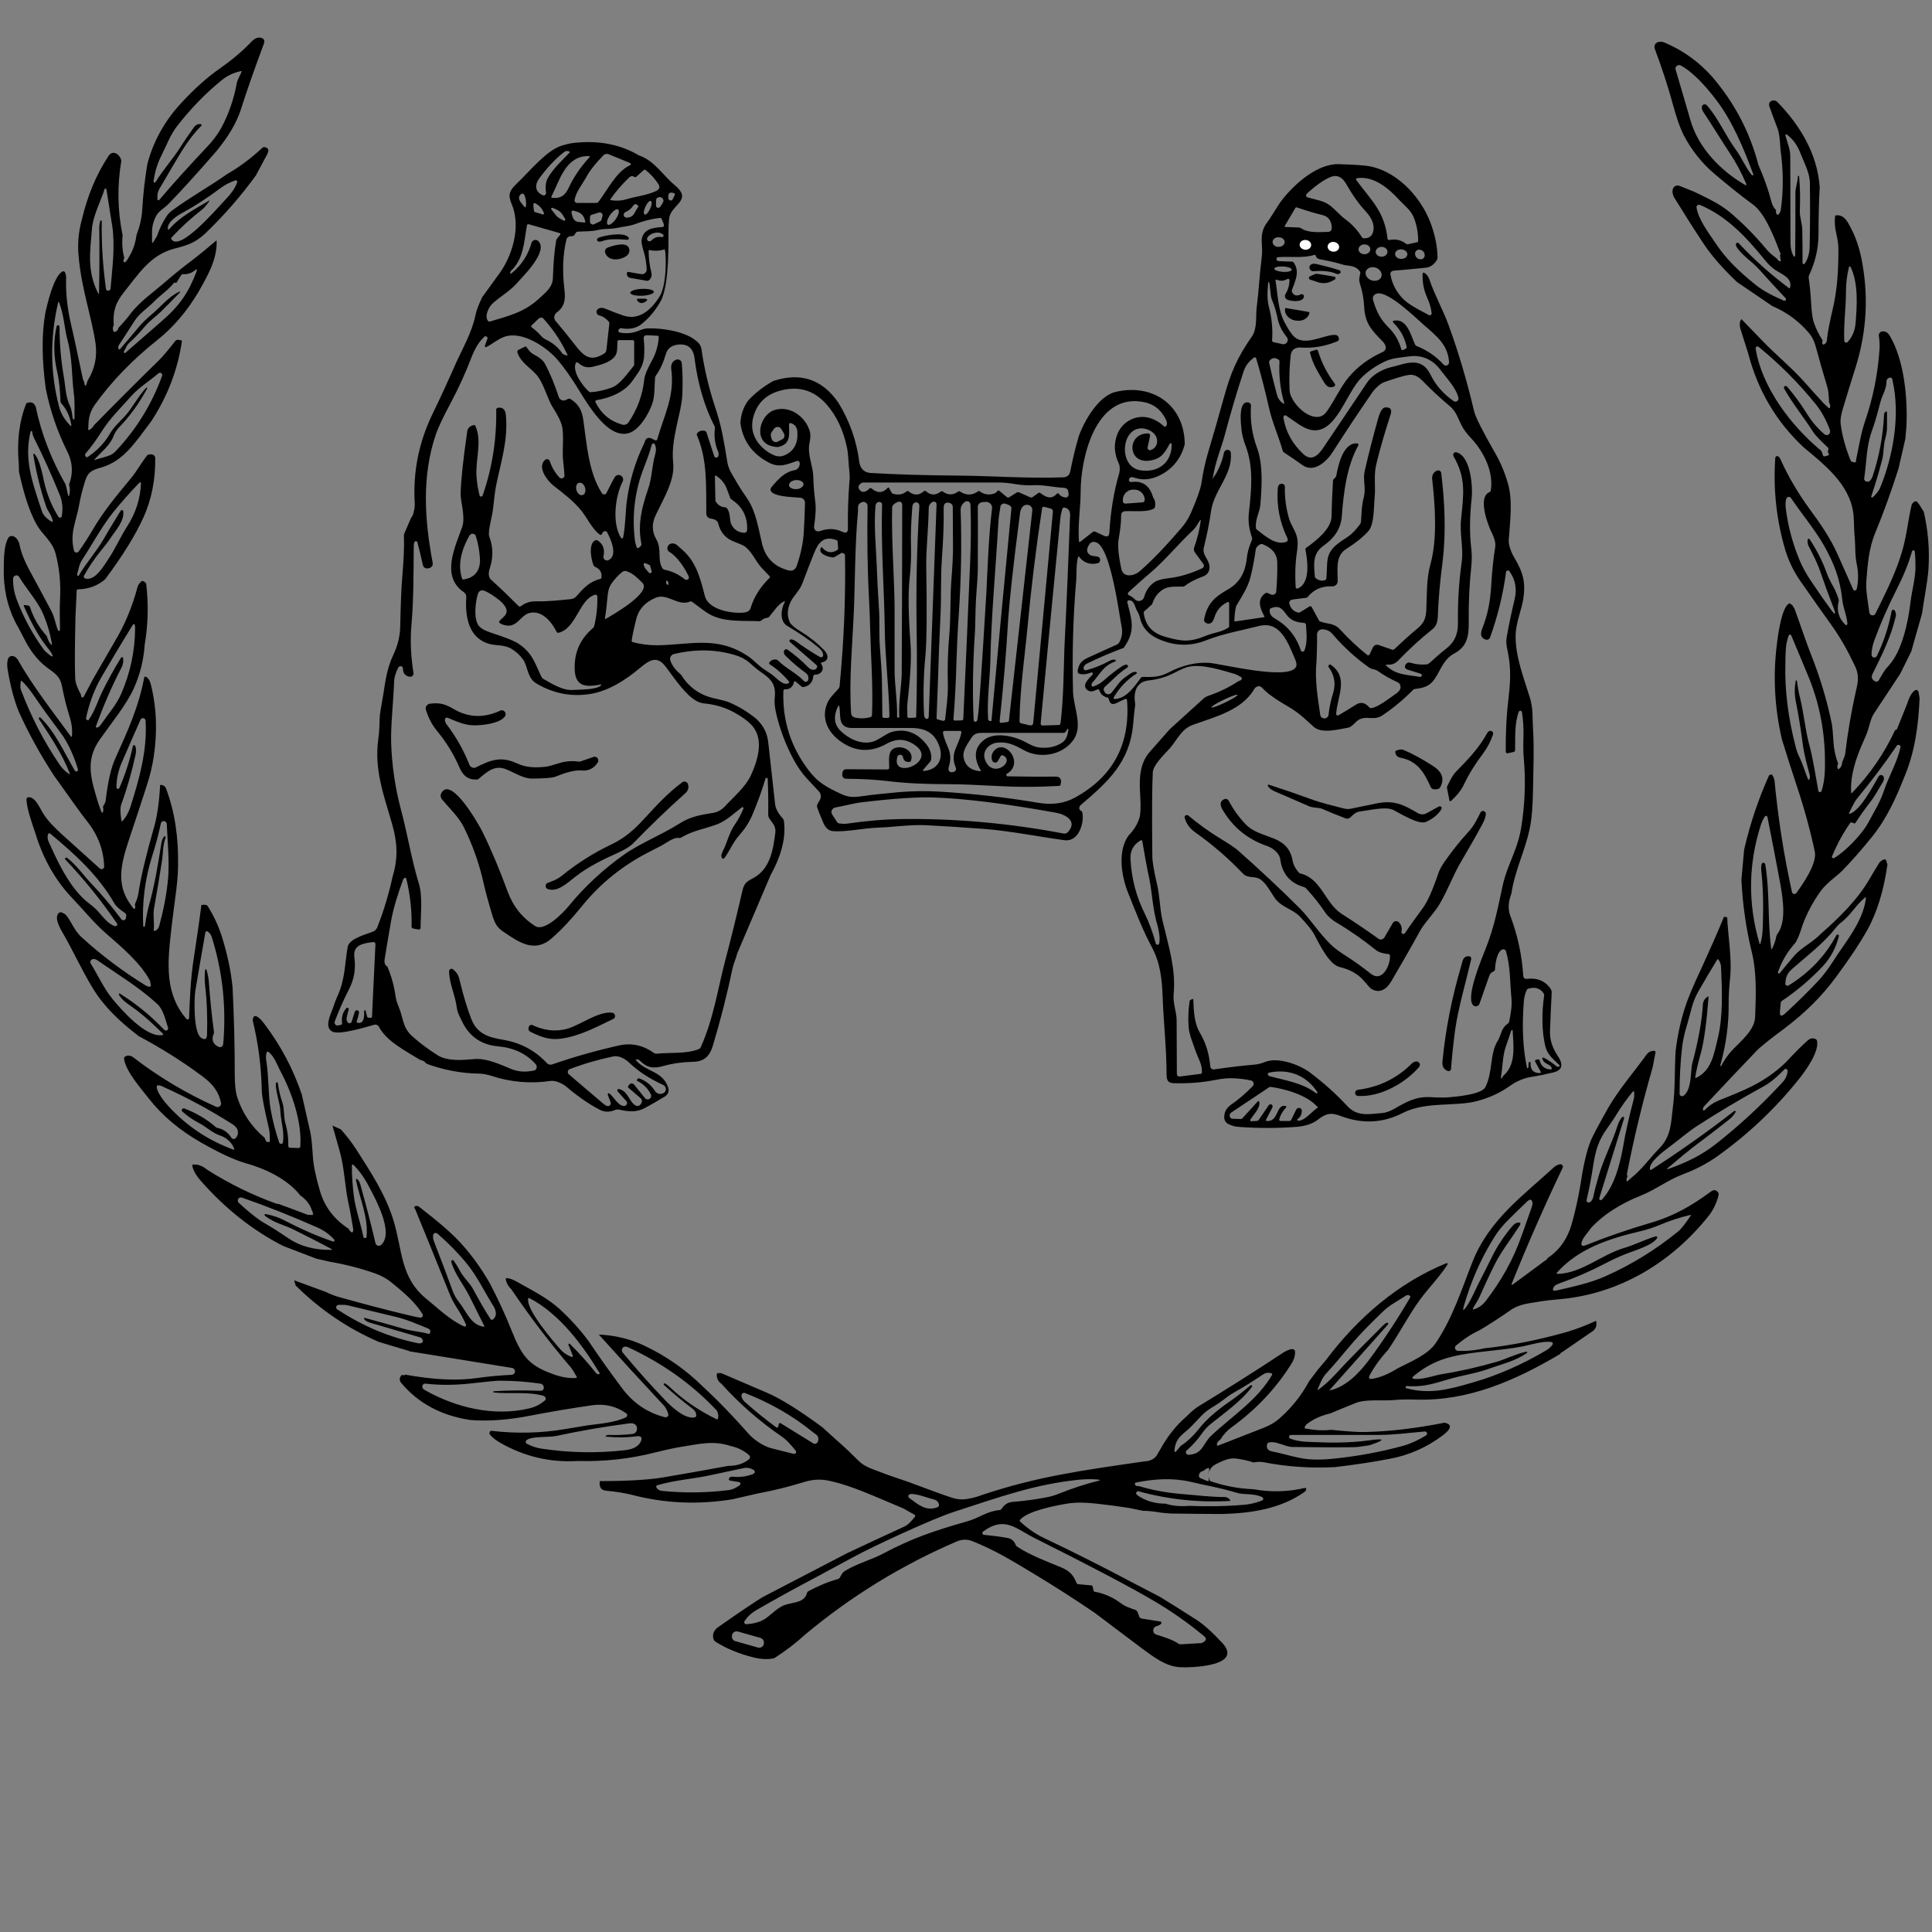 <?xml version="1.0" encoding="UTF-8"?>
<svg width="1024" height="1024" version="1.1" viewBox="0 0 1024 1024" xml:space="preserve" xmlns="http://www.w3.org/2000/svg" xmlns:cc="http://creativecommons.org/ns#" xmlns:dc="http://purl.org/dc/elements/1.1/" xmlns:rdf="http://www.w3.org/1999/02/22-rdf-syntax-ns#"><rect x="0" y="0" width="1024" height="1024" fill="#808080" stroke="none"/><defs><clipPath id="clipPath18"><path d="m0 720h881.2v-720h-881.2z"/></clipPath></defs><g transform="matrix(1.301 0 0 -1.301 -64.07 924.6)"><g clip-path="url(#clipPath18)"><g transform="translate(541.5,109.8)"><path d="m0 0v1.6c-0.1-0.4-0.1-1 0-1.6"/></g><g transform="translate(829.6,479.2)"><path d="m0 0c-0.1-4.2-1.4-9-2-13.6-0.9-8-3.4-20.2-9-26.2-1.8-1.9-2.7-3.7-3.9-5.8-0.3-0.6-1.1-0.8-1.7-0.4-1.2 0.7-1.5 1.6-0.9 2.9 3.8 7.7 7.4 14.8 9.4 23.2 0.3 1.1 0.1 2-0.4 2.7-0.1 0.1-0.3 0.2-0.4 0.3-0.4 0.1-0.7-0.2-0.8-0.5-1.2-6.4-3.2-12.5-6-18.3-0.2-0.4-0.6-0.7-1.1-0.7-0.6 0-1.1 0.5-1.1 1.2 0 1.8 0.4 3.7 1.1 5.7 2.6 7.1 5.6 13.9 9 20.6 2.9 5.8 4.8 10.2 6.4 15.8 0.1 0.2 0.3 0.4 0.5 0.4 0.3 0 0.6-0.2 0.6-0.5 0.3-2.3 0.3-4.5 0.3-6.8m-20.4 35.5c-0.4 0.2-0.5 0.6-0.5 1 1 6.5 0.8 12.9 3.1 19.3 1.6 4.4 2.5 8.1 3.6 12.2 0.6 2.4 2.4 4.9 2.4 8.2 0 0.2 0 0.3 0.1 0.5 0.3 0.7 1 1.1 1.8 0.9 0.3-0.1 0.5-0.5 0.6-1.3 3.1-13.9 0.3-30.2-5-43.3-0.6-1.6-1.9-3-3.1-4.1-0.1-0.1-0.2-0.1-0.4-0.1-0.2 0.1-0.3 0.3-0.2 0.5 1.7 5.1 3.2 10.1 4.5 15.2 0.6 2.5 0.4 5.5 1.2 8.3 0.5 1.8 0.7 3.4 0.7 4.7v6c0 0.3-0.1 0.4-0.4 0.3-0.2-0.1-0.5-0.2-0.6-0.5-0.1-0.2-0.2-0.4-0.2-0.8-0.4-8.6-2-17.1-4.7-25.2-0.8-1.9-1.7-2.5-2.9-1.8m-6.6-135.1c1.5 3.1 2.6 5.1 3.4 6 5.5 6.7 10.9 13.8 16 21.3 0.2 0.3 0.5 0.4 0.9 0.3s0.7-0.5 0.6-1c-1.4-6.2-4.8-11.8-6.8-17.8-1.6-4.7-4-8.5-6.3-12.8-2.5-4.7-9.4-11.9-14-14.5-0.1-0.1-0.3-0.1-0.5 0-0.3 0.1-0.4 0.4-0.3 0.7 2 4.8 4.4 9.3 7.4 13.6 0.2 0.3 0.4 0.3 0.7 0.2l0.7-0.3c0.3-0.1 0.6-0.1 0.8 0.2 1.8 2.8 3.7 5.5 5.8 8.2 2 2.5 3.4 5.3 5.1 8 0.7 1 0.8 1.9 0.5 2.6-0.1 0.2-0.3 0.4-0.5 0.5-0.5 0.3-1.2 0.1-1.5-0.4-2.5-4.3-7.2-13.5-11.6-15.2-0.5-0.1-0.6 0.1-0.4 0.4m-11.2 9c-0.1-0.5-0.6-0.7-1-0.6-0.2 0.1-0.3 0.3-0.4 0.6-1.2 6.5-2 12.5-3.8 19.2-1.6 6.2-2.1 12.4-3.6 18.5-0.6 2.3-1 4.7-1.3 7 0 0.1-0.1 0.2-0.2 0.2s-0.3-0.1-0.3-0.2c-0.5-2.8-0.5-5.5 0-8.1 1.3-6.5 2.2-12.5 2.9-17.8 0.6-4.4 1.7-8.2 2.8-12.4 0.2-0.6 0.1-1.2-0.1-1.7s-0.4-0.5-0.6 0c-1.3 3.1-2 5.9-3.6 9.2-0.5 1-1 2.3-1.4 3.9-3.1 11.9-4.5 23.2-4.2 33.9 0.1 4.1-0.1 7.4 1.3 11.4 0.1 0.2 0.2 0.3 0.3 0.4 0.3 0.1 0.7 0 0.8-0.3 2.2-5.2 4.4-10.5 6.6-15.8 4.5-10.6 6.8-21.7 7.1-33.1 0.1-5.4 0.1-9.7-1.3-14.3m-18.1-58.5c-0.2-0.3-0.3-0.5-0.4-0.9-0.3-1.7-0.9-3.3-1.6-4.8-0.3-0.6-0.5-0.6-0.5 0.1-1.5 11.5-0.5 22.8-2.4 34.1-0.1 0.3-0.3 0.5-0.6 0.6-0.4 0.1-0.8-0.2-0.9-0.6-0.2-0.9-0.2-1.8-0.1-2.8 0.7-6.2 0.9-13.8 0.6-22.8-0.1-2.7-0.4-4.9-0.9-6.5-0.2-0.6-0.4-0.6-0.5 0-4.7 16.1-4.5 32.2 0.6 48.1 0.4 1.2 0.9 2.3 1.6 3.4 0.1 0.1 0.2 0.2 0.4 0.3 0.3 0.1 0.6-0.1 0.7-0.5 1.8-9.1 3.6-18.3 5.3-27.5 1-6 2.5-15.2-1.3-20.2m1.1-31.4 0.3 3.3c0 0.4 0.2 0.7 0.6 1 6.1 4.1 11.6 8.8 16.6 14.1 3.4 3.7 5.3 7.6 6.5 12.2 0.1 0.2-0.1 0.5-0.3 0.6s-0.5 0-0.7-0.2c-4.6-8.6-11.2-15.4-19.5-20.5-0.2-0.1-0.3-0.1-0.5-0.1-0.5 0-0.9 0.4-0.8 0.9 0.1 2.4 0.7 4.1 2.6 5.8 6 5.3 12.8 10.4 17.7 16.6 0.8 1 1.6 1.9 2.6 2.6 3.7 2.9 5.8 6.9 9.4 9.9 0.4 0.4 0.6 0.3 0.5-0.3-1.2-9.5-8.5-17.9-13-25-2.1-3.3-4.1-6-6.1-8.2-4.3-4.6-8.9-9.1-13.9-13.7-1.5-1.3-2.2-1-2 1m-34.1-27.1c-0.3-0.2-0.5-0.1-0.4 0.3 0.3 2.2 1.1 5.6 2.3 9.9 1.3 4.8 2.3 12.3 3.1 22.6 0 0.4-0.1 0.5-0.4 0.2-1.2-0.8-1.8-1.8-1.9-3.1-0.4-6.6-1.8-14.6-4.3-23.9-0.8-2.9-0.1-11.1-3.7-13.4-0.2-0.1-0.3-0.1-0.5-0.1-0.5 0-1 0.4-1 0.9 0 6.4 0.3 12.7 1 18.8 0.3 2.8 1 6.1 2.2 9.9 1.3 4.4 2 8.8 4.3 12.8 2.5 4.4 5.1 8.8 7.8 13.2 0.2 0.3 0.4 0.3 0.6 0 0.6-1 1-2 1-3.1 0.4-9.6 0.9-19.9-1.4-29.2-1.6-6.8-2.7-12.9-8.7-15.8m26.7-3.9c3.8 2 6.3 4.4 9.2 7.3 0.2 0.2 0.4 0.3 0.6 0.2 0.4 0 0.8-0.4 0.7-0.9-0.2-2.9-1.9-4.4-3.9-6.5-7.8-8.3-16.2-16-25.2-23.1-6.1-4.8-12.3-7.7-19.4-10.2-0.8-0.3-0.9-0.2-0.2 0.4 4.3 3.6 8.3 7.1 13.1 10.6 4 3 7.9 6 11.8 9.1 1.1 0.9 2 1.9 2.6 3 0.1 0.1 0.1 0.3 0 0.4s-0.3 0.2-0.5 0.1c-10.9-8.5-22.1-16.4-33.7-23.9-0.4-0.3-0.7-0.2-0.7 0.4-0.2 2.6 5.4 7 7.5 8.5 4.1 3 8 6.5 12.1 9.1 8.5 5.5 17.1 10.6 26 15.5m-65.1-45.7c-0.2-0.2-0.5-0.3-0.7-0.2-0.4 0.1-0.5 0.5-0.4 0.8l10.1 32.5c0.1 0.2 0 0.4-0.2 0.5-0.2 0.2-0.5 0.1-0.7-0.1-0.8-1-1.4-2.2-1.8-3.5-2.2-7-5.8-13.8-7.7-20.5-0.8-2.8-1.6-5.7-2.2-8.6-0.3-1.1-0.8-1.8-1.7-2.1h-0.4c-0.4 0.1-0.6 0.5-0.6 0.9 1.1 4.7 2 9.4 2.7 14.1 1 6.5 2.3 10.5 5.7 15.2 1.6 2.3 2.9 4.1 3.7 5.5 2 3.3 4.2 6.4 6.7 9.4 0.4 0.4 0.5 0.4 0.6-0.2 0.1-1.3 0-2.4-0.3-3.3-1.7-6.4-3.2-12.9-4.3-19.4-1.3-6.9-3.4-15.4-8.5-21m15.7-12.9c2.5 0.6 5.1 1.4 7.7 2.5 4 1.7 8.2 3.1 12.5 4.1 0.3 0.1 0.4 0 0.2-0.3-2.2-3.3-3.9-5.5-5.2-6.5-9-7.3-18.8-13.4-29.4-18.1-6.2-2.8-12.9-4.2-19.8-5.8-1.8-0.4-2.2 0.1-1.1 1.7 0.3 0.4 1.1 0.8 2.5 1.3 6.2 2.2 12.1 4.8 17.9 7.8 3.2 1.7 6.3 3.1 9.4 4.3s10.5 3.4 12.1 6.3c0.1 0.1 0.1 0.2 0 0.3-0.1 0.2-0.3 0.4-0.6 0.3-4.5-1.3-8.9-3.6-13.1-4.8-9.2-2.8-17.1-10.2-26.8-10.5-0.1 0-0.2 0-0.3 0.1-0.2 0.1-0.2 0.4 0 0.5 8.9 9.9 21.6 13.9 34 16.8m-63.2-28.6c-1.2-1.5-2.7-2.6-4.6-3.2-0.5-0.2-0.6 0-0.4 0.5 1 1.8 2.1 3.3 2.8 5 1.9 4.3 3.9 8.6 6 12.8 2.7 5.4 6.8 10.5 10.2 15.9 0.5 0.8 0.3 1.2-0.7 1.1-0.7 0-1.5-0.5-2.3-1.4-3.5-4.1-6.4-8.5-8.7-13.3-2.1-4.2-3.5-7-4.3-8.5-1.9-3.6-3.4-7.6-5.7-11-1.4-2-1.7-1.8-1 0.5 2.8 9.7 6.8 18.9 12.2 27.6 1.6 2.6 3.7 5.2 6.3 7.7 2.3 2.3 4.7 4.6 7.2 7 1.2 1.2 2 0.9 2.2-0.7 0-0.3-0.1-1-0.5-2.1-1.3-3.7-2.6-7.4-3.9-11-3.5-10-8.4-18.6-14.8-26.9m15.3-18.3c2.9 0.6 8.9 2.4 11.7 1.7 0.1 0 0.1 0 0.2-0.1 0.3-0.2 0.3-0.5 0.2-0.8-0.6-0.9-1.5-1.8-2.9-2.6-9.7-5.7-19.5-10-29.2-12.8-10.5-3.1-18-5-27.5-2.5-0.2 0.1-0.3 0.2-0.3 0.5s0.2 0.5 0.5 0.4c5.9-0.4 9.8 0.6 16.4 2.6 5.8 1.8 11.9 2.5 17.7 4.7 4.4 1.6 10.2 2.9 14.8 6.2 0.1 0.1 0.2 0.2 0.1 0.3 0 0.2-0.2 0.3-0.4 0.2-4.2-0.9-8.8-3.2-12-4.1-7.3-2.1-14.6-3.8-22.1-5-3.2-0.5-7.5-2.2-11.2-2-1.2 0.1-1.4 0.5-0.4 1.3 4.7 3.9 9.9 6.5 15.6 7.8 8.9 2.2 19.2 2.3 28.8 4.2m-78.5-17.9c-0.3-0.1-0.4 0-0.1 0.3l23.6 26.5c0.1 0.1 0.1 0.3 0.1 0.4-0.1 0.2-0.3 0.4-0.5 0.3-0.5-0.1-1-0.5-1.5-1-6.7-6.7-13.5-13.4-19.9-20.4-2-2.1-4.1-4.1-6.5-5.8-0.4-0.3-0.5-0.2-0.3 0.2 1 2.3 1.7 4.4 3.4 6.3 3.3 3.6 6.4 7.3 9.5 11 4.6 5.5 9.1 9.9 14 14.6 1.2 1.1 2.6 2.2 4.3 3.2 1.5 0.9 3 1.9 4.5 2.8 0.7 0.5 1.3 0.5 1.8 0.1 0.2-0.2 0.3-0.6 0.1-0.8-5.3-9-10.9-17.5-16.9-25.6-4-5.2-9.1-10.6-15.6-12.1m19.7-18.2c6.4 0 12.6 0.9 18.8 1.4 0.3 0 0.6-0.1 0.8-0.4 0.3-0.4 0.1-0.9-0.3-1.2-3.1-1.9-6.1-3.3-9.2-4.2-9.1-2.5-18.7-4.3-28.7-5.3-2.8-0.3-5.6-0.4-8.2-0.3-5.3 0.1-11.1 2.2-16.7 3.3-1.6 0.3-2.4 1.4-1.9 3 0.1 0.3 0.3 0.5 0.6 0.6 3 0.8 6.4-1.7 9.6-1.8 8.1-0.1 16.2-0.2 24.4-0.1 1.3 0 2.5 0.1 3.7 0.3 2.3 0.3 3.5 0.5 3.7 0.6 6.2 2.1 6.1 2.8-0.4 1.9-5.9-0.8-12.6-1.1-19.9-0.8-4 0.2-8.2-0.1-12.3 1.5-0.3 0.1-0.5 0.4-0.5 0.7 0 0.4 0.3 0.8 0.8 0.8zm-68.4-0.5c-3.3-3.2-3.2-7.3-9.1-7.6-0.3 0-0.6 0.1-0.8 0.4-0.4 0.4-0.3 1.1 0.1 1.4 2.3 2 4.3 4.2 6 6.6 1.2 1.8 2.5 3.1 3.7 4.1 5.7 4.6 12.5 9.3 16.9 15.2 0.1 0.2 0.1 0.4 0 0.5-0.2 0.2-0.4 0.2-0.6 0.1-2.9-2.4-5.4-4.5-8.8-6.8-5.3-3.7-9.4-7.3-12.2-10.9-2.4-3-4.9-5.3-7.2-6.8-0.1 0-0.1-0.1-0.2-0.1l-2-2.4c-0.1-0.1-0.2-0.2-0.3-0.1-0.2 0-0.4 0.2-0.3 0.4 0.4 5.8 3.9 6.8 7 10.1 1.3 1.4 2.7 2.8 4 4.2 2.6 2.8 5.8 4 8.8 6.4 1.7 1.3 3.2 2.4 4.5 3.1 4.1 2.3 8 4.8 11.9 7.4 0.9 0.6 2 0.8 3.3 0.4h0.1c0.2-0.1 0.3-0.4 0.2-0.6-6-10.4-16.6-17-25-25m10.3-23c3.6-1.1 6.7-0.1 10.6-1.8 0.2-0.1 0.3-0.2 0.4-0.4 0.2-0.4 0-0.9-0.4-1-2.1-0.9-4.3-1.4-6.7-1.7-7.7-0.7-15.4-0.8-23.2-0.5-3.4-0.3-6.5 0-9.5 0.9-3.9 0-7.4 0.9-10.6 2.9-0.9 0.6-1.4 1-1.3 1.4 0.1 0.6 0.5 0.9 1.1 0.7 12.1-3.3 24.4-4.6 36.9-3.9 0.4 0 0.5 0.2 0.2 0.5-0.6 0.7-1.3 1.1-2 1.1-6.2 0-11.9 0.8-18.4 1.3-5.6 0.5-11.1 1.5-16.5 3.1-0.1 0-0.4 0.1-1 0.1-0.4 0-0.7 0.3-0.8 0.7v0.1c0 0.3 0.1 0.5 0.4 0.6 7.5 1.5 14.8 2 22.3 0.3 6-1.5 10.9-2.1 18.5-4.4m-55.7 4.9c-5.8-1.4-11.4-3.3-16.9-5.5-1.5-0.6-3-1-4.5-1.3-4.6-0.9-9.3-1.5-14-1.9-1.8-0.1-3.3-1.1-4.4-2.8-0.2-0.3-0.4-0.4-0.8-0.5-5.3-0.5-8.3-3.2-12.9-4.5-14.3-4.1-22.8-7-34.7-13.3-4.5-2.4-10.2-3.9-15.1-6.8-1.4-0.8-1.6-1.5-2.4-2.9-0.2-0.3-0.4-0.5-0.8-0.6-4.2-1.2-8.2-2.9-12.1-5-0.3-0.2-0.4-0.4-0.5-0.7-1-3.8-5-3.7-8.5-4.7-3.1-0.9-5.5-3.6-8.1-5.5-1.9-1.4-4.6-2.3-8.1-2.5-0.2 0-0.4 0-0.5 0.1-0.4 0.3-0.5 0.8-0.2 1.2 1.2 1.8 2.8 3.3 4.9 4.5 7.1 4.1 14.3 8.1 21.5 11.9 0.1 0 5.6 3 16.7 9 5.9 3.2 13 6.6 21.1 10.3 9.9 4.5 16.9 7.4 20.9 8.7 19.8 6.5 33.2 11.2 50.5 13.1 2.9 0.3 5.8 0.4 8.7 0.1 0.1 0 0.2-0.1 0.2-0.2 0.2 0 0.2-0.2 0-0.2m-26-23.6c22.6-11.3 38.5-19.7 47.7-25.1 7.4-4.3 14.4-9.2 21-14.7 1.2-1 0.9-1.9-1-2.8h-0.1l-8.5-0.5c-0.2 0-0.5 0-0.7 0.2-3 1.9-5.9 2.7-9.3 3.8-0.6 0.2-1 0.7-1.1 1.3-0.2 0.9 0.4 1.9 1.3 2.1 0.8 0.2 1.4 0.5 1.9 1 0.1 0.1 0.1 0.2 0.1 0.3 0 0.3-0.2 0.6-0.5 0.6l-7.6 1.2c-0.3 0.1-0.6 0.2-0.8 0.5l-0.9 2.3c-0.2 0.3-0.4 0.6-0.8 0.7-2.2 0.8-4 1.3-6 2.8-3.1 2.3-6.6 3.9-10.5 4.6-0.4 0.1-0.6 0.3-0.6 0.7l-0.3 1.4c-0.1 0.3-0.3 0.5-0.5 0.5l-5.4 0.5c-0.3 0-0.5 0.2-0.7 0.5-1.2 3.1-2.7 4.8-5.9 6.2-6.3 2.6-13.2 5.2-18.3 8.6-0.3 0.2-0.5 0.5-0.6 0.8-0.6 1.5-1.7 2.4-3.1 2.7-3.3 0.6-6.6 1-9.8 1.3-0.2 0-0.4 0.1-0.5 0.3-0.2 0.3-0.2 0.8 0.1 1 8.9 6.6 13.3 1.2 21.4-2.8m-110.7-42.9v-0.2c-0.3-1-1.3-1.6-2.4-1.3l-9.2 2.6c-1 0.3-1.6 1.3-1.3 2.4v0.2c0.3 1 1.3 1.6 2.4 1.3l9.2-2.6c1-0.4 1.6-1.4 1.3-2.4m59.3 59.4c-0.2 0.1-0.3 0.4-0.4 0.6-0.1 0.5 0.3 0.9 0.8 1 2.6 0.3 7-1.6 9.7-2.2 0.7-0.2 1.4-0.6 1.7-1.3 0.6-1 0.3-1.7-0.7-2-4.5-1.5-7.7 1.4-11.1 3.9m-37.2 23.1c0-0.1-0.1-0.3-0.2-0.4-0.4-0.6-1.2-0.8-1.8-0.4l-13.1 8.1c-0.5 0.3-0.8 0.2-0.9-0.4l-0.2-0.9c0-0.1 0-0.1-0.1-0.2-0.2-0.2-0.4-0.3-0.7-0.1-4.1 3-8 6.1-11.7 9.4-1.2 1-2.4 1.9-2.5 3.6 0 0.1 0 0.3 0.1 0.4 0.2 0.5 0.8 0.8 1.3 0.6 10.2-4 19.4-9.2 27.5-15.8 1.5-1.3 2.9-1.4 2.3-3.9m-26.4-13.3c-2.7-1.1-5.6-1.4-8.5-1.1-0.5 0-1.1-0.2-1.3-0.6-0.3-0.4-0.1-0.9 0.4-1l3.6-0.6c0.2 0 0.4-0.1 0.5-0.3 0.2-0.3 0.1-0.8-0.2-1-1.4-1-2.9-1.8-4.7-2-8.9-1.1-17.9-1.2-26.9-0.3-1.1 0.1-1.9 0.6-2.3 1.4 0 0 0 0.1-0.1 0.1-0.1 0.3 0.1 0.7 0.4 0.8 6.7 2 14.9 2.7 20.2 3.8 4.9 1 9.7 2.1 14.6 3.1 1.7 0.4 2.9 0.2 4.4-0.6 0.2-0.1 0.4-0.3 0.5-0.6 0.2-0.3-0.1-0.9-0.6-1.1m-14.4 22.5c-0.1-0.3-0.2-0.4-0.5-0.2-7.1 3.4-13.5 7.8-19.2 13.2-0.6 0.6-1.3 1.1-1.9 1.4-0.1 0.1-0.3 0-0.4-0.1s-0.1-0.4 0-0.5c3.8-3.5 7.7-6.7 11.8-9.8 0.9-0.7 1.4-1.6 1.4-2.7 0-0.4-0.2-0.6-0.5-0.7-3.9-1-9.4 4.1-11.9 6.7-6 6.2-11.9 12.8-17.6 19.7-0.3 0.4-0.4 1-0.2 1.5 0.3 0.7 1.1 1.1 1.9 0.8 0.2-0.1 0.4-0.1 0.6-0.2 14-6.5 26.1-15.1 36.1-25.8 0.5-1 0.8-2 0.4-3.3m-31.4-9.3c-0.9-1.9-3-3.1-6.3-3.5-11.4-1.3-22.7-1.1-34 0.6-2.2 0.3-4.2 1-6.1 2-0.1 0.1-0.2 0.1-0.3 0.2-0.3 0.4-0.2 1 0.2 1.3 2.2 1.7 8.9 1 12.1 1.7 9.8 2.1 19.6 3.8 29.6 5.1 0.9 0.1 1.6 0.1 2.1-0.2 1-0.5 1.3-1.3 1.1-2.5-0.2-0.9-0.9-1.5-1.8-1.6-3.3-0.4-6.6-0.5-9.8-0.4-0.2 0-0.4 0-0.6-0.1-0.1-0.1-0.2-0.1-0.3-0.2-0.4-0.2-0.3-0.4 0.1-0.4 4.2-0.4 8.4-0.4 12.6 0.2 1.6 0.1 2.1-0.6 1.4-2.2m-17 27.5c-0.5-0.1-0.9 0-1.2 0.4-3.3 4.1-6.8 8.1-10.7 11.9-0.1 0.1-0.2 0.1-0.4 0.1-0.2-0.1-0.2-0.3-0.2-0.4l1.8-4.5v-0.3c-0.1-0.2-0.3-0.3-0.5-0.2-1.9 0.7-3.3 1.7-4.4 2.9-3.8 4.3-13.9 16.2-13.3 20.7 0.1 0.4 0.2 0.5 0.6 0.3 12.1-6.3 21.5-18.9 28.4-30.3 0.3-0.3 0.2-0.5-0.1-0.6m-22.1-10.8c-1.9-1.6-4.1-2.7-6.4-3.2-14.4-3.4-29.8 0.3-42.5 7.5-0.9 0.5-1.2 1.1-0.9 1.9 0.2 0.5 0.7 0.8 1.2 0.7 6.2-0.7 12.4-0.6 18.6 0.1 6.1 0.7 10.1 1.1 11.8 1.1 5.5 0 10.9-0.4 16.4-1.2 0.8-0.1 1.4-0.8 1.4-1.6 0-0.9-0.6-1.4-1.7-1.3-6.2 0.2-12.5 0.2-18.7-0.2-0.1 0-0.2-0.1-0.2-0.2s0.1-0.3 0.2-0.3c6.8-0.7 14 0.5 20.4-1.4 0.2-0.1 0.4-0.2 0.5-0.4 0.4-0.4 0.4-1.1-0.1-1.5m-21.2 33c0-0.1-0.1-0.1 0 0-0.3-0.2-0.7-0.1-0.9 0.2-2.2 3.3-4.5 7.4-7 12-1.6 3-4 4.8-5.6 7.9-0.7 1.3-1.5 2.6-2.4 3.9-0.1 0.2-0.4 0.3-0.6 0.2-0.3-0.1-0.5-0.4-0.4-0.7 1.5-5.2 5.3-9.7 7.3-13.8s4.1-8.1 6.1-12.2c0.2-0.3 0.1-0.4-0.3-0.4-5.2 0.8-6.9 6.2-9.8 9.8-1.2 1.5-2.1 3.1-2.7 4.7-2.5 6.8-5 13.5-7.6 20.1-0.4 1-0.5 1.9-0.4 2.7 0 0.2 0.1 0.3 0.2 0.5 0.4 0.5 1.1 0.5 1.6 0.1 4.4-3.8 8.4-7.9 12-12.3 4.1-5 7.3-11.7 11-17.6 1-1.8 1.2-3.9-0.5-5.1m-25.6-5.5c-0.1-0.3-0.3-0.4-0.6-0.3-3.3 0.9-6.8 1.1-9.9 2-5.2 1.5-10.5 3-15.7 4.4-0.7 0.2-0.9 0-0.4-0.6s1.3-1 2.3-1.3c6.7-2 13.4-3.9 20.2-5.9 0.8-0.2 1.3-1 1.2-1.8 0-0.2-0.3-0.4-0.7-0.6-0.3-0.1-0.6-0.1-0.9-0.1-11.6 2.3-22.7 6.9-33.3 13.9-0.3 0.2-0.4 0.5-0.4 0.8 0 0.5 0.4 0.9 0.9 1 1.2 0 2.7 0.1 3.9-0.2 6.4-1.5 12.7-3.1 19.1-4.6 4.8-1.1 9-3 13.5-4.8 0.9-0.4 1.2-1 0.8-1.9m-19.9 35.9c-0.2-0.2-0.4-0.3-0.6-0.3-0.8-0.2-1.5 0.3-1.7 1.1-1.9 8.2-4 16.1-6.2 24-0.3 0.9-0.6 1.5-1.1 1.9s-0.7 0.2-0.6-0.4c1.6-7.7 5-14.9 4.3-22.9 0-0.3-0.2-0.5-0.5-0.6-0.4-0.1-0.7 0.2-0.8 0.5-1.1 5.4-3.1 11-3.8 16-0.6 4.3-0.9 8.7-0.9 13 0 0.1 0 0.2 0.1 0.3 0.2 0.2 0.4 0.2 0.6 0 2-2 3.8-4.4 5.5-7.4 3-5.6 11.3-20.2 5.7-25.2m-19 1.7c-0.1-0.2-0.4-0.4-0.6-0.3-6.7 2.3-13 5.1-19 8.2-2.7 1.5-5.6 2.5-8.5 3-0.1 0-0.2 0-0.3-0.1s-0.1-0.4 0-0.5c3.4-2.9 8.3-4 11.3-5.5 5.3-2.6 10.6-5.3 15.8-8.1 0.4-0.2 0.4-0.4-0.1-0.4-7-0.1-12.9 1.6-17.8 5-2.5 1.7-4.5 3-6.1 4-3.1 1.8-4.7 2.8-4.7 2.8-3 2.1-6 4.6-9 7.4-0.3 0.3-0.5 0.8-0.3 1.3 0.2 0.7 0.9 1 1.6 0.8 10.1-3.5 20.4-7.6 30.8-12.2 2.7-1.2 5-2.9 6.8-4.9 0.1-0.2 0.1-0.4 0.1-0.5m-13.9 38.5c0-0.5-0.3-0.7-0.7-0.7l-3.5 0.1c-0.4 0-0.7 0.3-0.7 0.7 0.1 3.1-0.3 6.1-1.1 9-0.9 3.1-0.4 6-1.3 8.7-0.9 2.6-1.5 5.3-1.9 8.1 0 0 0 0.1-0.1 0.1-0.1 0.1-0.3 0.1-0.4 0l-0.3-0.3c0-4.1 1.7-7.6 1.9-11.6 0.2-4.3 1.7-8.2 1-12.5 0-0.3-0.2-0.5-0.5-0.6-0.4-0.1-0.8 0.1-1 0.5-1.5 4.5-2.7 9-3.5 13.6-1 5.7-0.7 13.3-1.8 20-0.2 1.1-0.1 2.1 0.2 3.2 0 0 0 0.1 0.1 0.1 0.2 0.2 0.4 0.2 0.6 0.1 2.6-2.2 3.4-5 4.7-7.5 4.7-8.7 9-20.8 8.3-31m-26.4 3.3-0.2-0.2c-0.5-0.3-1.2-0.1-1.5 0.4-1.3 2.1-3.2 3.5-5.7 4-0.2 0-0.4 0.1-0.6 0.3-3.8 3.3-8.1 5.8-12.8 7.6-0.3 0.1-0.7 0-0.9-0.2-0.3-0.3-0.3-0.8 0.1-1.1 2-1.8 4.2-3.3 6.5-4.5 3.3-1.7 5.5-4.1 8.8-5.2 2.6-0.9 4.6-2.6 5.7-5.2 0.2-0.5 0.1-0.7-0.4-0.5-10.1 3.7-18.8 9.5-26.1 17.4-2.3 2.5-3.8 4.6-4.6 6.5-0.9 2.2-0.3 2.8 1.9 1.8 10-4.5 19.4-9.6 28.4-15.3 1.1-0.7 1.9-1.5 2.2-2.3 0.4-1.3 0.2-2.5-0.8-3.5m-6.9 37.2c-2.3 1.1-3 2.9-2 5.3 0.1 0.3 0.2 0.6 0.1 0.9-1 7.5-1.6 13.9-2 19.4-0.1 2.1-0.5 4.1-1 5.8 0 0.1-0.1 0.2-0.3 0.2s-0.3-0.1-0.3-0.3c-0.2-2.1-0.2-4.2 0-6.2 0.8-6.7 1-13.5 0.8-20.2-0.1-1.8-0.9-2.2-2.4-1.2-3.3 2.2-2.8 16.4-2.4 19 1.3 7.9 2.7 15.8 4.1 23.8 0 0.1 0.1 0.2 0.1 0.3 0.2 0.3 0.6 0.4 0.9 0.2 0.8-0.6 1.4-1.4 1.7-2.5 4.3-13.8 5.9-28.2 4.6-43.2 0-0.2-0.1-0.3-0.1-0.5-0.3-0.8-1.1-1.1-1.8-0.8m-20.8 6.9c-0.4-0.4-0.9-0.3-1.3 0-5.4 5.7-11.4 10.6-18.1 14.8-0.1 0.1-0.2 0.1-0.3 0s-0.2-0.3-0.1-0.4c1.3-2.6 4.8-4.5 7-6.2 4.2-3.2 7.3-6.2 10.8-9.6 0.4-0.4 0.3-0.6-0.2-0.7-6.6-1.1-16.6 10.3-20.2 14.7-3.4 4.1-5.9 9.6-8.9 14.5-0.3 0.5-0.2 1 0.2 1.4 0.7 0.6 1.5 0.5 2.5-0.1 8.3-5.8 16.9-10.9 24.3-17.7 2.6-2.3 3.5-6.7 4.5-9.8 0.1-0.3 0-0.7-0.2-0.9m-7.7 50.2c-0.6-2.3-1.1-4.9-1.5-7.9 0-0.1-0.1-0.2-0.3-0.3-0.2 0-0.3 0.1-0.4 0.3-0.5 9.6 0.7 19.1 3.6 28.4 1.5 4.7 2.7 9.2 3.6 13.5 0.1 0.5 0.6 0.9 1.1 0.9 0.7 0 1.2-0.5 1.3-1.1 0.2-3.8 0.4-7.6 0.6-11.3 0.2-4.4 0.2-8.2-0.1-11.3-0.6-6.5-1.9-12.8-3.6-19.1-0.3-0.9-0.8-1.6-1.7-1.9-0.4-0.2-0.5 0-0.5 0.4 0.3 3.1-0.4 5.7 0.1 8.7 1.2 6.6 2.3 13.2 3.3 19.8 0.4 2.5 0.2 5.8 1.4 9 0.1 0.2 0 0.4-0.1 0.5-0.2 0.1-0.4 0.1-0.6-0.1-0.5-0.7-0.8-1.6-1-2.6-1.4-8.9-2.8-17.4-5.2-25.9m-9.2-4.4c0-0.3-0.2-0.7-0.4-0.9-0.5-0.4-1.2-0.2-1.5 0.2-3.9 5.2-8 10.1-12.4 14.7-2.7 2.8-5.8 7.3-9.7 10.3-0.2 0.2-0.5 0.1-0.7 0-0.2-0.2-0.2-0.5 0-0.7 7.7-8.1 14.7-16.8 21-26 0.1-0.2 0.2-0.4 0.1-0.6-0.1-0.4-0.5-0.6-0.9-0.5-2.8 0.8-5 3.9-6.9 6-0.8 0.9-2 2-3.6 3.2-7.1 5.3-12.3 15.7-15.7 23.4-0.8 1.7-1.6 2.9-1.1 4.8 0 0.1 0.1 0.2 0.1 0.2 0.2 0.2 0.6 0.3 0.8 0.1 10.2-8.5 19.5-16.9 26.2-28.5 0.6-1.1 2.1-2.4 4.3-3.9 0.3-0.2 0.5-0.5 0.5-0.9zm-1.5 63.7c2.4 5.6 4.9 11.2 7.4 16.9 0.1 0.3 0.5 0.6 0.8 0.6 0.8 0.1 1.3-0.4 1.3-1.4 0.6-12.1-2.6-23.3-6.2-34.7-0.7-2.1-1.7-4.1-3.2-5.7-0.3-0.3-0.5-0.3-0.5 0.2-0.5 3.2-0.5 5.4 0 6.6 2.4 6.6 4.3 13.3 5.8 20.2 0.3 1.3 0.2 2.4-0.1 3.4-0.1 0.2-0.2 0.3-0.4 0.4-0.3 0.1-0.6-0.1-0.6-0.4-1.3-5.8-3.1-11.5-5.5-17-0.1-0.2-0.3-0.4-0.6-0.4-0.4 0-0.6 0.3-0.6 0.7 0 3.5 0.8 7.1 2.4 10.6m-14.2 16.7c-0.4 0.1-0.6 0.5-0.6 0.8 1.3 6.2 3.4 11.7 6.2 16.6 4.2 7.2 8.5 14.4 12.9 21.5 0.1 0.1 0.2 0.2 0.3 0.2 0.3 0 0.5-0.1 0.5-0.4 0.1-0.4 0.1-0.9 0.1-1.5-0.1-9.2-2-18-5.6-26.3-1.9-4.5-5.3-8.3-8.2-12.5-0.6-0.9-1.2-1.4-1.6-1.4-0.5-0.1-0.7 0.1-0.5 0.7 3 8.2 6.4 16.1 10.3 23.6 0.7 1.3 0.9 2.6 0.7 4 0 0.1-0.1 0.2-0.2 0.3-0.2 0.1-0.5 0.1-0.6-0.1-2.8-4.5-5.3-9.1-7.7-13.9-1.4-2.8-3-7.9-5.4-11.3-0.1-0.3-0.3-0.4-0.6-0.3m-4.2-20.8c-0.3-0.2-0.8-0.1-1 0.3-4.1 7-7.9 15.6-13.9 21.5-0.1 0.1-0.4 0.2-0.5 0.1-0.2-0.1-0.3-0.4-0.2-0.6 4.4-6.7 9.6-14.4 12.5-22 0.2-0.6 0.1-0.7-0.4-0.3-1.5 1-2.6 2.2-3.6 3.6-6.5 9.5-11.7 19.7-15.8 30.5-0.3 0.7-0.3 1.9-0.1 3.4 0.1 0.4 0.2 0.5 0.5 0.2 3.1-2.8 5.8-7.5 9.6-12.7 4.8-6.4 7.2-9.8 7.4-10.1 2.4-3.8 4.3-8.1 5.7-12.8 0.2-0.6 0.1-1-0.2-1.1m-6.3 103.9c0-0.2-0.2-0.4-0.3-0.5-0.3-0.2-0.8-0.1-1 0.2-2.8 4.4-4.7 9.2-5.9 14.4-0.5 2.6-2 9.7-4 11.3 0 0-0.1 0.1-0.2 0-0.1 0-0.2-0.1-0.2-0.2 1.2-7.2 2.9-14.4 5.3-21.4 0.6-1.7 2.3-3.5 2.6-5.7 0.1-0.4-0.1-0.6-0.5-0.3-2.1 1.3-3.4 2.7-3.9 4.3-4.3 12.8-7.2 21.5-4.6 32.3 0 0.2 0.2 0.3 0.3 0.3 0.2 0 0.4-0.1 0.4-0.3 0-0.8 0.3-1.7 0.7-2.5 3.7-7.4 7.1-14.9 10.2-22.5 1.4-3.3 1.7-6.1 1.1-9.4m-3.8-57c-0.1-0.1-0.3-0.2-0.4-0.1-1.6 1.2-2.6 2.1-3 2.6-4.7 6.4-8.4 13.3-11.2 20.7-1 2.8-1.5 5.6-1.4 8.4 0 0.5 0.3 0.9 0.7 1.1 0.6 0.4 1.4 0.2 1.8-0.5 2.9-4.8 7.1-9.4 9.3-14.1 1.9-4.1 3.2-8.5 4-13 0.1-0.7 0-0.7-0.5-0.2-0.7 0.8-1.1 1.7-1.4 2.8-0.1 0.3-0.2 0.5-0.4 0.7-3 3.4-5.2 7.2-6.6 11.5-0.1 0.4-0.4 0.6-0.8 0.7l-1.3 0.2c-0.4 0.1-0.6-0.1-0.4-0.5 3.1-7.1 6.4-13 10.1-17.5 0.8-1 1.3-1.8 1.6-2.6 0 0 0-0.1-0.1-0.2m1.9 116.1c1-4.6 1.2-7.9 1.4-12.3 0-0.3 0.1-0.7 0.4-0.9 2.2-2.5 3.5-5.4 4-8.7 0.1-0.5-0.1-0.6-0.5-0.2-2.3 2.4-3.8 4.9-4.5 7.7-3.6 13.8-3.7 27.9-0.4 42.2 0.1 0.5 0.3 0.5 0.5 0 1.9-4.9 2.1-10.3 3.3-14.9 2.1-7.8 1.7-14.4 2.6-21.8 0.5-3.6 0.3-6.9 0.3-10.4 0-0.2-0.1-0.3-0.3-0.4-0.2 0-0.3 0.1-0.4 0.3-0.3 1.7-0.3 3.4-1.1 5.1-1.9 4-1.9 8.4-2.5 11.7-1.2 6.9-1.8 13.8-1.8 20.7 0 0.3-0.2 0.5-0.5 0.6s-0.6-0.2-0.7-0.5c-1.3-6-1.2-12.1 0.2-18.2m11.6-33.6c2.3 2.7 4.5 5.7 6.5 8.9 3.5 5.6 7.9 9.7 12.1 14.5 3.3 3.7 7.4 6.1 11.1 9.3 0.3 0.2 0.6 0.3 0.9 0.2 0.5-0.2 0.8-0.7 0.6-1.2-4.2-11.6-10.5-21.8-18.9-30.7-0.9-1-2.1-1.7-3.5-2.1-1.6-0.5-3.2-0.9-4.8-1.4-0.4-0.1-0.5 0-0.2 0.3 2.6 2.8 6.2 5.6 7.6 9.3 0.5 1.3 1.2 2.4 2 3.3 4.5 4.6 8.4 10 11.7 16.1 0.1 0.1 0 0.2 0 0.3-0.1 0.1-0.3 0.1-0.4 0-3.4-3.6-5.7-8.4-8.8-11.7-2.3-2.5-4.2-4-6.1-7.2-2.1-3.6-5.1-6.7-8.8-9.2-0.3-0.2-0.7-0.2-0.9 0-0.3 0.5-0.4 1-0.1 1.3m2.6 91.4c0.4 5.4 3.5 11.2 5.2 16.4 0 0.1 0.1 0.2 0.3 0.2s0.3-0.1 0.4-0.3c0.8-5 1.6-10.1 2.4-15.1 1.2-8.4 0-16.9-0.7-25.4 0-0.3-0.3-0.6-0.6-0.8-0.5-0.2-1 0.1-1.2 0.5-0.1 0.2-0.2 0.6-0.2 1.2-1.2 8.9-1.7 17.7-1.6 26.6 0 0.1-0.1 0.2-0.2 0.3-0.2 0.1-0.3 0-0.4-0.2-0.2-0.8-0.4-1.7-0.4-2.8 0.1-8.8 0.1-17.6-0.1-26.5 0-0.5-0.1-0.6-0.4-0.1-4.6 9.1-3.2 16.9-2.5 26m28.3 30c2.1 4.1 3.6 8.4 6.4 12 5.5 7.1 11.6 13.4 18.4 18.9 2.2 1.7 4.7 2.9 7.5 3.5 0.4 0.1 0.5-0.1 0.3-0.4-0.6-1.5-1.6-3-1.9-4.6-1.2-6.5-3.3-12.6-6.4-18.3-1.4-2.5-3.4-5.2-6.2-8.1-6.5-6.9-12.9-13.9-19-21.1-0.1-0.1-0.2-0.1-0.3-0.1-0.2 0-0.4 0.1-0.4 0.3-0.1 1.8 0 3.1 1 4.7 2.9 4.9 5.7 9.8 8.7 14.7 2.3 3.8 5 7.4 8.2 10.7 0 0.1 0.1 0.1 0.1 0.2 0 0.2-0.1 0.4-0.3 0.4-1.1 0.2-2.1-0.3-2.8-1.2-2-2.8-4-5.7-5.9-8.7-2.9-4.5-6.8-8.8-9.8-13.7-0.1-0.1-0.2-0.2-0.4-0.2s-0.4 0.2-0.4 0.5c0.6 3.9 1.4 6.9 3.2 10.5m8.8-23.2c5.3 2.9 10.3 6.2 15.2 9.9 1.9 1.4 4 2.5 6.2 3.2h0.3c0.3-0.1 0.5-0.4 0.4-0.7-0.7-2.1-2.2-4.4-4.5-6.8-4.3-4.6-18.9-21.6-22.3-16.5-0.2 0.3-0.2 0.5 0.1 0.8 3.8 4.1 8 7.9 12.5 11.4 1 0.8 1.8 2 2.6 3 0.5 0.6 0.4 0.8-0.3 0.3-5.5-3.3-11.6-6.4-15.8-11.4-0.1-0.1-0.2-0.1-0.3-0.1-0.2 0-0.3 0.2-0.3 0.3-0.1 2.9 3.8 5.3 6.2 6.6m-26.1-54c2.7 4.1 4.8 7.4 6.2 9.6 2.2 3.5 5.5 5.4 8.3 8.3 2.3 2.4 5.5 4.4 7.8 7.3 0.2 0.2 0.4 0.3 0.7 0.2h0.3c0.1 0 0.1 0.1 0.2 0.1l1.8 2.9c0.2 0.3 0.6 0.5 0.9 0.5 1.8-0.1 3.3 0.4 4.7 1.5 0.9 0.7 1.1 0.6 0.7-0.5-3.2-8.4-6.8-13.8-14.1-20.1-4.8-4.2-9.8-8.5-14.8-12.9-0.2-0.2-0.4-0.2-0.6 0s-0.2 0.4 0 0.6c0.7 1.1 1 2.4 2 3.3 2.3 2.1 4.4 4.3 6.4 6.7s4.9 4.4 6.7 6.2c2.5 2.5 5 5 7.4 7.5 0.6 0.6 0.5 0.8-0.3 0.4-4-1.9-7.4-6.1-10.6-8.8-2.5-2.1-4.5-4-5.9-5.8-2.4-2.9-4.8-5.7-7.3-8.6-0.2-0.3-0.4-0.2-0.6 0-0.3 0.6-0.2 1.1 0.1 1.6m-17-93.3c0.6 2.1 0.8 4 2 5.8 4.2 6.4 8.1 13.7 12.6 19.3 3.4 4.2 7 8.3 10.8 12.2 0.1 0.1 0.2 0.1 0.3 0.1 0.2 0 0.3-0.2 0.3-0.4-0.3-6.4-2.1-12-5.6-17.5-2.7-4.2-5.1-9.5-7.4-12.9-2-2.9-5.5-9.5-9.7-8.4-0.1 0-0.1 0-0.2 0.1-0.4 0.2-0.5 0.7-0.3 1.1 2 3.6 4.2 6.8 6.6 9.8 1.8 2.2 3.2 4 4.2 5.5 2.1 3.2 5.6 6.8 5.2 10.9 0 0.2-0.1 0.3-0.3 0.4-0.3 0.2-0.6 0.1-0.8-0.2-2.2-3.7-4.3-6.9-6.6-11-3-5.3-7.2-9.9-10.4-15.3-0.1-0.2-0.3-0.3-0.6-0.2 0 0.2-0.2 0.5-0.1 0.7m720.9-20.7c-0.1-0.1-0.3-0.1-0.5 0-2.7 2.6-3.7 5.8-2.8 9.5 0.1 0.3 0.1 0.6 0 0.9-0.6 2-1.4 3.9-2.4 5.6-1.1 2-2 3.8-2.5 5.3-1.7 4.7-4 9.2-6.9 13.6-0.1 0.1-0.2 0.2-0.3 0.2-0.3 0-0.5-0.1-0.5-0.4-0.1-0.6 0-1.6 0.2-2.2 2-3.9 3.9-7.5 5.3-11.8 1.4-4.1 3-8.5 4.8-13.1 1.5-3.8 1-4-1.3-0.7-2 2.7-4.2 5.9-6.7 9.6-2.6 3.7-4.5 7.1-5.7 10.1-2.7 6.6-4.6 13.5-5.5 20.7-0.2 1.6-0.2 3 0.2 4.1 0.1 0.2 0.2 0.4 0.4 0.6 0.5 0.3 1.2 0.2 1.5-0.3 4.4-6.5 9.8-13 13.3-19.1 4.2-7.4 6.7-13.8 7.6-22.3 0.3-3.3 1.9-6.5 2.1-10-0.2-0.1-0.2-0.2-0.3-0.3m-7.1 77.8c-0.5-0.6-1.4-0.6-2-0.1-2.9 2.5-5.2 5.2-7.4 8.8-2.2 3.5-4.8 7.1-7.8 10.6-0.2 0.2-0.6 0.3-0.9 0.2-0.4-0.2-0.5-0.6-0.3-1 3.4-6.1 8.1-11.8 11.9-17.8 0.8-1.2 2.8-3.3 5.9-6.2 0.3-0.3 0.3-0.7 0.2-1-0.3-0.5-0.2-1 0.1-1.4s0.2-0.7-0.3-0.9l-1.2-0.3c-0.4-0.1-0.6 0-0.8 0.4l-0.4 1.3c-0.1 0.3-0.3 0.6-0.6 0.8-12 10-23.9 25.6-26.4 41.4 0 0.2 0 0.4 0.2 0.6 0.2 0.3 0.7 0.3 1 0.1 8.8-7.2 16.5-15 23.3-23.4 2.4-3 4.3-6.5 5.8-10.6 0.1-0.6 0-1.1-0.3-1.5m-10.4 69.2c-0.3 0-0.5 0.2-0.5 0.5 0 4.4 0 8.8-0.1 13.3 0 2.7-1.1 5.3-1 7.9 0.2 4.7 0.1 9.4-0.3 14.1 0 0.2-0.1 0.2-0.3 0.1l-0.2-0.2v-0.1c-0.1-2.4-1-4.4-1-6.6 0-8.5 0-17-0.1-25.6 0-0.1-0.1-0.3-0.2-0.3-0.2-0.1-0.4 0-0.5 0.2-0.8 1.5-1.2 3.3-1.2 5.2 0 11.8-0.1 23.6-0.1 35.4 0 3-1.2 5.6-2 8.5 0 0.1 0 0.2 0.1 0.3 0.1 0.2 0.3 0.2 0.5 0.1 2.8-2.2 4.3-4.4 5.7-8 1.5-3.9 3.7-7.7 3.7-12 0.1-8.5 0.1-17-0.1-25.4 0-2.7-0.6-5.1-2-7.2-0.1-0.2-0.2-0.2-0.4-0.2m-5.6-9.6c-0.1-0.3-0.2-0.3-0.4-0.2-7.4 5.5-14.2 11.6-20.5 18.3-0.1 0.1-0.2 0.1-0.2 0.2-0.3 0.1-0.7 0-0.9-0.4s0-0.9 0.4-1.6c2.5-3.5 6.1-5.7 8.6-8.4 3.7-4.1 7.4-8.2 11.2-12.2 0.2-0.2 0.2-0.4 0.1-0.7s-0.5-0.4-0.8-0.3c-4.1 1.8-8.1 3.7-11.7 6.6-6.2 5-11.7 10.1-16.2 16.9-2.8 4.2-6.9 9.5-7.7 14.5 0 0.2 0 0.4 0.1 0.5 0.2 0.5 0.8 0.7 1.3 0.5 11.1-4.6 19.2-13.5 26.5-22.5 1.3-1.6 2.7-3 4.2-4 2.6-1.7 7.1-3.3 6-7.2m-15.1 45.8c-0.2-0.1-0.4-0.1-0.5 0.1-2.6 3.2-4.1 7.1-6.4 10.2-4.4 6-7.1 12.8-11.9 18.2-0.1 0.1-0.3 0.2-0.4 0.3-0.6 0.2-1.3 0-1.5-0.6-0.3-0.7-0.1-1.6 0.6-2.6 3.6-5.4 6.1-9.6 10.6-16.5 2.6-3.9 4.9-8.2 6.8-12.7v-0.3c-0.1-0.2-0.3-0.2-0.4-0.1-9.8 5.6-19 14.9-22.3 26.2-2 7-4.1 13.9-6.1 20.8-0.1 0.4-0.1 0.8 0.1 1.1 0.4 0.7 1.3 1 2 0.6 5.2-2.8 10.5-8.9 14.1-13.6 6.8-8.7 11.5-20.1 15.4-30.6 0.1-0.3 0.1-0.4-0.1-0.5m37.9-47.2c0 3.2 0.4 6.4 1.2 9.7 0 0.1 0.1 0.2 0.2 0.3 0.2 0.1 0.4 0 0.5-0.2 3.2-6.7 2.6-15.8 2-23-0.3-3-1.3-5.5-3.3-7.6-0.1-0.1-0.3-0.2-0.5-0.2-0.4 0-0.7 0.3-0.8 0.7-0.3 6.9 0.7 13.3 0.7 20.3m29-85.9c-0.3 0.3-0.6 0.3-0.9 0.2-0.5-0.2-0.9-0.6-1.3-1.2-1.8-7.5-2-13.8-4.9-22.2-2.5-7.5-6.3-15-9.9-22.3-0.2-0.4-0.6-0.7-1-0.7-0.7-0.1-1.4 0.4-1.5 1.2-0.5 4.2-1.5 8.5-1.2 12.8 0.5 6.7 1 13.4 3.7 19.8 3.5 8.5 6.6 17.2 9.4 26l2.8 12.2 0.4 4.6c0.6 11.5-0.8 27.2-6.7 37.2-0.7 1.2-1.6 1.9-2.7 1.9h-0.4c-0.9-0.1-1.6-1-1.4-1.9 0.3-2 0.4-4.1 0.2-6.2-0.7-9.6-2.6-19-5.7-28.1-1.9-5.5-2.6-10.7-3.8-16.2 0.2-1.1-0.5-1.3-2.1-0.5-2.1 5.2-3.5 10.1-4.1 14.7-0.3 1.9 0 4.1 0.8 6.6 1.7 5.7 3.5 11.5 5.3 17.2 4.6 14.8 5.3 29.8 2.1 45-1 4.5-2.5 8.7-4.7 12.6-1.5 3.1-3.4 4.5-5.8 4-0.3-2.2-0.2-4.6 0.4-7.1 0.6-2.7 0.9-4.7 0.9-6.2 0.1-9.4-0.6-17.5-2.2-24.4-1.3-5.5-2.1-9.6-2.4-12.4 0-1.2-0.4-2-1.2-2.4-0.3-0.2-0.6-0.1-0.7 0.3-0.1 0.3-0.1 0.8 0.1 1.3-1.5 2.3-2.7 4.7-3.6 7.3-0.6 1.8-0.9 4.4-1.1 8-0.2 3.4-0.5 6.8-1 10.2 0 0.3 0 0.6 0.1 0.9 2.5 5.3 3.8 10.7 3.9 16.3 0 7.9 0.2 14.5 0.5 19.8-1 13.6-8 25.1-17.2 34.6-0.2 0.2-0.3 0.3-0.5 0.4-1.1 0.6-2.4 0.2-2.9-0.9v-1c1.1-3.1 2.2-6.1 3.4-9.2 0.6-1.4 1-4.3 1.2-8.5 1.2-8.5 1.3-16.8 0.1-25-0.2-0.6-0.4-1.1-0.8-1.5-0.3-0.3-0.5-0.3-0.8 0s-0.4 0.9-0.3 1.7c-0.9 0.9-1.5 2-1.9 3.5-1.2 4.7-3 9.7-5.3 15-3.5 13.4-9.8 25.3-18.8 35.8-5.4 6.1-11.8 10.7-19.3 13.9-1.1 0.5-2 0.5-2.9 0.2-1.1-0.4-1.6-1.6-1.2-2.7 2.8-7.4 5.3-15 7.4-22.7 1.5-5.6 3-9.7 4.3-12.3 3.2-6.2 7.5-11.6 12.7-16 5.3-4.5 10.5-8.7 15.7-12.5 5.1-3.8 9-14.4 11.1-19.9 0.1-0.2 0-0.5-0.2-0.7l0.3-2c0.1-0.4-0.1-0.6-0.5-0.4s-0.8 0.6-1.1 1.1c-1.9 1.4-3.4 2.7-4.5 4.1-4.6 5.5-9.5 10.4-14.6 14.7-4.3 3.6-9.5 5.9-14.6 8.4l-6 2.4h-0.1c-1 0.4-2.1-0.2-2.5-1.2-0.4-1.2-0.1-2.7 0.9-4.2 3.7-6 7.5-12 11.4-17.9 3.2-4.9 7.8-10.2 13.8-15.9l14.4-9.8c6.1-2.6 11.1-6.4 15.1-11.2 1.1-1.3 1.9-3 2.5-5 1.5-5.6 3.1-11.2 4.8-16.8 0.4-1.3 0.6-3.4 0.7-6.2 0.4-0.7 0.6-1.4 0.4-2.1-0.1-0.4-0.3-0.4-0.6-0.2l-2.1 2c-2.5 2.7-5 5.5-7.5 8.3-5.3 6-11.6 11.1-17.4 17.1l-8.5 8.8c-0.8-1-0.9-2.6-0.2-4.6 1-3.2 2-6.4 3-9.5 3.9-15 11.4-27.7 22.5-38.1 10.4-8.6 20.1-16.6 20.5-29.5 0.1-3.3 0.2-5.9 0.4-7.7 0.3-3.6 0-6.7 0.8-10.5 0.7-3.4 0.7-6.7 0-10-0.1-0.3-0.2-0.5-0.5-0.6-0.4-0.2-0.9 0-1 0.4-2 4.6-4.1 9.3-6.2 14-3.1 7-7.1 12.7-11.5 18.7-4.6 6.3-8.6 13-11.8 20.1-0.3 0.7-0.7 1.2-1.1 1.4-0.1 0-0.2 0.1-0.3 0.1-0.4 0-0.7-0.3-0.8-0.7-0.9-13 0.5-25.8 4.3-38.3 1.6-4.9 3.9-9.3 6.9-13.3 3.8-5.5 7.6-10.9 11.5-16.3 4-5.6 6.9-10.9 9.7-16.8 1.7-3.5 1.5-6.1 0.5-10.1-1.9-8.5-3.4-17.1-4.4-25.7-0.1-1.1-0.8-2.3-1.2-3.4-0.1-1.3-0.5-2.2-1.3-2.8-0.3-0.3-0.5-0.2-0.6 0.2-0.2 0.6-0.1 1.3 0.2 1.9-1.1 2.9-1.7 5.8-1.9 8.9-0.2 3.4-0.4 5.7-0.6 7-2 9.8-4.9 19.4-8.6 28.7-2.5 6.4-4.4 12.4-6.7 18.6-0.3 0.4-0.6 0.8-0.7 1.2l-0.9 0.7c-0.1 0.1-0.3 0.1-0.4 0.2-3.1-1.1-4.7-12.8-5.1-16.3-1.7-13.1-1-26.2 2-39.1 1.9-6.2 3.9-12.5 6-18.8 3.3-9.9 5.7-18.9 7.4-27 1-4.8-4.9-13.2-7.5-16.8-0.1-0.2-0.4-0.3-0.6-0.4-0.6-0.1-1.1 0.2-1.2 0.8-3.4 15.4-5.7 30.5-7.1 45.3-0.1 0.8-0.4 1.6-1.1 2.6l-1.1-0.3c-4.4-9.8-7.8-19.9-10.2-30.4l-1.1-12.2c0.5-10.1 1.9-20 4.3-29.8 2-8.3 1.6-17.5 1.3-26-0.1-5.4-5.8-9.9-9.2-13.5-1.9-2-3.4-4.2-4.6-6.5 0-0.1-0.2-0.2-0.3-0.1-0.1 0-0.2 0.2-0.1 0.3 2.3 8.2 3.5 16.6 3.4 25.2 0 3.2 0.2 6.3 0.5 9.4 1 8.8-0.7 17.1-1.1 25.7l-1.3 0.2c-2.9-7.1-6-14-9.2-21-3.5-7.4-5.7-12.8-6.8-16.3-1.8-5.7-3-11.5-3.7-17.4-0.5-7.6-0.1-15.2-1.1-22.7-0.8-6.3-0.6-12-5.6-17-3.9-4-7.1-8.6-11.4-12l-1.3-1.2c-0.4-0.3-0.6-0.2-0.6 0.2-0.1 0.5 0.1 1 0.4 1.6-0.2 0.5-0.3 0.9-0.2 1.2 2.8 14.5 6.3 28.9 10.5 43.5l1.1 5.9v0.1c0 0.3-0.3 0.5-0.5 0.5-1.3 0-2.4-0.5-3.1-1.5-5.3-7.3-11.3-14.2-15.7-21.8-3.5-6.2-5.8-10.5-6.9-12.9-2-4.7-3.4-11.8-4.4-18.5-0.9-5.4-2.1-10.8-3.6-16.1-1.7-5.8-4.9-10.4-9.7-13.6-0.3-0.5-0.6-0.9-1.1-1.1l-13-9.6c-0.6-0.5-0.8-0.3-0.5 0.4 6.4 15.9 13.3 31.6 20.7 47.1 0.1 0.2 0.1 0.4 0.1 0.5-0.1 0.5-0.6 0.9-1.1 0.9-0.7-0.1-1.9-0.6-2.4-1.1-12.7-11.7-26.6-21.5-33.4-38.8-4.5-11.4-7.9-22.4-14.8-32.8-3.2-4.9-10.5-7.8-15.5-10.4-3.7-2.3-7-3.7-10.2-4.3-1.6-0.3-2 0.2-1.2 1.7 2.2 3.9 4.7 7.2 7.4 10.1 4.5 6.6 8.3 14 12.8 20.2 3.7 5.1 8.2 9.5 11.4 14.6 0.1 0.1 0.1 0.2 0 0.3-0.1 0.2-0.3 0.2-0.4 0.2-19.7-8-36.3-22.4-49-39.3l-3.6-4.3-3.4-4.5c-3.2-5.9-7.2-10.9-12.1-15.2-1.7-1.5-3.7-2.7-6.2-3.7-5.4-2.1-10.7-4.2-16.1-6.3l-2.6-1c-0.4-0.2-0.6 0-0.6 0.5 0.1 0.7 0.5 1.3 1.4 1.9 1.3 2.1 2.901 3.8 4.6 5 10.3 7.5 18.6 16.4 24.8 26.6 0.9 1.7 1.2 3.3 1 4.7-0.5 0.6-1.2 0.7-2.1 0.4-1.2-0.4-2.3-1-3.3-1.7-11.2-7.4-22.5-14.5-33.8-21.4-1.2-0.7-2.9-2.1-4.9-4.1-4.4-3.8-7.9-8.3-10.7-13.4l-1-1.7c-1-2.1-2.9-3.2-5.7-3.3-26.3-3.8-43.5-6.2-65.8-13.6-2.3-0.9-4.7-1.5-7-1.8-1.7-0.2-3.5 0-5.4 0.6-5.1 1.7-10.1 3.6-15.2 5.5l-2.7 1-8.2 2.8-6.1 2.3c-2.5 0.9-4.5 2.1-5.9 3.5-2.8 2.8-5.6 5.5-8.6 8.1l-6.2 5.6c-9.4 6.9-16.9 11.6-22.5 14-6.1 2.6-12.2 5.2-18.2 7.8-0.4 0.2-1.1 0.2-2 0.2-0.2-0.6-0.3-0.7-0.2-0.2-0.2-1.7 0.4-3.1 1.9-4.2 7.2-8 15.3-15.1 24.3-21.3 2.4-1.6 4.1-3.7 5.9-5.9 0.2-0.2 0.2-0.5 0.2-0.7-0.1-0.4-0.5-0.7-1-0.6-3 0.7-6 1.5-9.2 2.3-3.4 0.9-7.3 3.7-9.2 5.9-5.9 6.7-12.1 13.2-18.7 19.3-6.9 6.8-14.9 12.4-23.8 16.6-5.7 2.7-11.9 4.2-18.5 4.5 9-10 17.8-19.6 26.4-28.8 0.8-0.8 1.4-2 1.9-3.5 0.1-0.2 0.1-0.4 0-0.6-0.1-0.6-0.7-0.9-1.3-0.8-7.1 1.8-12.9 5.7-17.4 11.7-4.8 6.4-9.4 12.8-13.8 19.4-3.6 4.8-7.6 9.2-12 13.2-5 4.5-11.7 7.8-17.7 11.2-1.1 0.6-2.2 1-3.4 1.2h-0.2c-0.3-0.1-0.5-0.3-0.4-0.6 0.3-1.5 1.1-2.9 2.3-4 7.5-11.1 15.6-21.7 24.3-31.9 0.9-1.1 1.4-2.3 2.2-3.5 0.3-0.5 0.2-0.7-0.4-0.7-2.9-0.2-6.2 0.4-10 1.9-9.5 3.5-12.1 7.7-16 17.4-2.6 6.5-5.5 12.8-8.8 19.1-2.9 5.1-6.2 9.9-10.1 14.5-5.3 6.3-12.1 11.6-19 17-0.2 0.1-0.4 0.2-0.6 0.2-1.2 0-1.5-0.4-0.8-1.3 4.7-11.4 9.3-22.9 14-34.5 0.7-1.8 1.8-3.9 3.3-6.2 1.3-2 2.4-4.1 3.4-6.3 0.1-0.2 0.1-0.3 0-0.5-0.1-0.3-0.5-0.4-0.8-0.3-5.7 2.6-10.5 7.3-15.3 11.2-10.8 8.8-9.7 19.9-13.5 32.2-3.3 10.6-9.3 19.6-15.1 28.7-1.8 2.8-3.9 5.5-6.3 8.2l-3.4 1.5 2.9-10.2c2-7.1 2.1-14.1 3.5-20.8 0.8-3.6 1.4-7.2 2-10.8 0.1-0.6 0.1-1.1-0.1-1.4-0.1-0.3-0.3-0.4-0.6-0.2-0.5 0.4-0.9 0.8-1.1 1.4-5.9 3.8-9.8 8.9-11.7 15.4-1.7 5.8-2.7 10.6-2.9 14.3-0.3 4.6-0.6 7.9-1.1 10l-3.4 15c-3.5 10.4-8.6 20-15.2 28.7-0.7 0.9-1.2 1.6-1.7 2-1.9 1.8-2.9 1.7-3.1-0.5 2.3-9.4 3.5-18.8 3.7-28.5 0-2.2 1-7.5 3-15.9 0.2-1 0.3-2.6 0.3-4.7 0-0.3-0.2-0.5-0.5-0.5-0.8 0-1.2 0.4-1.4 1.2-0.1 0.3-0.2 0.5-0.4 0.7-5.2 4.4-8.8 9.8-10.9 16.1-0.8 2.4-1.1 5.5-1.1 9.3 0 11.9-0.3 23.8-0.9 35.8-0.7 7.1-2.3 14.1-4.5 21.1-1.4 4.2-3.2 8.1-5.6 11.9-0.4 0.6-1.2 0.7-2.6 0.5-0.9-7.2-2-14.5-3.1-21.7-1.3-8.3-1.6-16.2-1.9-24.3 0-0.2-0.1-0.3-0.2-0.5-0.3-0.2-0.7-0.2-0.9 0.1-8.8 10.1-7.7 22.6-6.3 35.2 0.5 4.3 1 8.6 1.6 12.9 0.8 5.7 1.3 10.5 1.3 14.2 0.2 11.3-1.2 21.6-4.8 31.3-0.4 1.2-1.3 1.8-2.5 1.7-0.4-7.4-1.3-13.4-2.7-18-3-10.5-5.1-19.2-6.2-26.4-0.3-1.7-0.8-2.8-1.4-4.3 0.2-0.7 0.2-1.2 0.1-1.5-0.2-0.4-0.4-0.4-0.7-0.1l-1.1 1.5c-6 8.2-4 16.5-0.8 26.2 2.5 7.5 5 15 7.4 22.5 1.3 3.9 2.2 7.8 2.8 11.7 1.5 10 1.2 19.8-1.2 29.4-0.4 1.6-1.1 2.6-2 3.1h-0.1c-0.3 0.1-0.6-0.1-0.6-0.4-2.3-12-6.4-21-11.9-33.2-1.6-3.6-2.9-9.2-3.8-16.9-0.1-1-0.8-1.7-1.1-2.5 0.2-0.9 0.2-1.6 0-2.1s-0.4-0.4-0.6 0l-1.1 2.9c-3.2 10.4-5.7 17.9 0.4 26.6 4.8 6.8 10.8 14.1 13.9 20.9 2.5 5.6 4 11.5 4.4 17.7 1.4 8.2 1.6 16.6 0.6 25-0.6 0.7-1.1 1-1.6 1-0.2 0-0.5-0.2-0.7-0.5-0.2-0.2-0.4-0.5-0.6-0.7-0.3-0.4-0.5-0.8-0.6-1.2-2.1-7.9-5.1-15.3-9.2-22.1l-8.9-15.4-3.5-6.6c-0.1-0.4-0.3-0.6-0.5-0.8-0.3-0.3-0.6-0.2-0.8 0.2-0.1 0.2-0.2 0.5-0.2 0.9-1.4 2.5-2.2 4.6-2.3 6.5-0.2 4.1-0.2 12.4 0.1 25l0.5 10.7c0 0.4 0.2 0.6 0.6 0.6 4.3 0.1 8 1.5 11 4.1 7.1 9.5 12.3 17.9 15.7 25.4 3.2 7.2 4.8 15.2 4.7 23.9v0.2c-0.1 0.9-1 1.5-1.9 1.4l-1.2-0.2c-2.6-3.2-4.5-6.9-7-9.8-5.7-6.9-11.1-13.3-15.7-21.3-1.6-2.7-3.4-5.5-5.4-8.3-0.1-0.2-0.4-0.3-0.6-0.4-0.6-0.1-1.2 0.2-1.3 0.8-1.8 7.2 0.9 11.8 2.1 18.6 0.5 2.7 1.2 5.8 2.3 9.3 1.1 3.8 2.5 4.8 6.6 5.9 9.3 2.6 14.2 10.6 20.5 18.9 6.6 10.1 10.8 21 12.5 32.8-1.3 0.5-2.3 0.5-2.8-0.2-3-3.9-5.2-6.4-6.5-7.7-9-8.8-17.8-17.6-26.6-26.6-0.4-0.8-1-1.4-1.8-1.8-0.4-0.2-0.6-0.1-0.5 0.3l0.1 2.1c0.1 2.9 1 5.6 2.6 7.8 6.7 9.4 15.2 18.2 25.5 26.4 6.4 5.1 12 11.6 16.8 19.7 3.3 5.9 7.7 13.1 7.3 20.9-3.5-3-6.9-5.8-10.3-8.4-4-3-7.4-5.8-10.3-8.3-4.9-4.3-10.7-8.2-14.6-13.4-1.5-2-3.1-3.8-4.7-5.5-0.3-1-0.8-1.5-1.5-1.7-0.3-0.1-0.6 0-0.7 0.4-0.3 0.9-0.2 1.6 0.2 2.3-0.4 5.5 0.6 9 4.2 13.5 5.8 7.2 10.7 15.2 20.5 17.7 5.9 1.5 8.7 2.6 12.6 6.2 7.6 7.3 14.5 15.2 20.6 23.6l4.7 8.8c0.8 1.6 0.4 2.5-1.4 2.8-0.2 0-0.7-0.3-1.5-1.1-4.2-3.8-8.6-7.1-13.3-9.8-7.4-5.2-15.2-9.5-22.4-14.8-1-0.7-1.8-1.5-2.4-2.4-1.6-2.4-3-5.2-4-8.2l-1.4-2.3c-0.4-0.7-0.6-0.6-0.6 0.2v3.3c-0.1 2.4 0.5 4.7 1.6 6.9 1.2 2.3 3.4 3.2 5.2 5.1 4.8 4.9 11.6 12.4 19.6 21.6 4.7 5.8 8 11.3 9.7 16.5 2.8 8.8 6 17.8 9.5 27.2 0.4 1.2 0 2-1.2 2.3-1.3 0.3-2.6-0.2-4-1.7-3.8-4-8.1-7.5-12.6-10.7-5.1-3.5-10.5-8.3-16.2-14.5-6.6-7.2-11.1-15.4-13.5-24.5-1-5.9-1.7-12.1-2.1-18.7-0.2-3.4-1-6.8-2.3-10.2-0.5-3.5-1.5-6.4-3-8.8-0.5-1-1-1.8-1.6-2.3-0.1 0-0.1-0.1-0.2-0.1-0.2 0-0.4 0.1-0.5 0.3-0.1 0.4 0 0.9 0.3 1.5-0.8 2.9-1 6-0.7 9.3-2.1 10.1-2.2 20.3-0.5 30.4-0.8 2.9-3.6 4.3-5.2 1.9-5-7.6-8.6-16.2-10.9-26-1.4-5-1.8-10.1-1.3-15 1.1-13 5.3-24.5 6.9-35.5 0.7-5.3-0.3-10.3-3.2-15l-0.6-1.8c-0.1-0.4-0.3-0.4-0.6-0.1-0.1 0.2-0.2 0.6-0.2 1.1-0.3 0.6-0.6 1.3-0.7 2-1.6 7.4-3.1 14.8-4.8 22.1-1.4 6.1-2.1 12.3-1.9 18.5 0 0.8-0.1 1.6-0.5 2.3-0.2 0.3-0.5 0.5-0.9 0.3-3.6-1.5-6.5-14.1-7.1-17.1-1.5-8.6-1.4-18.8 0.2-30.6 1.8-9.1 4.8-17.7 8.8-25.7 2.2-4.4 2.4-8.9 0.7-13.4 0.4-1.6 0.4-3 0.1-4.3-0.2-0.6-0.3-0.6-0.5 0l-1 4.3c-5.8 10.1-9.9 20.7-12.2 31.7-0.7 1.7-2 2.2-3.8 1.4-2.9-7.2-3.9-15.4-3.1-24.5l0.1-3.4c1.4-6.4 3.6-15.2 7.3-21.7 2.2-3.9 6.2-6.5 7.6-11.6 1.6-6 2.2-12.4 1.8-19.1-0.2-4.2 0-8 0-12 0-0.2-0.1-0.3-0.3-0.4s-0.4 0-0.5 0.2c-1.1 2.7-1.4 5.5-2.8 8-2.9 5.5-5.8 10.9-8.8 16.4-2.3 4.3-3.7 8-4.2 11.1-0.9 2.2-2.1 3.1-3.5 2.9-0.3-0.1-0.6-0.3-0.8-0.5-2.4-3.8-1.9-11.2-2-15.6 0.3-7.7 2.2-14.9 6-21.3l2.2-4.2c2.4-4.8 5.3-8.9 9.6-12.1 3.2-2.3 5.2-3.6 5.9-7.4 0.9-4.6 1.7-7.9 3.3-13.1 0.7-2.3 1-4.8 0.8-7.3 0-0.1-0.1-0.2-0.1-0.2-0.1-0.1-0.3-0.1-0.4 0.1-7.5 10.3-15.4 20.3-21.7 31.4-0.4 0.5-0.8 0.9-1.2 1.1-3.5 1.4-3.1-3.6-2.8-5.4 1.1-6.6 2.6-12.3 4.5-17 4.1-9.1 8.9-17.7 14.3-26 7.1-10 11.6-16.3 13.7-18.9 4.4-5.6 6.6-11.7 6.8-18.3 0-0.2-0.1-0.5-0.3-0.7-0.4-0.4-1-0.4-1.4-0.1l-15.1 13.6c-3.2 3-6 5.5-8.3 9.3-1.2 2-3.3 7-6.2 6.1-0.1-0.2-0.2-0.4-0.4-0.6 0.3-4.4 1.9-8.6 3.9-14.7 3.2-10.2 8.2-18.8 14.9-25.8 4.7-4.9 8.7-10 13.9-14.5 6-5.2 14-12 17.7-19.1l0.3-1.7c0.1-0.4-0.1-0.6-0.5-0.7-0.4 0-0.8 0.1-1.4 0.4-9.6 5.9-18.3 12.5-26.1 19.6-1.6 1.4-3 3.4-4.3 5.8-1.2 2.1-2.1 3.4-2.7 3.8-1 0.6-1.7 0.9-2.1 0.7-1.7-1-1.5-3.3 0.5-7.1 5.2-8.8 10-19.8 15-26.9 3.6-5.1 8.8-10.3 15.5-15.5 0.4-0.2 0.5-0.3 0.2-0.4 0.6 0.1 0.7 0.1 0.4-0.2 9.4-5 18.4-10.6 26.8-16.9 3.9-2.9 6.4-6.1 7.3-10.6 0.1-0.3 0-0.6-0.1-0.9-0.3-0.7-1.2-1-1.9-0.7-12.1 5.4-23.3 12.1-33.7 20.1-1.1 0.8-2.2 1-3.3 0.4-0.3-0.2-0.5-0.4-0.5-0.8 0.4-5 7.5-13 9.9-16.1 5.5-7.1 12.7-13.2 21.7-18.3 7.4-4.2 13.4-7 18-8.3 7.9-2.2 16.9-6.4 22.2-13.1 2.4-1.7 4-3.7 4.7-6.1 0.3-0.4 0.4-0.9 0.5-1.4 0-0.3-0.1-0.5-0.5-0.5l-1.7 0.1-8 3-1.7 0.6-1.3 0.5c-0.6 0.3-1.2 0.4-1.7 0.4-9.7 3.5-19.2 8.1-28.3 13.9-1.9 1.6-3.9 2.3-6.1 2 0.2-0.4 0.2-0.7 0.2-1 0.5-1.7 1.6-3.6 3.3-5.5 9.9-11.3 21.1-20.2 33.6-26.6l13.6-5.2 5.3-1.2c6.4-1.1 12.7-2.7 18.9-4.9 2.4-0.9 4.6-2.1 6.5-3.7 4.3-3.5 9.6-7.9 12.5-12.8 0.1-0.2 0.1-0.4 0.1-0.6-0.1-0.5-0.5-0.9-1-0.8-1.6 0.2-3.2 0.6-4.9 1-9.7 2.3-19.4 4.9-29 7.6-1 0.3-2.6 0.9-4.7 1.9l-12.8 4.7 0.6-2.1c9.9-9.8 21.2-17.5 33.9-23l11.7-3.5c0.4 0 0.6-0.1 0.6-0.3l42-6.8c0.7-0.1 1.1-0.7 1.2-1.3 0-0.8-0.6-1.4-1.3-1.5-4.5-0.2-9.2-0.6-14.1-1.3-8.2-1.2-18-0.7-29.5 1.4 0-0.4-0.4-0.4-1.2-0.1-1.1-1.1-1.2-2.3-0.2-3.4 6.9-8.2 16.2-13.2 28-15 7.3-0.6 15.6 0 24.7 1.8 8.3 1.6 16.6 3 25 4.2 5.2 0.7 9.8-0.4 13.9-3.3l0.3-0.3c0.2-0.5 0-1-0.4-1.3-4.6-2.2-10.6-2.6-15.7-3.3-1.3-0.2-4.4-0.7-9.1-1.5-9.9-1.7-20-1.9-30.2-0.7-0.4-0.2-0.6-0.5-0.6-0.8-0.1-0.3 0-0.6 0.3-0.9 0.9-1.1 2.2-2.1 3.9-3.1 9.9-5.7 20.5-8.2 31.7-7.5 10.6-0.3 21 0.8 31.3 3.4 4.8 1.2 8.5 2 11.1 2.4 6.7 1 12.7 2.7 19.9 0.3 2.9-0.6 5.5-1.9 7.6-3.8l0.1-0.1c0.3-0.4 0.3-1-0.1-1.4-2.2-1.9-5.1-2.8-8.5-2.8-8.8-1.6-17.6-3.2-26.6-4.7-6-1-14.6-1.5-25.8-1.5-0.3-2.4 0.5-3.7 2.5-3.9 4.3-0.4 7.7-1 10.2-1.6 13.6-3.6 27.4-4.2 41.4-1.9l10 2.3c6.9 1.3 12.8 2.8 17.7 4.3 4.5 1.4 7.5 1.9 12.3 0.8 8.8-2 16.8-5.8 29.5-11.1 0.3-0.1 1.114-0.609 1.4-0.8 0 0 3.2-1.8 3.3-1.8 0.2-0.2 0.3-0.5 0.1-0.8-1.5-2-3-3.5-4.7-4.2-7.6-3.5-15.2-7-23-10.7l-34.4-17.9c-2.5-1.5-8.5-5.5-17.8-12-2.1-1.4-2.8-3.2-2.1-5.2 0.1-0.4 0.4-0.7 0.7-0.9 4.4-2.8 9.5-4.9 15.4-6.4 3.1-0.8 6-0.9 8.5-0.4 4.7 3 8.9 6.2 12.7 9.7 18.8 15.7 39.4 28.3 61.7 37.9 2.1 0.9 4.3 1 6.5 0.1 9.2-3.7 15.9-7.8 26-13.9 8.1-4.9 16-10 23.8-15.3l19.5-14.7c4.4-3.2 9.3-7 14.9-7.4 3.7-0.3 26.7 0.1 17.4 10-4.1 4.4-7.6 7.5-10.4 9.3-5 3.2-9.9 6.3-14.8 9.3l-13.8 7.2c-10.2 5.4-21.5 11.1-33.7 16.9-3.3 1.6-6.5 3.8-9.5 6.6-0.3 0.2-0.3 0.5 0 0.8 3 3.6 15 5.9 19.6 6.6 3.3 0.5 7.3 0.4 11.7-0.1 4.5-0.5 9-1.1 13.4-1.8l5.3-1.1c1.9 0 3.8-0.2 5.7-0.5 2.3-0.4 4.2-0.5 5.6-0.6 7-0.1 14-0.2 20.9-0.2 11.9 0.3 24.1 2.1 33.9 9.2 0.2 0.3 0.4 0.6 0.4 0.8s0 0.4-0.1 0.5-0.3 0.1-0.5 0.1c-6.9-1.6-13.9-1.8-20.9-0.5-5.9 0.2-11.7 1.3-17.3 3.2-0.3 0.1-0.5 0.3-0.6 0.6-0.2 0.6-0.3 1.1-0.3 1.6v-1.7c0-0.4-0.2-0.5-0.5-0.4l-2.9 1.2c-0.4 0.2-0.6 0.5-0.6 0.9 0 1 0.5 1.7 1.6 2 0.3 0.1 0.6 0.3 0.8 0.5 0.4 0.4 0.9 0.6 1.4 0.7 0.3 0 0.4-0.1 0.4-0.4v-1.2c0.3 1.4 1.3 2.5 3.1 3.4 2.8 1.3 5.2 2.6 8.5 2 2.1-0.3 4.3-0.8 6.4-1.5 1.6 0.3 3 0.3 4.1 0.1 9.7-1.9 19.4-2.5 29.2-2 8.2 1 15.7 2.1 22.3 3.4 7.6 1.4 14.7 4.5 21.1 9.2 4 2.9 4.4 4.8 1.2 5.5-12.1-2.4-22.9-3.6-32.3-3.8-3.3-0.1-7.9 0.3-14 0.9-3.2-0.4-6.2-0.2-9 0.3l-1.3 0.2h-0.1c-0.3 0.1-0.4 0.3-0.3 0.6s0.3 0.7 0.7 1.1c2.8 2.2 6 3.6 9.8 4.5 3.3 1.4 6.7 2.8 10.2 4.2 4.3 1.7 10.6 0.8 15.4 1.2 3 0.3 6.1 0.3 9.4 0.2 21.5-0.6 40.5 7.9 58.6 18.6 0 0.3 0.4 0.6 1 0.9l11.5 7.9c1.9 1.1 2.6 2.6 2.1 4.7-4.1-1.9-8.1-3.4-12.1-4.6-11-3.1-22.1-5.4-33.4-6.6-3.9-0.9-7.5-1.2-10.9-1-0.3 0-0.6 0.2-0.8 0.4-0.4 0.5-0.4 1.3 0.1 1.7 3.2 2.7 6.4 4.8 9.7 6.3 4.2 2.5 8.3 5.2 12.5 8.1 3.8 2.7 7.9 2.8 12.2 3.6 1.8 0.3 4.3 0.6 7.8 0.9 24.4 2.1 45.7 15 60.8 34 1.7 2.2 2.9 4.6 3.7 7.2 0.3 1.1 0.4 1.8 0.3 2-0.9 1.4-1.9 1.6-3.2 0.6-7.9-5.8-15.1-10-24.9-12.8-8.8-2.6-17.5-5.6-26-9-1.6-0.6-2.1-0.1-1.6 1.5 0.3 1 1.2 2.3 2.6 4l1.2 1.6c5.5 5.9 12.7 10.1 20.2 13.1 6.2 2.5 11.1 6.4 17.2 8.7 5.1 1.9 9.6 4.3 13.4 6.9 12.7 9 24 19.6 33.7 31.7 2.9 3.6 8.5 11.4 7.5 15.8-0.1 0.3-0.3 0.6-0.6 0.7-1.1 0.5-2.1 0.3-3.1-0.5-2.7-2.4-5.6-5.3-8.8-8.8-8.9-8.6-17.3-11.6-27.7-15.8-2.1-0.9-4-2.2-5.6-3.9-0.1-0.1-0.2-0.1-0.3-0.1-0.2 0-0.4 0.2-0.4 0.4 0 0.5 0.2 1 0.8 1.6 7 7.5 14 14.9 21 22.2 1.6 1.7 5.5 4.8 11.7 9.4 8.1 6.2 14.7 12.5 21 21.1 5.7 7.7 9.8 14 12.5 18.8 3.9 7.1 6.7 16 8.2 26.7l-0.5 1.6c-0.1 0.4-0.4 0.5-0.7 0.5-0.6-0.1-1.3-0.5-2-1.2-1.3-2.1-2.7-4.4-4.1-6.8-4.9-8.5-12.6-16-20-22.5-3.3-3.4-7.6-5.3-10.6-8.7-1.9-2.2-3.9-4.6-5.9-7.1-0.1-0.2-0.3-0.2-0.5-0.2-0.2 0.1-0.4 0.4-0.3 0.6 1.5 4.3 3.8 8.2 6.9 11.7 0.9 1.1 1.9 3.5 3.1 7.4 1.8 4.9 4.3 9.6 7.5 14 2.5 3.4 6.5 5.9 8.9 8.4 3.8 3.9 7.8 8.5 12.1 13.8 6.1 7.7 9.7 15.9 13.2 24.7 4.2 10.2 5.5 20.7 6 31.5l-0.4 2.4c-0.4 1.4-1.3 1.4-2.6-0.2-0.7-0.8-1.4-2.3-2.1-4.5l-4.1-10.2c-0.1-0.2-0.2-0.3-0.4-0.3-0.3 0-0.4-0.2-0.5-0.4-4.4-9.4-10.2-17.8-17.4-25.3-0.2-0.2-0.4-0.2-0.4 0.1-0.4 7 2 14.1 4.8 20.4 1 2.2 1.7 3.9 2.1 5.2 0.7 2.3 1.2 4.9 2.6 6.9 3.5 5.3 7 10.6 10.5 15.9l4.5 9.1 4.4 15.5c0.8 6 2.2 12.6 2.6 17.9 0.5 7.9-0.1 15.7-1.9 23.5-1.3 2.1-1.9 3.2-2.7 4"/></g><g transform="translate(185.6,294.5)"><path d="m0 0c1.7 4.5 3.6 8.8 5.7 12.9 2.4 4.6 2.9 8.6 2.3 13.5-0.6 5 4 5.5 7.6 6h0.2c0.5 0 0.8-0.4 0.8-0.9l-1.4-29.4c0-0.4-0.2-0.6-0.7-0.6l-0.8 0.1c-0.2 0-0.4 0.2-0.5 0.4l-0.6 2.4c0 0.2-0.2 0.3-0.3 0.2-0.2 0-0.3-0.2-0.3-0.3 0.1-2 0-5.4-2.6-4.8h-0.1c-0.3 0.1-0.4 0.4-0.3 0.7 0.4 1.1 0.7 2.2 0.9 3.4 0.1 0.4-0.2 0.9-0.6 1-0.5 0.1-1-0.1-1.1-0.6l-1.3-4.1c0-0.1-0.1-0.2-0.1-0.2-0.3-0.4-0.9-0.5-1.3-0.2-0.6 0.5-0.8 1.2-0.6 2.2 0.2 1.1 0.5 2.2 0.8 3.2 0.1 0.2 0 0.5-0.2 0.6-0.2 0.2-0.6 0.2-0.8-0.1-1.5-1.7-2-3.7-1.7-6 0.1-0.4-0.2-0.7-0.6-0.8l-1.3-0.2c-0.2 0-0.4 0-0.5 0.1-0.5 0.3-0.8 1-0.6 1.5m52.2 180.1c-0.1 0-0.2 0-0.2 0.1-2.2 6-0.1 12.6 2.9 17.8 0.2 0.3 0.5 0.5 0.8 0.7 0.8 0.2 1.6-0.2 1.8-0.9 1-3.1 1.5-6.3 1.7-9.6 0.1-4.8-2.5-7.6-7-8.1m6.1-6c0.5 1.6 1.6 2 3.4 1.1 2.6-1.3 9-5.3 8.3-8.5-0.3-1.4-1.8-2.3-2.8-3.4 0 0 0-0.1-0.1-0.1-0.2-0.3-0.1-0.7 0.2-0.9 1.1-0.7 2.4-1 3.7-1 3.8 0.2 5 4.4 8.5 5.2 5 1.1 8.8-3.6 10.9-7.7 0.1-0.3 0.5-0.5 0.8-0.4 7.3 1.8 8.4 13.7 14.9 15.5h0.2c0.4 0 0.6-0.3 0.7-0.6 0.1-4.1-0.3-8.2-1.3-12.2-0.1-0.3-0.3-0.6-0.5-0.8-5.3-4.5-7.8-10.2-7.4-17.3 0.4-6.9 5.2-6.7 10.4-5.7 0.6 0.1 0.6 0 0.2-0.4-2-1.8-8.6-1.6-11.4-1.8-4-0.3-8.5 2.5-12 4.5-0.3 0.2-0.5 0.4-0.7 0.7-2.8 5.7-3.6 9.9-9.8 13.9-1.6 1-5.2 2.4-11 4.3-2.2 0.7-3.8 1.6-4.7 2.6-2.5 3.1-1.3 10.4-0.5 13m42.7 40.4c-1-0.3-2.1 0.6-2.5 2s0 2.7 1 3 2.1-0.6 2.5-2 0-2.7-1-3m-80.7-189.4c0.4 2.7 1.3 7.9 2.6 15.5 1.1 6.1 2.9 11.6 5 17.3 0 0.1 0.1 0.1 0.1 0.2 0.6 0.7 1 0.7 1.2 0 1.5-6.3 2.3-12.8 2.1-19.3 0-0.5 0.2-0.8 0.7-0.9l2.2-0.4h0.1c0.4 0 0.7 0.3 0.7 0.7 0 5.6 0.9 12.7-0.7 18-3.1 10.1-4.6 20.2-7.4 30.5-2.3 8.8-3.6 17.7-3.9 26.8-0.2 7.3 0.9 16.6 1.2 24.8 0.1 2.3 0.7 3.9 1.7 5.9 0.2 0.3 0.5 0.6 0.9 0.6 0.6 0 1-0.4 1-1 0-1.8 0.9-3 2.7-3.3h0.5c0.7 0.1 1.2 0.8 1.1 1.5-1.1 6.8-1.4 13.5-0.8 19.9 0.9 10.8 0.8 21.1 0.9 31.7 0 0.7 0.1 1.2 0.2 1.6 0.1 0.2 0.3 0.4 0.5 0.5 0.4 0.1 0.7-0.1 0.8-0.5 0.8-3 1.5-6 2.2-9.1 0.3-1.2 1.1-1.7 2.4-1.4s1.8 1.1 1.6 2.3c-3.3 17.5-4.5 35.4 1.4 52.5 0.9 2.6 2.9 6.8 6.1 12.8s6 12.2 8.4 18.5c1.3 3.3 2.8 6 5.2 8.2 0.2 0.2 0.5 0.3 0.8 0.1 0.4-0.2 0.6-0.6 0.4-1l-1-2.7v-0.4c0.1-0.2 0.4-0.3 0.6-0.2 2.7 1.4 5.3 3.7 8 4.4 6.5 1.7 14.5-3.3 19.1-7.6 2.2-2.1 5.1-5.8 8.5-11 4.1-6.2 12.7-23 21.9-21 4.7 1 8.7 8.1 10.1 12.2 1.1 3.2 0.8 6.8 1.1 10.4 0 0.3 0.1 0.6 0.3 0.9 1.8 2.5 3.1 5.4 4.1 8.8 0.7 2.5 2.5 3.6 5 3.9 4 0.4 6.2-1.5 6.7-5.6 1.3-10.3 4-19.5 8.1-27.6 0.2-0.3 0.2-0.6 0.2-1-0.4-3.3 0-6.4 1.3-9.4 0.2-0.4 0.2-0.7 0.2-1s0-0.5-0.1-0.7c0-0.3-0.3-0.6-0.6-0.7-0.5-0.1-1 0.1-1.1 0.6l-3.1 9.5c-0.1 0.4-0.4 0.7-0.9 0.8-1.2 0.2-2.2-0.1-2.9-1-0.2-0.3-0.3-0.6-0.1-0.9 4.4-10.3 3.6-20.8 3.8-31.9 0-1.1 0.9-1.9 1.9-2 0.9-0.1 1.8-0.4 2.4-1 0.2-0.2 0.4-0.5 0.5-0.8 0.9-3.9 3.2-6.4 6.8-7.7 2.1-0.8 3.5-1.4 4.2-1.9 3.1-2.5 4.2-5.9 6.6-8.5 1.1-1.2 2.2-2.3 3.3-3.5 0.3-0.3 0.3-0.5 0-0.8-3.6-3.5-6.2-7.5-7.7-12.3-0.3-1.1-1.4-1.7-3.1-1.8-4.7-0.4-14.1 1.2-15.5 6.8-2.1 8.1-3.7 14.4-10.1 19.6-1.1 0.9-1.6 1.8-3.2 1.8-0.2 0-0.3 0-0.5-0.1-1-0.3-1.7-1.3-1.4-2.4 0.1-0.4 0.4-0.8 1-1.1 3.2-2.1 6-6.4 7.6-9.8 0.2-0.4 0.1-0.8-0.1-1.1-0.4-0.4-1-0.5-1.5-0.1-2.5 2-5.2 3.3-8.3 3.9-0.3 0.1-0.6 0.3-0.8 0.6-2.2 3.6-0.1 7.7-2.5 11.8-1.8 3.2-1.9 6.5-0.1 10.1 3.5 7.2 7.7 14.2 7 21-1.1 9.7 3.3 20 3.7 27.4 0.2 4.4 0.2 8.8-0.2 13.1 0 0.2-0.1 0.4-0.1 0.6-0.4 0.9-1.4 1.3-2.3 0.9-1.5-0.6-2.1-2-1.9-3.7 1.5-11.1-2.8-18.5-5.7-28.7-0.1-0.3-0.3-0.5-0.7-0.4-0.8 0.2-1.6 0.9-2.4 1-1.8 0.1-1.8-1.4-2.3-2.4-3.6-7.4-5.9-15.2-7-23.4-0.5-3.5-0.5-9.8-1.5-14.8 0-0.1-0.1-0.2-0.2-0.3-0.2-0.1-0.5-0.1-0.6 0.1-3.7 5.6-2.6 16.7 0.6 23 0.1 0.2 0.2 0.5 0.2 0.7 0.1 1-0.7 1.9-1.8 2-0.7 0-1.4-0.4-1.8-1.2-1.1-2-2.1-4-3.2-6.2-0.1-0.2-0.2-0.3-0.4-0.4-0.5-0.3-1.1-0.2-1.4 0.3-5.4 8.3-6.2 19.8-7.6 29.8-0.6 4.1-1.9 6.5-5.2 8.6-0.3 0.2-0.6 0.2-1 0.1l-1-0.5c-0.1 0-0.1-0.1-0.2-0.1-1.1-0.3-2.2 0.2-2.6 1.3-1.6 4.9-3.4 9.4-5.6 13.5-0.7 1.4-2.3 2.7-4.6 3.9-1.4 0.7-2 1.7-2.9 2.9-0.2 0.3-0.5 0.4-0.8 0.2l-2.6-1.3c-0.3-0.2-0.5-0.6-0.4-0.9 1.3-4.2 5.3-6.3 7.8-9.2 3.1-3.6 4.4-9.9 6.8-13.5 1.8-2.9 3-5.2 3.5-7 1.1-4.4 0-10 0.6-14.9 0.2-1.8 0.4-3.6 0.5-5.6 0-0.4-0.1-0.7-0.4-0.9-0.5-0.5-1.3-0.4-1.7 0.1-1.8 2-3.1 4.2-3.9 6.7 0 0.1-0.1 0.2-0.2 0.3-0.4 0.5-1.1 0.6-1.6 0.2-3.6-2.9 0.9-8.7 3.4-10.6 4.1-3.2 8.2-6.3 11.4-10.3 2.3-2.9 4.4-7.5 7.4-9.6 0.3-0.2 0.6-0.2 0.8 0.2l0.5 0.8c0.1 0.1 0.2 0.2 0.4 0.3 0.5 0.2 1.1 0.1 1.3-0.4 1.4-2.7 4.5-9.3 0.6-11.3-0.3-0.2-0.7-0.2-1-0.1-0.8 0.2-1.3 1-1.1 1.7 0.6 2.7-0.1 4.8-2.2 6.3-0.4 0.3-0.9 0.3-1.3 0.1-2.8-1.6-1.4-8.1-0.6-10 0.1-0.3 0.4-0.6 0.8-0.8 1.8-0.8 2.7-2.2 2.5-4.2 0-0.4-0.3-0.6-0.6-0.7-4.4-1.1-6.8-3.8-9.6-7-0.6-0.7-1.4-1.1-2.3-1.2-4.9-0.5-9.6-1-14.6-0.9-2.1 0-4.1-0.7-5.8-2-0.3-0.2-0.6-0.2-0.9 0.1-3.7 3.7-7.4 7.3-11.2 10.7-1.2 1.1-1.1 3-0.5 4.7 1.4 4.3 1.4 8.6-0.2 12.8-0.1 0.4-0.2 0.8-0.2 1.1 0.1 3.5 1.3 6.8 1.7 10.3 0.5 4.7 0.9 7.7 1.2 9.2 1.9 9.6 5.1 18.8 4 29.3-0.2 2-1.5 3.1-3.4 2.6-0.3-0.1-0.5-0.4-0.5-0.7 0.2-12-1.6-23.7-5.5-34.9-0.1-0.3-0.3-0.5-0.5-0.5-0.4-0.1-0.7 0.1-0.8 0.5-0.6 2.4-1 4.8-1.2 7.3-0.6 7.2 2.4 14.6-0.5 21-0.1 0.3-0.3 0.4-0.6 0.3-1.6-0.3-2.5-1.2-2.7-2.5-1.7-11.8-2.6-20.3-2.7-25.4-0.1-3 2-9.4 0.7-13.4-2.7-7.9-9-20.1 0.5-26.7 0.8-0.5 1.2-1.4 1.1-2.3-0.5-7.7 0.9-16.6 9.6-18.9 2.7-0.7 6-0.2 8.9-2 1.8-1.1 3.3-2.5 4.5-4.1 2.3-3.1 1.6-7.7 5.8-10.1 6.7-3.9 13.8-5.3 21.3-4.2 7.6 1.1 14.8 5.7 20.7 10.7 3.9 3.2 6.9 5.2 10.5 0.4 3.9-5.2 8-11.4 12.5-13.9 1-0.6 2.4-1 4.1-1.1 4.1-0.5 8-1.7 11.5-3.7 3.8-2.1 6.4-4.2 7.8-6.2 3.9-5.5 1.4-13.5-1.2-19.2-2.2-4.8-7.1-8.9-10.8-12.9-1.2-1.3-3.1-2.3-4.8-2.5-5-0.8-9.1-1.5-13.5-4.3-7.3-4.6-16.1-8.1-22.5-12.6-8.5-6-16.1-13-22.8-21.2-2.3-2.8-9.8-10.4-13.5-8-5.4 3.4-9.1 8.2-11.3 14.2-3 8.2-6.3 16.2-10.1 24-1.2 2.5-12.4 22.5-16.6 16.4-0.8-1.1-0.7-2.2 0.2-3.2 3-3.6 6.5-6.8 8.6-10.9 3.7-7.4 6.4-15.1 8.2-23.2 0.8-3.5 2-7.9 3.6-13.2 1-3.1 1.9-4.8 4.7-6.6 6.2-4.2 12.6-8.6 19.5-2.4 4.6 4.1 7.7 7.5 12.2 13 7.7 9.5 17 16.9 28 22.4 1.9 1 3.5 1.8 4.8 2.5 1.8 1 4.7 3.3 6.8 2.9 0.3-0.1 0.6 0 0.9 0.2 4.9 2.9 9.7 3.5 14.7 5.4 3.8 1.5 6.7 4.4 10 6.9 0.1 0.1 0.2 0.1 0.4 0s0.3-0.3 0.2-0.5c-0.9-2.2-2-4.4-3.4-6.4-2.4-3.4-3.1-7.2-4.9-10.8-0.5-1-0.7-1.7-0.7-2 0.2-1.6 0.8-1.7 1.7-0.4 2 3 3.2 6 5.7 8.8 2.3 2.6 4.2 5.5 5.5 8.8 1.9 4.5 3.6 9.2 5.1 14.2 0.1 0.2 0.2 0.3 0.4 0.3 0.3 0 0.5-0.2 0.5-0.4 0.2-4.7 0.3-9.6 0.2-14.5-0.1-2.5 3.4-3.6 2.9-7.5-0.9-7-2.1-14.7-8.9-18.4-2.4-1.3-3.7-1.9-4.4-4.8-2.3-9.9-4.7-19.8-7.3-29.6-2.7-10.3-4.6-23.1-9.8-34.6-0.1-0.3-0.4-0.5-0.7-0.7-5.2-2.1-11.8-1.3-17.3-1.9-0.3 0-0.6 0.1-0.9 0.2-4.4 3.2-9.1 4.3-14.2 3.2-9.4-2.1-18.6-4.7-27.5-7.8-0.7-0.2-1.5 0-2 0.5-4.8 5.2-10.8 8.4-18 9.6-6.2 1-10.5 2.6-12.8 8.3-1.5 3.8-3.2 9.2-4.9 16.3-0.4 1.8-1.1 2.8-2.5 4-0.2 0.2-0.4 0.3-0.7 0.3-0.6 0-1-0.5-1-1.1 0.1-5 2.5-9.7 3.1-14.5 0.3-2.4 1.4-4.2 2.4-6.3 3-5.9 7.8-9.1 14.5-9.7 6.4-0.6 11.5-3 15.3-7.3 0.2-0.2 0.3-0.5 0.4-0.8 0.1-0.9-0.4-1.7-1.3-1.8-3.4-0.6-5.8-0.6-9.2 0.7-4.5 1.9-10.1 4.5-15.1 4-4.7-0.4-10.8-1-15 1.7-3.7 2.4-7.1 4.9-10.1 7.6-4.1 3.7-3.6 7.5-5.6 12.2-0.7 1.6-1.1 3.2-1.3 4.7-0.6 4-1.7 7.9-3.3 11.6-1 0.2-1.2 1.8-1.1 2.6m44.3 267.7c3.3 2.9 6.8 4.8 9.6 8 2.2 2.5 13.1 13 8.7 17.2-0.2 0.2-0.4 0.3-0.7 0.4-0.9 0.2-1.7-0.3-2-1.1-1.4-5-4.1-9.2-8.2-12.5-0.3-0.2-0.5-0.2-0.5 0.2 0 0.3 0.1 0.5 0.3 0.8 5.2 4.9 5.3 11.7 6.5 18.5 0.1 0.5 0.4 0.6 0.8 0.5l12.6-3.6c0.1 0 0.1 0 0.1-0.1 0.2-0.1 0.2-0.4 0.1-0.5l-1.3-1.6c-0.2-0.3-0.4-0.6-0.4-1-0.7-4-1.1-8.9-1.3-14.9-0.1-3.8-2.5-5.7-5.8-8.7-6-5.5-12.5-7-19.8-9.2-0.3-0.1-0.7 0-0.9 0.3-1.5 2.1 0.5 5.9 2.2 7.3m11.3 44.3c0.1 0.1 0.2 0.1 0.2 0.1 0.5 0.2 1 0 1.2-0.5 0.6-1.5 0.8-3 0.6-4.6-0.1-0.5-0.2-0.5-0.6-0.2-1 1.4-3.5 3.4-1.4 5.2m5.1-3.9c0.1 0.2 0.4 0.3 0.6 0.2 0 0 0.137-0.072 0.343-0.18 1.188-0.627 2.166-1.598 2.801-2.782 0 0 0.369-0.566 0.556-1.338-0.175-0.3-0.3-0.3-0.5-0.3l-3.3 1c-0.2 0.1-0.3 0.2-0.3 0.4 0 0-0.414 2.503-0.2 3m2.2 10.1c3.1 4.3 6.5 8 10.2 10.9 0.6 0.5 1.3 0.6 2.1 0.3 0.3-0.1 0.4-0.3 0.1-0.6-3.2-3.3-6.5-6.3-8.8-10.3-1-1.8-1-4.1-0.7-6.1 0-0.1 0-0.3-0.1-0.4-0.2-0.4-0.7-0.7-1.1-0.5-3.1 1.2-3.6 4-1.7 6.7m20.2 9.3c0.6 0 0.7-0.2 0.3-0.6-3.5-3.8-6.4-8-8.5-12.6-1.5-3-3.3-4.2-6.6-3.8-0.4 0-0.4 0.2-0.3 0.5 3.3 6.4 5.7 16.6 15.1 16.5m8.3 0.7 8.3-3.4c0.9-0.4 0.9-0.8 0-1.2-5.4-2.7-8.8-9.8-12.5-14.7-0.2-0.3-0.5-0.5-0.9-0.5h-8c-0.6 0.1-1 0.7-0.9 1.2 0.7 3.5 2.8 5.8 4.5 8.8 2 3.7 4.2 6.2 6.9 9 0.6 0.9 1.7 1.2 2.6 0.8m10.4-9.2c0.3-0.2 0.5-0.1 0.8 0.1l3 2.7c0.2 0.2 0.5 0.2 0.8 0 2-1.6 3.7-3.5 5.1-5.6 0.8-1.3 0.6-2.2-0.8-2.9-4-1.9-7.9-2.1-12.5-3.5-1.7-0.5-3.7-0.6-5.9-0.3-0.3 0-0.4 0.2-0.2 0.5 2.2 3.2 4.7 6 7.5 8.7 0.6 0.7 1.4 0.8 2.2 0.3m11.8-9.4c0.2-0.5-0.3-1.5-1.4-2.9-0.2-0.2-0.4-0.3-0.7-0.3-0.5 0-0.9 0.4-0.9 0.8v2.2c0 0.7 0.4 1.2 1.1 1.3 0.9 0.3 1.7-0.3 1.9-1.1m-7.3-2.7c0.7 1.5 1.7 2.6 2.2 2.3 0.5-0.2 0.4-1.7-0.3-3.2s-1.7-2.6-2.2-2.3c-0.6 0.2-0.4 1.7 0.3 3.2m-8.1-2.2c1.4 0.6 2.4 1.5 3.2 2.7 0.2 0.3 0.5 0.5 0.8 0.5 0.6 0 1.1-0.4 1.2-1 0-0.1-0.1-0.2-0.3-0.5-1.5-2.1-1.4-3.8-4.4-4-0.5 0-1 0.3-1.2 0.7-0.2 0.7 0.1 1.4 0.7 1.6m-6.3-1.2c1.2 1.7 2.7 2.7 3.3 2.2 0.6-0.4 0.2-2.2-1-3.9s-2.7-2.7-3.3-2.2-0.2 2.2 1 3.9m-8.2-2.7v1.8c0 0.5 0.3 0.9 0.8 1l2.9 0.9c0.2 0.1 0.4 0.1 0.6 0 0.6-0.2 1-0.8 0.8-1.4l-0.4-1.5c-0.1-0.3-0.3-0.6-0.6-0.7l-2.5-1.2c-0.2-0.1-0.3-0.1-0.5-0.1-0.7 0.1-1.1 0.6-1.1 1.2m-7.537 3.831c-0.052 0.397 0.291 0.728 0.683 0.646 0.539-0.114 1.28-0.337 1.918-0.562 1.329-0.469 2.35-1.551 2.743-2.905l0.293-1.01v-0.1c0-0.2-0.2-0.3-0.3-0.3l-2.556 0.269c-0.928 0.098-1.729 0.681-2.106 1.535-0.278 0.63-0.547 1.453-0.675 2.427m-4.653-2.624c-0.656 0.356-1.234 0.836-1.704 1.416-0.766 0.945-1.806 2.277-1.806 2.277-0.393 0.71 0.3 0.8 0.5 0.7 0 0 0.758-0.323 1.538-0.659 1.07-0.463 1.971-1.245 2.58-2.239l0.982-1.602c0.1-0.1 0.1-0.3 0-0.5s-0.4-0.3-0.6-0.2zm2.59-55.71c-0.4 0.1-0.7 0.2-1.1 0.4-0.3 0.1-0.6 0.3-0.8 0.7-1.4 2-3.1 3.5-5.2 4.7-1 0.5-2.2 1-3 1.9-1.2 1.4-2.5 2.6-4 3.7-0.3 0.2-0.4 0.5-0.1 0.8l2.9 2.8c0.6 0.5 1.5 0.5 2-0.1 3.9-4.3 7.1-9.1 9.6-14.4 0.3-0.5 0.2-0.6-0.3-0.5m39.6 48.7c-0.1-0.3-0.4-0.6-0.7-0.5-1.7 0.3-3.1-0.2-4.3-1.4-0.3-0.4-0.9-0.4-1.3-0.2-0.5 0.3-0.6 0.9-0.3 1.4 1.2 1.9 4.6 2.8 6.4 1.2 0.1-0.1 0.2-0.3 0.2-0.5m-0.4 3.6c-4.1-0.3-8-0.7-8.6-5.5-0.1-0.7 0.3-2.6 1.2-5.6 0.5-1.9 0.8-4 0.9-6.1v-0.4c-0.2-1.1-1.2-1.8-2.3-1.6l-5.1 0.9h-0.1c-0.3 0-0.5-0.2-0.6-0.5 0-1.2 0.5-1.8 1.7-2 2.1-0.4 4.3-0.7 6.4-1.1 0.3-0.1 0.6 0 0.9 0.2 1 0.8 1.3 1.9 1 3.2-0.8 3.1-1.1 6-1.1 8.7 0 0.4 0.2 0.5 0.5 0.4 1.4-0.4 4.2-0.4 5.9 0.3 0.7 0.5 1.3-13.3-1.7-18.8-3.1-5.2-8.2-10.4-14.9-8.2-2.4 0.8-4.8 1.7-7.1 2.7-1.4 0.6-2.4 0.6-3.2 0.1-0.3-0.2-0.6-0.5-0.7-0.9-0.2-0.8 0.3-1.6 1-1.8 1.6-0.4 2.9-1.3 4-2.6 0.1-0.2 0.2-0.4 0.2-0.6l-1.2-10.8c-0.1-0.7-0.4-1.3-1-1.6-5.6-3.5-8.3-1-11.9 3.7-2.5 3.2-5.1 6.4-7.7 9.5l-0.2 0.2c-0.8 1.1-0.5 2.6 0.6 3.4 3.1 2.3 3.6 5.2 3.1 9.2-0.9 7.5-0.7 14.3 0.8 20.5 0.2 0.9 1 1.4 2.4 1.4 0.4 0 0.7 0.2 0.9 0.5l0.5 0.8c0.2 0.3 0.5 0.5 0.9 0.5 2.9 0.2 5.2 0 8.2 0.7 2.6 0.6 5.1 0.3 7.6 0.8 2.7 0.6 5.2 0.7 7.8 1.7 3.2 1.2 6.4 2 9.7 2.4 0.4 0.1 0.6-0.1 0.8-0.4l0.9-2.2c0.1-0.8-0.1-1-0.5-1.1m4.6 13.8c0.4-0.1 0.5-0.4 0.3-0.8l-0.8-1.7c-0.1-0.2-0.3-0.4-0.6-0.5-0.5-0.1-0.9 0.2-1.1 0.6-0.4 2.3 0.3 3 2.2 2.4m-22.4-59.9h5.6c0.4 0 0.6-0.2 0.6-0.6v-9.4c0-0.2-0.1-0.4-0.2-0.5-2.4-2.8-5.4-7.5-8.9-8.8-2.8-1-5.6-1.7-8.5-1.9-0.3 0-0.7 0.1-0.9 0.3-2.5 2.3-6.8 8-5.3 11.6 0 0 0 0.1 0.1 0.1 0.2 0.2 0.5 0.3 0.7 0.1 1.8-1.5 3.3-2.3 5.8-1.8 3.1 0.7 7.4 1.7 9.4 4.4 1.2 1.7 0.8 3.8 1 5.8 0 0.5 0.2 0.7 0.6 0.7m10.1 0.5c-0.1 1.1 0.4 1.6 1.5 1.5l4.1-0.2c0.3 0 0.6-0.3 0.5-0.6-0.2-3.5-1.2-6.7-2.8-9.6-1.2-2.2-2.9-5.4-3.1-7.7-0.7-6.3-2.8-12.1-6.4-17.4-0.6-0.8-1.6-1.2-2.6-0.9-4.9 1.4-8.5 4.4-10.8 9 0 0.1-0.1 0.1-0.1 0.2-0.1 0.4 0.2 0.8 0.6 0.8 5.2 0.8 11.2 3.2 14.4 7.7 2.2 3.2 4.3 5.5 4.8 9.5 0.2 2.4 0.2 5-0.1 7.7m35.2-64.7c0.1-0.3 0.4-0.6 0.7-0.8 4.4-2.9 6.5-7.1 6.2-12.5-0.1-0.6-0.6-1-1.2-1-2.5 0.2-4.2 1.4-5.2 3.4-0.9 1.9-0.2 4.3-1.7 6.5-0.2 0.3-0.5 0.5-0.9 0.5-1.6 0.1-2.9 0.9-3.8 2.4 0 0.1 0 0.1-0.1 0.2l-0.2 9.9c0 0.5 0.2 0.6 0.6 0.3 4-2.8 4.1-5.2 5.6-8.9m-25.3-35.5c-0.2-0.1-0.6 0.2-0.7 0.7-0.2 0.5-0.1 0.9 0.1 1s0.6-0.2 0.7-0.7 0.1-1-0.1-1m-10.5 0.9c4.1-4-12.4-13.3-14.8-14.7-0.3-0.2-0.4-0.1-0.4 0.2 0.5 3.1 0.8 6.2 1.1 9.3 0.2 1.9 0.6 3.4 1.4 4.6 1.3 1.9 2.8 3.6 4.6 5 0.6 0.4 1.3 0.5 1.9 0.2 2.6-0.9 4.2-2.7 6.2-4.6m3.2 6.9 0.6-2.2c0.1-0.2 0-0.5-0.2-0.7-0.3-0.2-0.7-0.2-0.9 0.1l-1.5 1.7c0 0.1-0.1 0.1-0.1 0.2l-0.5 1.1c-0.1 0.2-0.1 0.3 0 0.5 0.1 0.3 0.5 0.5 0.8 0.3l1.3-0.6c0.4-0.1 0.5-0.2 0.5-0.4m-0.9 31c-2.5-7.3-4.2-14.2-2.7-21.8 0.2-0.8-0.2-1.4-1.2-2h-0.1c-0.2-0.1-0.4 0-0.5 0.2-0.5 1.3-0.8 2.5-0.9 3.8-1.1 10.1 0.2 19.8 3.9 29.1 1.2 3.1 2.3 6.1 3.1 9.1 0.1 0.2 0.2 0.3 0.4 0.4 0.3 0.1 0.7 0 0.8-0.3 0.6-1.3 0.6-2.6 0.2-4-1.4-4.9-1.3-9.8-3-14.5m55.6-45.5c0.2 0.1 0.3 0 0.2-0.2-1.6-2.8-2.3-8 1.1-9.9 4.4-2.6 8.6-5.4 12.6-8.7 1.1-0.9 1.8-1.9 1.9-3 0-0.2 0-0.4-0.1-0.6-0.2-0.4-0.8-0.5-1.2-0.3-3.6 2.1-6.8 4.2-9.8 6.4-0.7 0.5-1.4 0.8-2 0.8-0.2 0-0.4-0.1-0.5-0.2-0.2-0.3-0.2-0.7 0.1-0.9l10.6-9.2c0.6-0.5 0.6-1 0.1-1.6-0.4-0.5-1.1-0.6-1.9-0.4-0.5 0.1-0.9 0.5-1.4 0.9-2.5 2.6-5.3 5-8.4 7.2-0.1 0-0.1 0.1-0.2 0.1-0.5 0.2-1 0-1.2-0.5-0.3-0.7-0.1-1.4 0.6-2.1 2.5-2.5 5.2-4.8 8.1-6.9 1-0.7 1.4-1.7 1.1-2.9 0-0.2-0.1-0.4-0.3-0.5-0.4-0.4-1-0.4-1.4 0-3.1 3.3-7.3 5.1-10.6 8.4-0.2 0.2-0.5 0.4-0.9 0.4-1.1 0.1-2-0.3-2.6-1.2-0.2-0.3-0.2-0.6 0.2-0.8 2.9-1.9 5.5-4.2 7.7-6.9 0.3-0.3 0.2-0.6-0.2-0.8-2-1-4.6 1.9-6.1 3.1-0.7 0.6-1.8 1.3-3.3 2.3-2.6 1.6-4.7 4.1-6.8 5.5-12.6 8.6-23.4 4.8-37.2 4.6-3.4 0-6.8 0.4-10 1.3-0.3 0.1-0.5 0.4-0.4 0.7 0.4 2.8 1 5.1 1.7 8.1 0.9 4.2 3.5 7.3 7.9 9.2 4.9 2.2 9.2-3.6 14.1-1.5 0.3 0.1 0.7 0.1 0.9-0.1 3-2.1 5.9-4.8 9.1-6 5.9-2.3 12.5-1.6 18.3-1.9 0.3 0 0.6 0.1 0.8 0.3 0.7 0.6 1.5 1 2.4 1.1 0.3 0 0.6 0.2 0.8 0.4 1.8 2.1 3.9 5.5 6.2 6.3m2.7 0.1c1.2 2.3 3.5 4.2 4.7 7.4 1.5 4 3 7.9 4.6 11.9 1.8 4.5 3.9 7.4 9.1 5.6 0.4-0.1 0.6-0.4 0.6-0.8l0.2-2.5c0-0.4-0.1-0.7-0.5-0.9-2.2-1.3-4.2-1-6 1.1-0.2 0.2-0.3 0.2-0.5 0-1.4-2.5 2.8-3.8 4.7-4 0.3 0 0.6 0 0.9 0.2l2.6 1.5c0.2 0.1 0.3 0.1 0.5 0.1 0.6 0 1.1-0.5 1.1-1 0.3-17.8-0.5-35.5-2.2-53.2 0-0.4-0.2-0.7-0.4-1-1.5-1.8-3.6-3.7-4.5-5.7-2.8-6.2 0-12.2 5.5-16 6-4.2 12.2-4.4 18.6-0.8 4.3 2.4 8.3 2 12.2-1.1 7.9-6.5-10.4-13.7-7.9-4.3 0.1 0.4 0.5 0.8 0.9 0.9 0.7 0.1 1.3-0.3 1.4-0.9 0.3-1.6 1.2-2.2 2.7-2 0.3 0 0.5 0.2 0.6 0.5 1.3 4-3.3 6.2-6.4 5.2-3.4-1.1-2.4-5.5-2.5-8.1 0-0.5-0.3-0.7-0.7-0.7l-16.8 0.1c-0.8 0-1.3-0.4-1.5-1.2-0.4-1.8 0.2-2.7 1.7-2.7 5.8 0 11.5-0.3 17.3-1 6.5-0.8 14.6-1.2 24.2-1.2 5.2 0 11.5-0.3 19-0.7 8.7-0.5 17.3-0.5 26 0 0.3 0 0.6 0.2 0.6 0.5 0.3 1.1 0.3 1.9-0.1 2.5-0.3 0.5-0.9 0.8-2 0.8-6.3-0.1-12.8 0-19.4 0.1-0.2 0-0.4 0.1-0.5 0.3-0.2 0.3 0 0.7 0.2 0.8 4.5 2.4 3.4 8.4-0.8 10.4-3 1.4-6.3-1.7-5.3-4.9 0.1-0.3 0.3-0.6 0.6-0.8 0.6-0.4 1.5-0.2 1.8 0.5l1.1 1.9c0.2 0.4 0.6 0.5 1 0.3 5.1-2.4-4.2-9.7-7.3-1.9-1.4 3.5 1.3 6.6 4.7 7.1 4 0.5 6.9-0.7 11-3 6.5-3.7 16.1-2.2 20.5 4.5 3.6 5.6-0.2 13-0.4 19.2-0.4 15.2 0 30.4 1.3 45.5 0.2 2.1-0.1 6.2 0.7 9.3 0.1 0.5 0.3 0.5 0.6 0.1 1.8-2.3 4.3-3.2 7.4-2.5 0.5 0.1 0.9 0.5 1 1 0.2 0.7-0.2 1.5-0.9 1.7-1.2 0.3-2.6 0.1-3.6 1s-1 2.2 0 3.8c0.7 1.2 1.7 1.5 3 1 5.9-2.2 9.4-30 10.2-33.8 0.6-2.6 0.3-4.9-0.9-7-0.2-0.3-0.4-0.5-0.7-0.7-4-1.8-8-3.6-11.9-5.4-2.7-1.2-3.8-2.5-4.3-5.3-0.1-0.8 0.2-1.3 1-1.4 1.6-0.3 3 0 4.5 0.6 0.2 0.1 0.3 0 0.5-0.1 0.2-0.2 0.2-0.5 0.1-0.7-1.3-1.5-4.8-4.3-2.1-6.4 1.3-1 2.7-0.3 4 0.3 0.4 0.2 0.6 0.1 0.8-0.3 0.5-1.6 1.6-2.6 3.3-3 0.3-0.1 0.6-0.3 0.6-0.7 0.4-1.9 1.4-2.4 3.2-1.5 1.5 0.7 2.6 1.3 3.5 1.6 0.4 0.2 0.6 0 0.7-0.4 1.4-18-5.7-31.2-21.1-39.7-4.5-2.5-9.4-3.1-14.9-2.2-13.6 2.3-27.2 3.8-40.9 4.6-5 0.3-10.2 0.2-15.6-0.2-6.4-0.6-11.6-1.1-15.5-1.7-3.7-0.5-5.6-0.5-9.1 1.2-7.2 3.4-10 5.4-14.3 11.7-6.1 8.9-9 18.9-8.6 30 0 0.4 0.3 0.7 0.7 0.7 0 0 1.4-0.2 2.4 0.7 1.3 1.3 1.1 2.1 1.1 2.1 0 0.1 0.1 0.2 0.1 0.2 0.2 0.2 0.5 0.3 0.7 0.1l2.4-2c0.2-0.2 0.6-0.3 0.9-0.2 2.4 0.5 3.6 1.9 3.9 4.4 0 0.3 0.3 0.6 0.6 0.6 2.5 0 4.2 2.1 2.6 4.4-0.2 0.3-0.1 0.5 0.2 0.6 3 0.6 2.9 3 1.1 4.9-2.8 2.9-5.9 5.4-9.3 7.5-2.5 1.5-4 2.7-4.7 3.8-1.3 2.7-1.2 5.6 0.4 8.8m-3.6 65.9-1.7-0.9c-0.1-0.1-0.3-0.1-0.4-0.2-1-0.2-1.9 0.4-2.2 1.3l-0.3 1.2c-0.1 0.5 0 1 0.3 1.5l1 1.4c0.2 0.2 0.3 0.4 0.6 0.5 0.9 0.5 1.9 0.2 2.4-0.7l1-1.7c0.5-0.9 0.2-2-0.7-2.4m-3.2 11.9c-6-2-8.6-12.5-1.3-14.6 1.4-0.4 2.4-0.5 3-0.4 5.2 1.2 4.3 5.2 4.3 9.1v0.2c0.1 0.3 0.4 0.5 0.7 0.4 1.7-0.5 2.6-1.7 2.7-3.6 0.3-4.7-1.4-7.8-5.2-9.5-1.4-0.6-2.8-0.6-4.3 0-5.6 2.5-10 8-8.7 14.5 1.2 5.9 4.7 9.8 10.4 11.6 7.9 2.4 14.5 0.6 19.8-5.5 4-4.6 6.7-10.4 8.2-17.4 0.6-2.9 0.6-6.6 1-10 0.1-1.4 0.2-2.7 0-4-0.5-6.3-0.7-12.6-0.6-19 0-1.6-0.7-2.1-2.2-1.4-3 1.4-6 1.5-9.2 0.3-0.3-0.1-0.6-0.1-0.9-0.1-1 0.1-1.6 1-1.5 2 0.3 1.9 0.5 3.8 0.6 5.5 0.1 1.5 0.1 3.3-0.2 5.4-0.4 3-0.6 6-0.7 9-0.1 5.2-2.6 9.2-1.5 14.4 0.4 1.9 0.4 3.5 0 4.7-1.9 6-8.3 10.4-14.4 8.4m11.9-30.1c0.1-1-1.2-2-2.8-2.1s-3.1 0.6-3.1 1.6c-0.1 1 1.2 2 2.8 2.1s3-0.6 3.1-1.6m20.5-52.1c0.5 11 0.4 27.3 1.7 41 0.1 1.7-0.4 2.9 1.6 3.7 0.2 0.1 0.4 0.1 0.7 0.1 0.9 0 1.6-0.8 1.6-1.7-0.2-12.5-0.1-25.1 0.6-37.9 0.2-4.4 0.4-8.9 0.5-13.3 0.2-9.3 1.2-22.6 0.7-33.9 0-0.4-0.3-0.8-0.7-0.9-1.7-0.5-3.6-0.6-5.6-0.3-1.4 0.2-2.1 0.8-2.2 1.9-0.9 13.7 0.5 27.5 1.1 41.3m4 52.7h55.3c1.6 0 3.9-0.2 6.9-0.7 2.3-0.4 4.6-0.5 7-0.4 4.2 0.2 7.7-0.8 11.8-1 2.2-0.1 2.4-0.9 2.5-2.8v-0.2c-0.1-0.6-0.6-1.1-1.3-1-1.1 0.1-2 0.6-2.7 1.5-0.3 0.3-0.5 0.3-0.8 0-2.3-2.5-4.4-1.4-6.7 0.3-0.3 0.2-0.6 0.2-0.9 0l-2.2-1.6c-0.3-0.2-0.7-0.3-1.1-0.1l-4.5 2c-0.2 0.1-0.5 0.1-0.8 0l-3.2-2c-0.3-0.2-0.7-0.2-1 0.1l-3 2.5c-0.2 0.2-0.5 0.2-0.7 0l-0.5-0.5c-0.3-0.3-0.6-0.5-1-0.6-2.1-0.7-4-0.4-5.8 0.9-0.2 0.2-0.5 0.2-0.7 0-2.4-1.7-4.8-1.7-7.3-0.1-0.3 0.2-0.5 0.2-0.8 0-2.1-1.5-4.2-1.5-6.2 0-0.3 0.2-0.6 0.2-0.9 0-2.1-1.6-4.1-1.6-6.1 0.2-0.2 0.2-0.4 0.2-0.7 0-2-1.8-4.1-1.9-6.3-0.1-0.3 0.2-0.5 0.2-0.8 0-1.5-1.3-3.4-1.6-5.5-1-0.3 0.1-0.5 0.3-0.7 0.6l-0.9 1.7c-0.2 0.3-0.4 0.4-0.6 0.1-2.1-2.2-4.3-2.2-6.6-0.2-0.3 0.2-0.5 0.2-0.8 0-1.2-1.3-3.1-2.3-4.3-0.2-0.2 0.3-0.2 0.6-0.2 0.9 0.2 0.8 1 1.7 2.1 1.7m52.1-96.8c0-0.3-0.2-0.5-0.5-0.4l-0.3 0.1c-0.4 0.1-0.5 0.3-0.6 0.6-0.5 8.3 0.7 15.7 0.9 23.6 0.4 18.9 2.2 37.8 3.3 56.8 0.1 2.1 0.5 4.1 0.8 6.1v0.2c0.2 0.9 1.1 1.4 1.9 1.2 1.8-0.5 2.7-1.1 2.6-2-2.8-28.9-5.5-57.6-8.1-86.2m20.6 86.4v0c0.1 0.4 0.5 0.6 0.8 0.5l2.7-0.7c0.6-0.2 0.9-0.6 0.9-1.3l-8-85.9c-0.1-1-0.6-1.3-1.6-1.1l-3.3 0.8c-0.5 0.1-0.7 0.4-0.7 0.9 0.1 12.7 2.4 28.9 3.2 37.7 1.5 16.3 3.5 32.7 6 49.1m-4-1.1-9.5-85.4c0-0.4-0.3-0.7-0.7-0.7l-2.4-0.3c-0.5-0.1-0.8 0.2-0.7 0.7 1.5 13.9 2.7 27.8 3.5 41.7 0.5 7.2 2 21.5 4.8 43 0.2 1.5 0.9 3.1 2.4 3.4h0.7c1.2-0.1 2.1-1.2 1.9-2.4m-22.2 1.5c0 1.1 0.8 1.9 1.9 2l1.4 0.1h0.4c1.3-0.2 2.3-1.4 2.1-2.7-1.4-11.4-1.8-24.2-2.3-34.2-0.9-14.9-1.8-29.8-2.9-44.7-0.2-2.6-0.4-5-0.8-7.3-0.1-0.4-0.4-0.6-0.7-0.7-0.4 0-0.8 0.3-0.8 0.7-0.5 11.3-0.3 22.5 0.4 33.6 0.2 2.6 0.3 6.5 0.4 11.7s0.8 10.9 0.9 15.6c0 8.6 0.1 17.2 0 25.9m-9.3-87c-0.4 0-0.6 0.2-0.6 0.7 0.6 7.7 1 15.5 1.2 23.2 0.2 6.3 0.5 13 1 20 0.9 14 1.2 27.9 0.7 41.9 0 1.4 0.6 2.5 1.9 3.4 0.2 0.1 0.4 0.2 0.7 0.2 0.7 0 1.3-0.5 1.4-1.3 0.3-7.5 0.2-15.1-0.1-23.1-0.9-21.4-1.8-42.8-2.8-64.2 0-0.5-0.3-0.7-0.7-0.7zm-6.8 0.4c-0.5 0.1-0.7 0.3-0.7 0.8 0.4 9.3 0.7 18.6 1 27.9 0 0.1 0.2 4.7 0.6 13.7 0.4 7.9 0 15.6 0.6 23.5 0.5 6.8 0.8 13.6 0.7 20.4 0 1.7 0.8 2.4 2.4 2 0.7-0.2 1.3-0.8 1.3-1.6 0-5.6 0.1-11.1 0.1-16.5 0-3.2-0.2-7.8-0.7-13.8-0.5-7.3-0.2-14.6-0.8-21.8-0.6-6.7-0.8-13.4-0.6-20.1 0.1-5-0.6-9.5-1.1-14.4-0.1-0.4-0.4-0.6-0.8-0.6zm-4.9 62.2c-0.1 7.5 0.9 15.7 1 23.7 0 1.3 0.5 2.2 1.6 2.8 0.2 0.1 0.4 0.1 0.6 0.1 0.6 0 1-0.5 1-1.1l-3.2-86.6c0-0.2-0.1-0.4-0.3-0.6-0.3-0.3-0.8-0.3-1.1 0.1-0.3 0.3-0.5 0.9-0.5 1.6-0.4 8.1-0.2 16.2 0.6 24.3 0.5 6 0.6 17.9 0.3 35.7m-6.4-31.5c-0.9 11.8-1 20.7-0.4 26.6 0.5 4.8 0.7 8.9 0.6 12.3-0.2 6.6 0.1 11.1 0.5 16.8 0.1 1.5 0.7 2.1 1.7 2.1 0.7 0 1.2-0.7 1.2-1.4-1.1-17.6-1.4-34.8-1.1-51.8 0.2-11.1 0.1-22.5-0.2-34.1 0-0.2-0.2-0.4-0.3-0.4l-2.7-0.1c-0.3 0-0.6 0.3-0.6 0.6-0.1 2.6-0.1 4.2 0 5.1 1.2 10.5 1.7 18.6 1.3 24.3m-4.6-29.5v-0.1c0-0.2-0.2-0.3-0.4-0.3-0.1 0-0.2 0-0.3 0.1-0.1 0-0.2 0.1-0.2 0.2 0.2 6.4-1 13.1-1 18.9v26c-0.1 11.5-1.3 26.8-1 40.3 0 1 0.8 1.8 2.4 2.4 0.1 0.1 0.3 0.1 0.5 0.1 0.7 0 1.2-0.5 1.2-1.2 0-22.9-0.1-46.1-0.2-69.4-0.2-5-1.3-11.2-1-17m-5.9 35.6c0.1-11.3 1.7-23.6 1.9-35.4 0-0.4-0.3-0.7-0.7-0.7h-1.6c-0.3 0-0.6 0.3-0.6 0.6 0 5.5-0.1 10.9-0.2 16.4 0 1.1-0.3 5.1-0.8 12-0.4 5.3 0 11-0.4 16-0.4 5.9-0.7 11.8-0.9 17.7-0.2 5.6-1.2 15.6-0.5 23.4 0 0.6 0.2 1 0.4 1.3 0.4 0.5 0.9 0.7 1.6 0.5 0.4-0.1 0.7-0.5 0.7-1-0.5-17.1 0.9-35 1.1-50.8m16.4-46.2c-3.7 4.3-8.2 5.8-13.5 4.4-2.5-0.7-5.3-3.4-8.2-4.1-4.8-1.1-9.7 1.5-12.9 4.7-2.4 2.5-2.8 5.7-0.9 9.7 0.3 0.6 0.5 0.6 0.6-0.1 0.6-2.9-0.5-7 3-8.3 0.6-0.2 1.2-0.3 1.8-0.3h24.2c5.8 0 9.6-1.8 11.6-7.1 2-5.1-0.2-9.9-6.1-10.4-0.5 0-0.6 0.1-0.3 0.5l2.8 3.3c0.2 0.3 0.4 0.6 0.4 0.9 0.3 2.4-0.6 4.6-2.5 6.8m12.5-10.1c0-0.1 0-0.1 0.1-0.2 0.2-0.7-0.2-1.4-0.9-1.6-1-0.3-1.6-0.1-2 0.5-0.2 0.4-0.2 0.9 0 1.6 1.9 6.3-1.3 8.2-2.4 13.8v0.1c0 0.4 0.3 0.7 0.7 0.7h6.2c0.5 0 0.7-0.2 0.6-0.7-1-5.4-4.8-8.1-2.3-14.2m10.1-1c0.2-0.4 0.1-0.6-0.3-0.5-3.8 0.4-6 2.3-6.6 5.6-0.5 2.8 1.7 5.6 3.2 8 1 1.6 2.3 2 4.3 2h33.1c0.5 0 0.9 0.2 1.1 0.6l0.6 1c0.1 0.1 0.1 0.1 0.2 0.1s0.2-0.1 0.2-0.3c-0.3-2.7-1.1-4.5-2.6-5.4-2.7-1.8-6-2.4-9.7-1.9-1.2 0.2-2.8 0.8-4.9 2-4.7 2.6-13.2 4.7-17.7 0.6-3.4-3-3.7-7-0.9-11.8m36.5 103.6c-0.7-17.8-1.4-35.7-2.3-53.5-0.3-7.6-0.3-20.7-1.6-31.1-0.1-0.4-0.3-0.7-0.7-0.7l-6.6-0.2h-0.1c-0.4 0-0.7 0.4-0.7 0.8 2.6 27.9 5.3 55.7 8 83.4 0.1 1.2 0.4 2.5 0.8 4 0.1 0.4 0.6 0.7 1 0.6 1.7-0.4 2.3-1.7 2.2-3.3m4.3 9.8c0 13.3 5.8 39.7 25 36.6 4.5-0.7 7.7-3.1 9.7-7.2 0.4-0.9 0.6-1.6 0.4-2.2-0.3-0.8-0.7-1-1.4-0.4-1.5 1.4-3.2 2.4-5 3-5.5 2-11.6-1-13.7-6.3-1.6-4-1.4-8 0.6-12.2 0.4-0.9 0.4-2.5 0.2-3.5-2.3-7.8-3.6-15.9-4.1-24.5-0.1-1.5-0.8-1.9-2.2-1.3l-3.6 1.7c-0.3 0.1-0.6 0.1-0.9-0.1l-5.1-4c-0.4-0.3-0.6-0.2-0.6 0.3-0.5 6.9 0.7 13.4 0.7 20.1m36.3 19.5c0.1 0.1 0.2 0.2 0.4 0.2s0.4-0.2 0.4-0.4c0.1-7.7-5.8-11.8-12.9-10.6-9.1 1.5-7.7 18.1 1.4 17 2.8-0.3 6.1-2.6 5.5-5.9-0.3-1.4-1.1-2.4-2.6-2.9-0.2-0.1-0.4-0.1-0.5 0-0.5 0.1-0.9 0.6-0.7 1.2l1 4.6v0.2c0 0.4-0.4 0.8-0.8 0.8-8.7 0.1-8.5-12.3 0.4-11.1 5 0.6 6.4 3.3 8.4 6.9m-15.1-18.7h0.3c2.4 0.2 4.5-1.6 4.6-4v-0.2c0-0.5-0.4-1-0.9-1l-7-0.5c-0.5 0-1 0.4-1 0.9v0.2c-0.2 2.4 1.6 4.5 4 4.6m-3-63.5c4.2 6.4 2.5 10.9 0.8 17.6v0.1c0 0.4 0.3 0.7 0.7 0.7 2.2 0.1 2.4-2.8 3.3-4.3 0.5-0.8 0.9-1.7 1.1-2.6 0.9-4.1 3.5-7.1 7.7-8.9 6.6-2.9 13-3 19.3-0.5 6.8 2.7 14.3 4 21.4 5.8 8.8 2.3 11.9-6.5 15-13.8 0.5-1.2 0.6-2.2 0.2-2.9-3.1-5.5-30.3 1.3-35.1 1.7-5.5 0.4-11.1-0.9-16.8-3.9-3.7-1.9-6.4-1.9-10.4-1.8-0.3 0-0.7-0.1-0.9-0.4-2.6-3.6-6-8.5-10.6-8.6-0.5 0-0.6 0.2-0.4 0.7 2.3 3.9 5.3 7.1 9.2 9.6 0.3 0.2 0.3 0.4 0 0.6-0.2 0.2-0.6 0.2-1 0.1-1.1-0.2-2.6-1.5-3.5-2.1-2.3-1.5-3.8-4.2-5.6-6.3l-0.4-0.4c-0.8-0.5-1.9-0.3-2.4 0.6-0.6 0.9-0.5 1.7 0.2 2.3 3.1 2.7 5.4 5.4 9 7.7 0.2 0.1 0.3 0.3 0.3 0.5 0 0.4-0.3 0.6-0.6 0.7-0.5 0-1-0.2-1.6-0.5-2.7-1.8-4.6-3.2-7.5-5.8-1.2-1.1-2.6-1.9-4.1-2.5-0.8-0.4-1.2 0-1 1 0 0.1 0.1 0.3 0.2 0.4 3.3 3.6 4.4 6.9 9.4 8.7 0.1 0 0.2 0.1 0.2 0.3s-0.1 0.4-0.3 0.4c-0.7 0.1-1.5 0-2.3-0.5-2.9-1.6-6.1-2.9-9.5-3.8h-0.2c-0.4 0-0.8 0.3-0.8 0.8 0 0.9 0.5 1.5 1.5 2 4.9 2.4 9.9 4.5 15 6.4 0 0.4 0.3 0.6 0.5 0.9m1.4 21.8c3 2.7 5.9 5.4 8.8 7.8 6.2 5.3 11.5 11.9 17.7 17.7 1.1 1.1 1.5 2.2 2.4 3.5 0.4 0.5 0.5 0.5 0.4-0.2-0.5-3.6-1.4-7.1-2.6-10.5-0.3-0.8-0.2-1.7 0.4-2.4l3.3-4.5c0-0.1 0.1-0.1 0.1-0.2 0.3-0.6 0-1.2-0.5-1.5-4.7-2.2-9.3-3.6-13.9-4.1-2.6-0.3-4.4-0.8-5.5-1.5-2.1-1.4-3.6-3.4-4.3-6.1-0.1-0.4-0.3-0.7-0.6-1-0.9-0.9-2.3-0.9-3.2 0-0.7 0.7-1.4 1.2-2.1 1.5-0.9 0.4-1 0.9-0.4 1.5m76.7-17.4v0.2c0.1 1.2 1.1 2.1 2.3 2 1.6-0.1 2.9-0.7 3.8-1.7 4.5-5.3 9.6-10 15.3-14 0.8-0.6 2.3-0.5 3.4-1.3 2.5-1.8 5.2-3.3 8.1-4.6 0.4-0.2 0.7-0.5 0.9-0.9 0.6-1.4 0-2.6-1.6-3.7-2.3-1.6-7.5-5.7-10.1-5.9-0.4 0-0.7 0.1-0.9 0.4-1.6 1.8-3.4 2.3-5.5 0.9-2.2-1.4-4.5-2.8-6.9-4.2-0.1-0.1-0.2-0.1-0.4-0.1-0.4 0-0.6 0.3-0.6 0.7 0.5 7.1 5.2 14.7-2.1 19.9-0.2 0.2-0.6 0.2-0.8 0-0.3-0.2-0.4-0.7-0.1-1 2.3-3.2 2.9-6.7 1.8-10.3-0.9-2.9-1.6-5.9-1.9-9-0.1-0.8-0.7-1.4-1.5-1.5-0.9-0.1-1.8 0.5-1.9 1.5-1 7.1-2.3 14.3-1.5 21.7 0.1 3.5 0.3 7.2 0.2 10.9m-18.8 10.8c3.4 1.3 4.5-0.1 6.5-2.8 1.7-2.3 4.1-3 7-3.2 0.4 0 0.7-0.3 0.8-0.7 0.2-3.8 0.7-6.9-0.6-10.5-0.1-0.2-0.3-0.4-0.5-0.5-0.4-0.1-0.8 0.1-1 0.5-1.9 5.8-5.4 10-10.4 12.9-1.6 0.9-2.4 1.9-2.3 3.6 0.1 0.3 0.2 0.6 0.5 0.7m-2.7-3.2c0.2-0.3 0.1-0.5-0.3-0.5l-11.5-1.7c-0.3 0-0.4 0.1-0.4 0.4 0.2 3.4 0.5 5.5 1 6.3 2.2 3.7 4.5 7.1 5.6 11.4 0.9 3.6 1.6 7.3 2.1 11 0.1 1 0.8 1.8 2 2.4 0.3 0.1 0.5 0.1 0.8 0 3.4-1.4 5.9-3.5 6-7.5 0.1-3.7-0.1-7.6-0.4-11.7 0-0.2-0.1-0.3-0.1-0.5-0.3-0.8-1.3-1.2-2.1-0.8l-1.4 0.6c-0.2 0.1-0.5 0.1-0.7 0-3.7-2.4-2.4-6.2-0.6-9.4m-24.6 28c1.2 4.8 2.2 9.7 2.9 14.6 1.2 8.8 8.8 14.7 8.1 23.8 0 0.6-0.5 1.2-1.1 1.3-0.8 0.1-1.5-0.4-1.7-1.1-0.8-3.9-2.3-7.5-4.7-10.8-0.8 0.3-0.8 0.3 0 0.1h0.1c0.8 6.3 3.7 13.1 4.9 17.8 2.3 8.6 4.8 17.2 7.6 25.7 0.9 2.7 2.2 4.3 4.3 5.9 0.1 0 0.1 0.1 0.2 0.1 0.3 0.1 0.6-0.1 0.7-0.4 2-6.7 3.7-13.4 5.2-20 1.3-6 3.9-11.6 5.6-17.6 0.1-0.3 0.3-0.6 0.6-0.8 2.6-1.7 5.1-3.4 7.6-5.2 4.7-3.2 9.8 1.7 12.1 5.3 5.2 8.1 10.5 16.1 16 24.1 1 1.5 3.3 3.9 5.1 4.5 4.6 1.6 7.9 2.6 9.8 2.9 2.3 0.4 4-0.6 5.7-2.3 3.6-3.7 7.4-7.2 11.3-10.5 2.7-2.2 3.4-5.5 5.1-8.5 0.7-1.2 1.9-2.8 3.5-4.5 5.1-5.4 9.2-13.6 8-21.2-0.1-0.3-0.2-0.6-0.5-0.7-5-2-0.7-13.4 0.9-16.6 0.8-1.5 1.7-4 1.4-5.7-0.8-5-1.3-10.1-1.6-15.2-0.4-7.2-1.4-12.3-3.8-18.4-0.8-2.2-0.3-3.6 1.5-4.2 0.8-0.2 1.6 0.2 1.8 0.9 3.1 8.6 5.3 17.5 6.5 26.6 0 0.2 0.1 0.4 0.3 0.5 0.4 0.3 0.9 0.2 1.1-0.2 2.4-3.3 3.1-7.1 2.1-11.4-1.2-5-2.3-10.1-3.2-15.2-0.3-1.5-0.2-3 0.1-4.6 1.5-6.8 1.6-11.9 0.7-19.6-0.9-7.5-1.3-15.1-1.2-22.7v-0.1c0.1-0.3 0.4-0.6 0.8-0.5l2.3 0.5c0.5 0.1 0.7 0.4 0.7 0.9 0.1 5.1-0.3 10.7 1.5 15.5 0.1 0.2 0.3 0.4 0.5 0.4 0.4 0.1 0.7-0.2 0.8-0.6 0.5-3.3 0.7-6.6 0.6-10-0.1-3.3-0.1-6.1 0.1-8.4 0.9-9.6 0.5-19.1-1-28.5-0.5-3.2-1.5-6.7-3-10.5-1.8-4.6-3.7-8.9-4.7-13.8-1.8-8.4-3.3-16.2-6.6-24.6-1.8-4.6-7.8-18.7-5.7-23 0.2-0.4 0.5-0.7 0.9-0.9 0.9-0.3 1.8 0.1 2.1 1l3.9 11.1c0.4 1.2 0.8 1.5 1.9 2.1 0.3 0.1 0.5 0.4 0.5 0.7 0.1 2 0.7 7.4 3.1 8.2 0.6 0.2 1.3-0.2 1.4-0.8 1.8-6.2 1.6-12.7 2.2-19.1 0.3-3.4-0.3-6.3-0.9-9.5-0.1-0.3-0.2-0.6-0.5-0.8-3-2.1-2.6-4.5-4.2-7.1-3.3-5.2-1.9-12.6-5-18.8-1.6-3.1-12.1-3.9-15.4-4.2-1.2-0.1-3.5-0.1-7 0.1-5.7 0.3-9.5-1.7-14.8-4.8-1.8-1-3.5-1.6-5.1-1.7-5-0.4-9.9-1.5-13.9 2.8-4.6 5-9.7 9.5-15.1 13.6-4.3 3.3-13 6.5-18.3 4.5-1.7-0.7-3.1-1-4-1.1-5.8-0.5-11.5-1.2-17-2h-0.1c-0.7-0.1-1.3 0.5-1.4 1.2-0.4 4.9-1.7 9.4-4.1 13.5-2.5 4.2-2.6 9-2.8 13.6 0 0.4-0.2 0.5-0.6 0.3l-0.7-0.4c-0.1-0.1-0.2-0.2-0.2-0.4-0.5-3.4-0.7-7-0.4-10.6 0.3-3.5 1.9-6.8 3-10.2 0 0 0.6-1.4 1.7-4.1 0.5-1.3 0.8-2.7 0.7-4.2 0-0.3-0.2-0.4-0.4-0.5l-8.7-1.1h-0.1c-0.5 0-1 0.4-1 1 0 7.4-0.1 14.7-0.1 22 0 3.3-1.6 6.8-1.2 10.8 0.9 9.8-1.9 18.7-4.5 29.5-1.2 5-1.1 10.1-2.3 15.1-1.3 5.5-1.9 9.3-1.9 11.5-0.2 17.7-0.1 29.1 0.2 34.1 0.2 3 4.7 7.2 7 9.8 2.9 3.3 4.6 7.8 9.4 9.5 9.1 3.3 20 5.9 25.1 14.8 0.1 0.2 0.2 0.3 0.4 0.4 0.8 0.7 1.9 0.7 2.6-0.1 4.4-4.7 10.7-7.3 14.6-10.3 1.8-1.4 3.9-3.3 6.3-5.5 3.2-3.1 10-1.2 14.1-0.5 1.9 0.3 3 2.7 4.9 3.5 3.4 1.4 5.8-0.8 9.4 1.7 4.4 3 8.5 6.4 12.2 10.2 0.2 0.2 0.5 0.4 0.9 0.4 3.2 0.4 5.8 1 7.8 3.9 2.7 3.9 3.6 8.1 8.2 10.6 5.2 2.8 5.9 7.1 5.8 13.1-0.1 7.7 0.3 15.3 1.1 22.9 0.2 2.1 0.2 4.5-0.1 7-0.7 6.1-0.6 12.8 0.2 20.2 0.5 4.8-0.4 17.2-6.2 18.7-0.3 0.1-0.6 0-0.8-0.1-0.5-0.3-0.7-1-0.4-1.5 5.2-8.9 4.1-15.5 3.1-25.5-0.7-6.1 1.1-11.9 0.2-17.9-1.1-7.8-1.6-16-1.5-24.6 0.1-4.5-1.5-7.9-4.8-10.4-2.9-2.2-4.6-4-7-6-0.3-0.2-0.6-0.4-1-0.4-2.2-0.2-4.4 0-6.6 0.7-0.6 0.2-1.3 0-1.7-0.5-0.5-0.6-0.6-1.1-0.4-1.6 0.2-0.3 0.5-0.6 1.2-0.8l4.8-1.5c0.4-0.1 0.7-0.3 0.8-0.5v-0.3c-0.1-0.4-0.4-0.6-0.8-0.6-4.9 0.9-9.8 0.7-13.7 4.6-0.3 0.3-0.2 0.4 0.2 0.4 1.9-0.1 3.2 0.2 4.6 1.6 4.4 4.6 9.1 8.9 14.1 12.9 1.3 1 2 2.7 2.1 5.1 0.3 7.8 0.8 13.1 2 22.8 1.4 11.6 0.8 24.2-0.6 35.6 0 0.2-0.1 0.3-0.1 0.4-0.3 0.7-1.1 0.9-1.8 0.6-1.3-0.7-1.9-1.8-1.8-3.3 1.2-10.7 2.2-24.3-0.7-34.8-1.7-6-1.4-12.8-1.7-19-0.2-3.1-1-5-3.5-7.1-3.3-2.7-6.4-5.6-9.5-8.5-0.2-0.2-0.6-0.3-0.9-0.2l-5.2 1.8c-1.3 0.5-2.2 0.1-2.8-1.2l-1.2-2.6s0-0.1-0.1-0.1c-0.2-0.2-0.5-0.3-0.8-0.1-4.1 3.3-7.7 6.7-11 10.3-2.6 2.9-5.1 2.2-8.3 3.4-0.2 0.1-0.3 0.2-0.4 0.4l-3 5.5c-0.2 0.3-0.6 0.4-0.9 0.2l-3.7-2.3c-0.3-0.2-0.5-0.2-0.8-0.2-1.6 0.3-2.7 1.3-3.4 2.8-0.7 1.6-0.2 2.4 1.5 2.6l4.9 0.6c0.4 0 0.7 0.2 0.9 0.5 2.5 3 5.8 4.4 9.9 4.2h0.1c1.1 0 2.1 0.9 2.1 2 0.1 4.5-1.1 10.2 3.3 13.1 4.1 2.6 7.2 5.1 9.3 7.5 2.4 2.8 2.1 10.3 2.5 14 0.4 4.1-0.5 8.8 0.7 13.4 1.6 6.6 3.6 13.3 5.8 20.1 0.6 1.9-0.1 2.9-2.1 2.8-0.7 0-1.3-0.5-1.9-1.6-0.3-0.5-0.6-1.3-0.9-2.2-2.1-7.4-4-14.8-5.7-22.2-0.8-3.6 0.6-6.5-0.3-10.4-1-3.9-0.9-6.6-1.2-10.2 0-0.3-0.2-0.6-0.3-0.9-1.8-2.4-3.4-4.1-4.9-5.1-4.2-2.8-7.4-4.7-8.3-8.8-0.5-2.4-0.3-5.6-0.6-8.3 0-0.3-0.3-0.6-0.6-0.7-1.3-0.4-2.6-0.1-3.7 0.8-0.3 0.2-0.4 0.5-0.4 0.8-0.4 4.9-1 9.3 3.6 12.5 4.1 2.9 7 6.6 7.4 12 0.7 9.5 2 20.3 6.7 28.8 0 0.1 0.1 0.1 0.1 0.2 0 0.3-0.2 0.6-0.5 0.6-5.8 0.6-7.8-9.1-8.6-13.3-0.1-0.3-0.3-0.6-0.9-1.1-0.2-0.2-0.4-0.5-0.4-0.9-0.3-4.9-0.5-9.7-0.6-14.6-0.2-4.8-5.9-9.5-10.3-12.6-0.3-0.2-0.4-0.5-0.3-0.8 0.8-4.2 2.2-13.6-3.2-15.8h-0.2c-0.3 0-0.6 0.2-0.6 0.5-0.3 4.9-0.2 9.6 0.5 14.3 0.4 2.6 0.4 4.6 0.1 5.9-0.6 2.7-2.5 5.2-3.2 7.5-1.3 4.3-1.9 8.7-1.8 13.2v0.1c0 0.7-0.7 1.3-1.4 1.2-0.9-0.1-1.4-0.7-1.5-2-0.5-7 0.8-13.7 3.9-20.1 0.4-0.9 0.2-1.4-0.8-1.7-4-1.1-7.8 2.1-11.6 5.1-0.3 0.2-0.4 0.5-0.4 0.8-0.3 3.6 1.5 6.1 1.8 9.2 0.6 7.2 1.2 16.3-1.3 23.2-2.1 5.6-2.9 11.3-2.5 17.3 0 0.6-0.4 1.2-1 1.3-4.3 1-3.1-8.8-2.9-10.8s0.7-4.3 1.8-7.1c3.2-8.7 2.3-17.6 1.2-27.4-0.3-3.1 0.1-6.3 1.3-9.7 0.1-0.3 0.1-0.6 0-0.9-1-2.5-1.8-4.6-2.1-7.6-0.6-5.4-2.7-9.8-7.6-12.6-5.6-3.2-8.5-5.8-9.8-12.2-0.1-0.7 0.2-1.3 0.9-1.6 1.8-0.7 2.7 0.5 3.2 2.1 0.9 3 2.7 5.2 5.5 6.5h0.2c0.2 0 0.4-0.2 0.4-0.4v-9.4c0-0.3-0.2-0.6-0.4-0.7-3.2-1.9-5.7-1.9-8.7-3.1-7-2.9-10.2-2.5-17.1-0.5-5 1.5-7.8 4.3-8.6 9.5-0.1 0.4 0.1 0.7 0.3 0.9l2.8 2.5c0.3 0.2 0.4 0.5 0.5 0.8 0.8 2.4 2.2 4.2 4.2 5.5 2.4 1.5 5.2 1.1 8.1 1.2 0.3 0 0.6 0.1 0.9 0.3 1.6 1.3 4 2.6 7.3 3.8 1.9 0.7 2.8 2.1 2.7 4.2-0.4 3.2-3.1 4.5-2.3 7.7m26.2 107.9c0 0.3 0.1 0.3 0.3 0.1 0.5-0.4 0.5-5.5 1.2-7.1 0.9-2.1 1.6-4.3 2.1-6.6 0.7-3.8 1.9-6 4-8.7 0.3-0.4 0.5-1 0.3-1.5-0.2-1-1.2-1.6-2.2-1.3l-3.6 0.8c-0.3 0.1-0.5 0.3-0.5 0.7 0.3 4.5-0.1 8.9-1.2 13.2-1 3.7-0.7 6.7-0.4 10.4m4.3 18.4c1.4 0 2.4-0.9 2.4-2s-1.2-1.9-2.5-1.9c-1.4 0-2.4 0.9-2.4 2s1.1 2 2.5 1.9m2.5 4.7 4.3 7.3c0.1 0.2 0.3 0.2 0.5 0.2 4.4-1.5 7.8-2.5 10.4-3.1 2.5-0.6 3.8-2.3 3.9-5.1 0-1.2-0.5-1.8-1.7-1.8-3.2-0.1-8-0.5-10.8 1.5-0.3 0.2-0.6 0.3-1 0.3l-5.2 0.2c-0.5 0-0.6 0.1-0.4 0.5m8.9 13c2.7 2.6 7.1 6 10.1 7 2.4 0.8 4.4-0.2 6-3 2.5-4.4 5.1-8.1 7.9-11.1 2.3-2.5 3.9-5.4 3-8.5-0.5-1.7-1.7-2.6-3.8-2.5-0.3 0-0.5 0.1-0.7 0.4-1.8 2.9-4 5.3-6.7 7.3-2.3 1.7-4 3.8-6.1 5.5-2.9 2.3-6 2.4-9.4 3.5-0.1 0-0.3 0.1-0.4 0.2-0.2 0.3-0.2 0.9 0.1 1.2m20.6 6.4c6.9 0.9 12.8-4.2 17.2-9 2.3-2.4 4.9-4.3 6-7.5 1.1-2.9 1.6-6 1.6-9.1 0-0.3-0.2-0.5-0.4-0.5l-3.6-0.8c-0.4-0.1-0.7 0-1 0.2-1.9 1.5-4.2 2-6.7 1.5h-0.1c-0.4 0-0.7 0.2-0.7 0.6-1.2 11.1-6.7 15.6-12.7 23.8-0.2 0.5-0.1 0.7 0.4 0.8m26.8-29.8c0.8-0.8 0.9-2.1 0.2-2.8s-2-0.6-2.8 0.2-0.9 2.1-0.2 2.8 2 0.6 2.8-0.2m-6.4-1.2c0-1.1-1.1-1.9-2.5-1.9s-2.5 0.9-2.5 2 1.1 1.9 2.5 1.9c1.4-0.1 2.5-1 2.5-2m6.7-28.8c5.8-5 9.7-8.2 10.3-15.1 0-0.4-0.1-0.8-0.4-1.1-0.5-0.5-1.4-0.5-1.9 0.1-3 3.3-6.7 5.8-10.9 7.5-0.3 0.1-0.6 0.4-0.7 0.7-1.7 3.7-3.3 10.8-8.7 9.6-0.1 0-0.2-0.1-0.2-0.1-0.2-0.2-0.1-0.4 0-0.6 2.8-2.7 4.6-5.9 5.5-9.8 0.1-0.4-0.1-0.7-0.4-0.9l-1-0.5c-0.4-0.2-0.7-0.1-0.8 0.4-1 3.4-2.6 6.2-5 8.6-3.6 3.6-5 6.5-6.4 11.1-0.5 1.5 0.1 2.5 1.6 2.9 4.5 1 15.4-9.6 19-12.8m-21.8 30.8c0-1.1-1.1-2-2.4-2s-2.4 0.9-2.4 2 1.1 2 2.4 2 2.4-0.8 2.4-2m2.2-1c0 1.1 1.1 2 2.4 2s2.4-0.9 2.4-2-1.1-2-2.4-2c-1.4 0-2.4 0.9-2.4 2m0.1-6.5c1.7-0.6 2.7-2.3 2.2-3.7s-2.4-2-4.1-1.4-2.7 2.3-2.2 3.7c0.6 1.4 2.4 2 4.1 1.4m-41.4-0.4c0 0.6 1.6 1 3.6 0.9s3.5-0.7 3.5-1.3-1.6-1-3.6-0.9c-2 0.2-3.5 0.7-3.5 1.3m25.4-27.1c-0.3 0.1-0.8 0.2-1.5 0.1-4.3-0.3-11.6-4.6-15.8-0.7-1.3 1.2-2.6 3.3-4.1 6.2-2.5 4.9-2.6 11.1-3.5 16.6-0.1 0.4 0.1 0.5 0.5 0.4 1.5-0.6 2.9-0.5 4.3 0.3 0.1 0.1 0.2 0.1 0.3 0.1 0.3 0 0.6-0.3 0.6-0.6-0.1-2.1-0.6-4-1.7-5.7v-0.1c-0.4-0.7-0.1-1.6 0.6-2 1.5-0.8 6.1-1.3 6.9 0.8 0.1 0.2 0.1 0.5 0 0.8-0.2 0.5-0.8 0.7-1.3 0.4-1.5-0.7-2.6-0.5-3.4 0.8-0.2 0.3-0.2 0.7-0.1 1.1 1.3 3.6 3.3 7.4 0.7 11.1-0.2 0.3-0.4 0.4-0.8 0.4-1.7 0-3.5 0.1-5.2 0.2-0.4 0-0.7 0.1-0.9 0.4-0.1 0.2-0.2 0.4-0.1 0.7s0.3 0.5 0.6 0.5c4.7 0.4 10.2-0.5 14.7 0.9 0.4 0.1 0.6 0 0.7-0.4 0.2-0.7 0.7-1.1 1.4-1.3 3.4-0.6 6.6-1.3 9.5-2.2 2.2-0.7 5-0.1 7-2.7 0.2-0.3 0.3-0.6 0.2-1-0.4-1.6-0.6-2.6-0.1-4.2 1-3 1.5-6 1.7-9.2 0.3-6.7 2.8-9.4 7.5-14.2 1.4-1.4 2.1-3.4-0.1-4.4-5.5-2.5-10.1-5.9-13.7-10.2-3-3.5-5.6-9.1-8.6-13.5-0.9-1.4-1.9-2.2-3-2.5-5-1.5-12.3 5.9-12.5 10.8-0.2 5.5 0 10.2 0.5 14.3 0.3 2.1 1.8 3.1 4 3 5-0.4 10 0.5 14.9 2.5 0.3 0.1 0.6 0.4 0.7 0.7 0.1 0.7-0.2 1.5-0.9 1.8m-21.4-27.5c0.1-0.5 0-0.6-0.4-0.3-1.2 0.8-2.1 2-2.5 3.5-1.5 5.5-2.5 9.8-3.2 13-0.1 0.4 0 0.7 0.2 1 1 1.2 2.3 1.3 3.7 0.3 0.2-0.1 0.3-0.4 0.3-0.6-0.3-5.8 0.3-11.4 1.9-16.9m71 2c0.1-0.3 0-0.7-0.2-1-0.4-0.6-1.2-0.7-1.8-0.3-4 2.8-7.2 6.3-9.4 10.8-3.8 7.6-10 4.4-16 3-3.8-0.9-7.8-3.2-9.9-6.4-5.9-8.9-11.9-17.7-17.8-26.5-1.9-2.9-4.7-5.7-8.1-2.5-4.5 4.2-7.2 9.2-8.1 14.8 0 0.2 0 0.4 0.1 0.6 0.2 0.4 0.7 0.5 1.1 0.2 3.2-2.1 6.8-5.2 10.2-5.8 10.1-1.8 14.1 15.2 20.4 21.3 2.7 2.7 5.8 4.8 9.3 6.5 3.3 1.6 6.6 1.7 10.3 2.2 5.2 0.7 9.7-1.5 12.7-5.7 2.4-3.2 6.3-7.2 7.2-11.2m22.1-257.8c0.3-5.9 1.4-13.4-3.3-17.9-0.3-0.2-0.5-0.5-0.7-0.8l-0.4-0.5c-0.4-0.5-0.5-0.5-0.4 0.2 0.8 4.5 0.6 8.8 2.2 13.1 0.7 2 1.4 4 2 5.9 0 0.1 0.1 0.2 0.3 0.2 0.1 0.1 0.3 0 0.3-0.2m4.5 11.3c0.1 2 0.5 3.7 1.2 5.2 0.1 0.3 0.4 0.5 0.7 0.6 2.7 0.8 4.8 0.2 6.2-1.9 0.2-0.3 0.3-0.6 0.2-1-0.9-6.3-1.1-14.4 0.6-20.9 0.8-3.1 3.3-5.1 5.6-7.3 0.1-0.1 0.1-0.1 0.1-0.2 0.1-0.2-0.1-0.5-0.3-0.5-0.3-0.1-0.8 0-1.1 0.3-1.6 1.3-3.3 2.5-5.1 3.4-0.1 0-0.2 0.1-0.3 0-0.2-0.1-0.3-0.3-0.2-0.5 0.7-2.3 3.2-2 3.8-3.7v-0.2c0-0.3-0.2-0.5-0.5-0.4-2.3 0.1-3.8 1.3-4.4 3.6v0.1c-0.1 0.3-0.5 0.5-0.8 0.4l-0.7-0.2h-0.1c-0.3-0.2-0.4-0.5-0.2-0.8l2.2-4c0-0.1 0.1-0.1 0.1-0.2 0-0.2-0.2-0.4-0.4-0.4-2.7 0-4 1.4-3.8 4.2 0 0.2-0.1 0.3-0.2 0.3h-0.4c-0.1 0-0.2 0-0.2-0.2l-0.1-2c0-0.2-0.1-0.3-0.3-0.3s-0.3 0.1-0.3 0.3c-1.7 8-2 16.9-1.3 26.3m-103.7-28.4c8.1 1.7 15.2-1.2 19.6-7.9 0.1-0.1 0.1-0.3 0-0.4-0.1-0.2-0.4-0.2-0.5-0.1-5.6 4.3-12.6 5.2-19.1 7-0.2 0.1-0.4 0.3-0.5 0.5-0.2 0.4 0.1 0.8 0.5 0.9m19.7-14.3c-2.3-1.5-5.2-5.4-7.9-5.3-0.1 0-0.2 0.1-0.3 0.2-0.1 0.2-0.1 0.4 0.1 0.5 1.1 0.8 1.7 1.9 1.7 3.3 0 0.5-0.2 0.9-0.7 1.1-0.6 0.3-1.3 0-1.6-0.6l-2-4.1c-0.2-0.3-0.4-0.5-0.8-0.5h-3.7c-0.3 0.1-0.5 0.4-0.4 0.7 0.5 1.8 1.4 3.3 2.7 4.7 0.3 0.4 0.3 0.6-0.2 0.7-3.8 0.9-2.7-6.6-7.6-6.1-0.4 0-0.4 0.2-0.3 0.5l2.6 5c0.2 0.4 0.1 0.9-0.3 1.2-0.4 0.2-0.9 0.1-1.2-0.3l-4-5.9c-0.2-0.3-0.5-0.5-1-0.5l-2-0.1c-0.5 0-0.7 0.2-0.4 0.7 1.2 2 3.9 4.5 3.6 7-0.1 0.6-0.4 0.7-0.8 0.2l-6.2-6.8c-0.1-0.1-0.3-0.2-0.4-0.2l-3.4 0.1c-0.5 0-0.9 0.2-1.1 0.6-0.4 0.6-0.2 1.5 0.4 1.9l15.6 10.4c0.1 0.1 0.2 0.1 0.3 0.1 5.7-0.7 15-3.3 19.1-8 0.5-0.1 0.5-0.3 0.2-0.5m-64.5 66.9c-0.1-0.3-0.3-0.5-0.5-0.5-0.4-0.1-0.8 0.1-0.9 0.5-1.2 4.5-2.7 8.5-4.5 12.2-3.5 7-5.4 14.4-5.8 22.2-0.2 3.3 1.2 5.9 4.1 7.6 0 0 0.1 0 0.2 0.1 0.2 0 0.5-0.1 0.5-0.4 0.9-5.2 1.8-10.4 2.9-15.5 1.1-5.4 1.4-12.8 3.4-19.2 0.6-2.6 1-4.8 0.6-7m26.3 99.3c2.9 1.4 5.4 2.3 5.6 2s-2.1-1.7-5-3.1-5.4-2.3-5.6-2 2 1.7 5 3.1m-63.5-53.9c-0.4-0.5-1.1-0.7-1.7-0.6-22.1 4.2-44.2 6.2-66.5 5.9-6.5-0.1-13.8-0.7-22-1.9-0.9-0.1-2 0-2.9 0.1-0.3 0-0.7 0.2-0.9 0.5l-2 3.1c-0.1 0.2-0.2 0.5-0.3 0.7-0.2 1 0.5 2 1.5 2.2 3.9 0.7 7.7 1.8 11.4 2.2 12.7 1.5 22.1 2.1 28.4 1.9 12.8-0.4 29.5-2.5 50-6.2 3.7-0.6 9.2-3.3 5-7.9m-164.9-103c0.4-0.2 0.7-0.5 0.9-0.9 0.5-0.9 0.1-2.1-0.9-2.5-0.9-0.4-1.7-0.4-2.5 0.1-0.4 0.2-0.6 0.4-0.7 0.6-1.5 2.5-3.7 4.3-6.4 5.3-0.3 0.1-0.6 0.1-0.8-0.2l-0.3-0.3c-0.1-0.2 0-0.4 0.2-0.5 2.4-1.2 4.3-3 5.5-5.5 0.3-0.6 0.1-1.3-0.4-1.7-0.6-0.5-1.5-0.4-2 0.2l-4.5 5.6-0.1 0.1c-0.5 0.4-1.2 0.4-1.6 0l-0.6-0.7c-0.2-0.2-0.2-0.6 0.1-0.8l4.9-4.2c0.6-0.5 0.7-1.3 0.4-1.9-0.6-1.2-1.4-1.6-2.4-1.1-2.6 1.3-3.1 6-6.8 6.7-0.2 0-0.4 0-0.5-0.1-0.2-0.2-0.3-0.6 0-0.9l3.5-3.9c0.2-0.2 0.3-0.5 0.3-0.8 0-0.7-0.6-1.2-1.2-1.2-2.4 0-4.1 3.6-6 5.1-0.1 0.1-0.3 0.1-0.4 0.1-0.2-0.1-0.3-0.3-0.3-0.5l1.2-3.2c0.1-0.4 0.1-0.8-0.2-1.1-0.6-0.7-1.4-0.6-2.6 0.4-4.9 4.1-9.6 8.2-14.2 12.1-0.2 0.1-0.3 0.3-0.4 0.5-0.2 0.6 0.1 1.4 0.7 1.6 6 2.3 12 4 17.8 5.2 2.1 0.4 4.3-0.7 6.1-2.2 4.1-4 8.9-7 14.2-9.4m-134.5 21.6c3.1-1.2 13.3 1.9 16.8 2.9 0.7 0.2 1.5-0.1 1.9-0.8 3.1-6 11-9.9 16.6-13.4 0.2-0.1 0.5-0.2 0.8-0.3 0.6-0.1 1.1-0.4 1.5-0.9 0.2-0.2 0.5-0.4 0.8-0.6 6.7-2.4 13.7-3.8 20.9-3.9 1.8 0 3.5-0.4 5.2-0.9 7.8-2.6 15.9-3.3 24.1-2.1 2 0.3 4.8-1 6.3-2.2 4.7-4 9.3-7.2 13.7-9.5 1.9-1 3.9-1.1 6.1-0.2 0.6 0.3 1.3 0.3 2 0.2 3.6-0.8 6.9-1.2 10.4 0.7 2.7 1.5 5.4 3 8 4.6 1.6 1 2 2.4 1.3 4.2-2.4 6.3-9.1 6-12.9 10.6-0.3 0.3-0.2 0.5 0.2 0.4l0.5-0.1c0.3 0 0.6-0.2 0.8-0.4 2.9-2.9 5.4-3.4 9.6-2.2 4 1.1 7.9 1.6 11.8 1.7 4.7 0 7 2.1 8.4 6.7 3.1 10.4 5.8 20.9 8 31.5 0.2 0.8 0.5 1.8 0.9 2.9 0.4 1 0.7 1.9 0.9 2.8 0 0.1 0.1 0.2 0.1 0.3l13.6 31.9c0 0.1 0.1 0.1 0.1 0.2 4.4 8 6.2 15.3 5.3 21.9-0.1 0.4-0.3 0.8-0.6 1.1-1.8 2-2.8 3.9-3 5.8-0.9 8.1-1.8 16.2-2.7 24.4-0.4 4.2-1.8 7.1-4.6 9.9l-0.2 0.2c-3.4 2.8-7.1 5.1-11.1 6.8-0.9 0.4-3 1-6.3 1.7-5.6 1.3-10 4.3-13.2 9.3-0.1 0.2-0.3 0.3-0.4 0.5-2.1 1.7-3.5 3.6-4.2 5.7v0.1c-0.3 1 0.4 2.1 1.4 2.4 8.7 2.1 17 2 25-0.4 2.4-0.7 4.4-1.8 6-3.2 2.2-2 3.5-3 3.8-3.2 5-3.4 7.1-5.4 6.3-11.7v-0.9c-0.1-5 5.2-22.7 13-31.1 2.2-2.4 3.9-4.2 5.1-5.5 0.8-0.9 1-2.2 0.4-3.3l-0.9-1.6c-0.3-0.5-0.4-1.1-0.2-1.7 0.7-1.9 1.5-3.9 2.4-6 0.9-2.2 2.2-3.3 3.8-3.5 5.3-0.5 12.6 1.2 18.4 1.4 6.5 0.2 13.2 1.3 19.5 1 7.9-0.4 15.7-0.9 23.6-1.5 10.6-0.8 21.9-3.1 32.9-4.6 5.9-0.9 8.2 7 7.4 11.2-0.1 0.4-0.3 0.6-0.6 0.8-0.6 0.3-0.8 0.8-0.6 1.5 0.1 0.3 0.2 0.5 0.4 0.7 11.2 9.6 20.1 17.4 21.5 33.2 0.2 2.7 0.5 5.2 0.8 7.6v0.6c-0.8 4.8 0.5 9 5.7 9.5 3.6 0.4 7 1.4 10.1 3 2.7 1.4 4.7 2.3 5.8 2.5 5.8 1.4 14.7-1.7 19-2.9 0.6-0.2 1.3-0.5 2-1 0.4 0 0.7-0.3 0.8-0.7s-0.1-0.8-0.5-0.9l-0.8-0.3c-3.9-2.6-8.1-4.6-12.6-6.1-0.5-0.2-1-0.5-1.4-0.8l-13.9-12.6-0.1-0.1c-2.8-3.1-5.5-6.3-8.2-9.3-4.5-5.2-4.2-11.9-3.8-18.5 0.2-3.9 0.1-6.6-0.3-8.1-0.8-2.7-2.2-5-4.2-7.1l-0.2-0.2c-4.7-6.3-3-16.7-0.3-23.4 3-7.5 5.9-15.1 9.7-22.2 3.4-6.4 4.1-12.6 4.4-20.3 0.4-10.8 1.6-21.1 1.6-31.8 0-2 0.6-3.2 2.7-3.3 5.8-0.2 11.5 0.2 17.1 1.3 3 0.6 5.4 0.8 7.3 0.7 2.5-0.1 5-0.4 7.3-0.9 0.3-0.1 0.5-0.2 0.7-0.4 0.5-0.5 0.5-1.4 0-1.9-2.8-2.9-5.8-5.5-9-7.7-1.9-1.4-2.7-3.1-2.6-5.3 0.1-1.1 0.8-2.1 1.8-2.5 1.2-0.6 2.5-1 3.9-1.1 7.9-0.6 15.8-0.6 23.8 0 3.5 0.3 6.4 1.2 8.6 2.9 3.3 2.5 5.2 3.1 9.4 1.5 8.7-3.3 17.2-2.9 25.3 1.3 9.4 4.7 20.8 2.5 29.8 4.7 5.1 1.3 9.8 3.4 14.1 6.5 2.1 1.5 5.5 3.1 8.7 3.5 2.6 0.4 5.5 1 8.8 1.8 4.2 1.1 3.6 3.9 1.6 6.8-2.2 3.3-3.2 6.6-3.1 9.9 0.2 5.1 0.4 10.4 0.7 15.9 0 0.4-0.1 0.8-0.3 1.2-2.1 3.3-5.4 4.8-9.8 4.3-0.9-0.1-1.4 0.3-1.5 1.3-0.5 8.1-2.2 16.2-5.2 24.2-1.1 2.8-0.9 5.8 0.3 9 0.1 0.1 0.1 0.3 0.1 0.4 1.5 9.6 5.5 17.1 7.4 26.1 0.9 4.1 1.3 9.6 1.4 16.5 0.1 8 0.5 16.2 0 24.2-0.3 4.5 0.1 8.5-1.3 12.9-2.5 8.1-5.9 16.6-5.8 25.2 0.1 5.3 2.4 10.5 3.1 14.8 1.1 7-0.1 11.1-3.7 17.1-1.2 2-2.4 5.3-2.2 7.1 0.5 7.3 1.7 15.9-0.3 22.9-1.3 4.6-3.2 9.1-5.7 13.3-4.8 8.4-7.5 13.8-8.1 16.2-2.8 11.9-6.2 23.6-10.4 35.1-2 5.6-5.7 12.3-7.9 18.8-0.4 1.1-1.1 2-2 2.5-0.1 0-0.2 0.1-0.2 0.1-0.3 0-0.5-0.2-0.5-0.5 0-3.9 0.3-6.1 2-10 0.9-2 1.5-4.1 1.7-6.1 0-0.2 0-0.3-0.1-0.4-0.2-0.3-0.6-0.5-1-0.3-3.8 2.1-8.5 4.2-11.2 7.3-2.4 2.7-3.9 5.8-4.5 9.3v0.1c-0.1 0.7 0.5 1.3 1.2 1.4 4.4 0.3 8.8 0.8 13.2 1.2 1.8 0.2 3.3 1.2 4.5 3.1 0.2 0.4 0.3 0.8 0.3 1.2-0.1 4.6-1.1 9.3-2.9 14.1-4.1 10.9-14.6 22-26.7 23.2-2.9 0.3-6.5 0.5-10.7 0.6-8.7 0.2-17.9-8-23-14.5-2-2.6-4-6.4-6.3-9.5-3.4-4.7-1.4-8.5-2-13.6-0.9-7-1.2-13.9-2.1-20.9-0.4-3 0.3-8.3-1.8-11.5-6.1-8.8-8.7-14.6-11.7-25.6-2-7.3-4.1-14.6-6.3-21.9-1.2-4.1-2.1-8.3-2.7-12.5-0.4-2.4-1.8-6.4-4.2-11.9-1-2.4-2.4-4.5-4.1-6.5-6.1-7.1-11.7-13-17-17.6-1.9-1.6-6.4-2.8-7.3 1-1.2 5.5-1.6 9.6-1.1 12.4 0.6 3.3 1 6.6 1 9.7 0 0.8 0.7 1.5 1.5 1.5 3.5 0.2 8.8-0.5 11.7 1 0.3 0.2 0.5 0.4 0.6 0.8 0.2 1.3 0.1 2.5-0.6 3.5-0.1 0.1-0.2 0.3-0.2 0.4-1.4 4.8-4.3 6.8-8.8 6.2h-0.4c-0.5 0.1-0.8 0.7-0.6 1.1 0.3 0.9 1 1.1 2.1 0.7 3.4-1.2 7-0.9 10.8 1.1 5 2.6 8.2 6.7 9.7 12.1 0.1 0.2 0.1 0.4 0.1 0.6-0.2 15.8-13.1 24.7-28.2 21.1-7.1-1.7-13-12.2-15.2-18.7v-0.2c-1.3-4.4-2.3-8.8-3.2-13.3-0.3-1.7-1.4-2.6-3.1-2.6-13.8-0.5-29.4 0.6-41.4 0.7-14.6 0.1-27 0.5-37.1 1.1-2.5 0.2-4.1 2-4.4 4.6-1.1 8.5-3.9 16.5-8.5 24-6.5 9.5-15.3 12.5-26.4 8.9-0.2 0-0.3-0.1-0.4-0.2-3.5-2-6.7-4.4-9.5-7.3l-0.2-0.2c-1.9-2.4-3.1-5.4-3.4-9.1v-0.5c1-7.2 4.9-12.5 11.6-16 4.4-2.3 7.5-0.6 11.5 0.7h0.1c0.4 0.1 0.8-0.2 0.9-0.6 0.3-1.5-0.7-3-2.1-3.2-3.9-0.7-6.4-3.4-9.2-6.7-0.8-0.9-0.7-1.8 0.3-2.5 2.5-1.7 8.3-1.7 11.3-2 1.1-0.1 1.9-1 1.9-2.1-0.1-4.4-0.3-8.4-0.5-12-0.2-3.9-1.1-8.4-2.8-13.5-0.6-1.7-1.7-2.4-3.4-2-5.8 1.5-9.4 5.1-10.8 10.9-1.4 5.9-2.5 13.2-6 18.3-1.8 2.6-3 4.5-3.8 5.8-1.6 3-3.7 5.5-4.3 8.9-0.6 4-1.3 7.9-2.1 11.9-0.6 3-1.6 6.9-3.2 11.6-2.4 7.4-4.2 15.1-5.3 22.9-0.2 1.1-0.8 2.2-2.1 3.2-4.5 3.9-14.1 5.3-19.8 5.1-1 0-2.3-0.4-4-1.1-2.3-0.9-4.8-1.1-7.4-0.6-0.3 0.1-0.5 0.3-0.5 0.6 0 0.5 0.2 0.8 0.5 1 0.2 0.2 0.6 0.2 1 0.1 3.2-0.5 6 0.1 8.1 1.9 3.1 2.5 5.8 5.8 8 9.9 0.1 0.1 0.1 0.2 0.1 0.3 1.1 3 2.8 7.7 2.7 26.7 0 1.2 0 4.1 0.3 6.2 0.8 5.5 9.7 7.1 2.3 13.3-4.8 3.9-8.1 9.8-14.4 12.1-0.1 0-0.2 0.1-0.3 0.1-7.1 4.2-15.4 6-24.9 5.2-2-0.1-4.1-0.5-6.3-1.2-6.3-1.9-12.3-9.5-18.7-15.7-2.9-2.8-3.5-4.4-1.8-8.4 3.9-9.4-0.1-21.7-5.8-29l-6.3-8.7c-0.1-0.1-0.2-0.2-0.2-0.4-1-2.3-2-4.3-2.5-6.8-1.5-7.2-5.3-13.7-7.7-19-3.2-7.3-6.5-14.5-10-21.7-5.4-11.3-7.8-23.2-7.1-35.7 0.1-1.5-0.1-2.9-0.5-4.2-0.1-0.7-0.4-1.4-0.9-2-0.1-0.1-0.2-0.2-0.2-0.4l-2.6-6c-0.1-0.3-0.2-0.6-0.2-0.9 0.2-4.5-0.1-10.3-0.7-17.4-0.3-3.2-0.6-9.8-0.8-19.9-0.1-3.7-1-7.5-2.8-11.3-3.1-6.6-3.3-12-4.5-18.5-0.6-3.3-0.9-5.3-1-6.1-0.2-3.2-0.1-6.2-0.6-9.5-1.8-12.6 2.2-23 5.6-34.8 2.3-8.2 2.4-14.2 0.1-21.9-1.5-6.8-3.5-13.5-6.1-20.1-0.3-0.9-1.1-1.6-1.9-1.9-3.4-1.3-9.6-2.9-10.2-6.2-1.1-6-1-12.7-3.8-19.2-1-2.2-1.7-4.1-2.2-5.7-0.8-2.3-3.9-8.1 0-9.7"/></g><g transform="translate(304.9,613)"><path d="m0 0c0.1 0 0.2 0 0.3 0.1 0.3 0.2 0.3 0.5 0.2 0.7-1.5 2.6-9.9 1-12.4 0-0.2-0.1-0.4-0.3-0.5-0.5-0.1-0.4 0.1-0.9 0.5-1s0.9-0.1 1.5 0.1c2.7 1.2 7.4 0.8 10.4 0.6"/></g><g transform="translate(296.8,609.8)"><path d="m0 0c-0.8-0.3-1.3-1.2-1-2.1 1.3-3.9 7.1-3 9.2-0.8 0.8 0.9 0.9 2.2 0.2 3.2-1.4 2-6.4 0.5-8.4-0.3"/></g><g transform="translate(595.4,599.6)"><path d="m0 0c0.1 0.4-0.1 0.8-0.5 1-3.2 1.1-6.2 1.7-9.2 2.5-0.9 0.2-1.7 0.2-2.2-0.1s-0.9-0.8-0.8-1.4c0.1-0.8 0.8-1.5 1.6-1.4 3 0.2 6.4 0.2 9.2-1 0.6-0.3 1.2-0.2 1.6 0.1z"/></g><g transform="translate(592.8,598)"><path d="m0 0-6.723 1.09c-0.462 0.075-0.934 0.017-1.363-0.172-0.741-0.326-1.814-0.818-1.814-0.818-0.2-0.1-0.3-0.2-0.4-0.4-0.1-0.4 0.1-0.8 0.4-0.9l3.304-1.101c1.654-0.552 3.454-0.48 5.06 0.198 0.879 0.371 2.036 1.003 2.036 1.203 0.2 0.5-0.1 0.8-0.5 0.9"/></g><g transform="translate(310.9,590.2)"><path d="m0 0c2.6 0.1 4.8 0.9 4.7 1.6 0 0.8-2.2 1.3-4.9 1.2-2.6-0.1-4.8-0.9-4.7-1.6 0.1-0.8 2.2-1.3 4.9-1.2"/></g><g transform="translate(311.7,589)"><path d="m0 0h-2.6c-0.1 0-0.2 0-0.2-0.1-0.2-0.1-0.2-0.4-0.1-0.6 0.9-1.2 2-1.4 3.3-0.6 1.2 0.8 1.1 1.2-0.4 1.3"/></g><g transform="translate(582.4,583.6)"><path d="m0 0-9.4 1.6c-0.1 0-0.2-0.1-0.2-0.2v-0.1c-0.4-2.2 1.5-4.3 4.1-4.8h0.3c2.6-0.5 5.1 0.9 5.5 3.1v0.1c-0.1 0.1-0.1 0.2-0.3 0.3"/></g><g transform="translate(586.2,567.7)"><path d="m0 0v0c-0.1 0.4-0.5 0.6-0.8 0.5l-1.9-0.6c-0.5-0.1-0.7-0.4-0.5-0.9 1.1-4.3 3-7.3 5.5-11.5 1.1-1.8 2.1-2.8 4.2-2 0.1 0 0.2 0.1 0.2 0.1 0.3 0.3 0.4 0.8 0.1 1.1-3 4-5.3 8.4-6.8 13.3"/></g><g transform="translate(227.3,412.9)"><path d="m0 0c3.7-4.5 6.7-9.3 9-14.6 1.5-3.5 3.4-5.3 7.1-5.2 0.3 0 0.7 0.1 1 0.4 3.8 3.3 6.7 5.5 11 3.8 3.3-1.3 7-3.8 10.5-3.8 5.2 0 8.6 0.3 10 0.9 4.4 1.8 7.8 2.6 10.1 2.4 3-0.3 5.2 0.8 6.8 3.3 0.2 0.4 0.3 0.9 0.1 1.3-0.3 0.8-1.2 1.2-1.9 0.9l-5.5-1.9h-0.3c-2.9 0.4-5.7 0.2-8.4-0.7-2.6-0.8-4.3-1.3-5.4-1.4-4.3-0.4-7.7-0.4-11.8 1.5-6.4 2.9-10.5 1.2-16.4-1.7 0 0-0.1 0-0.1-0.1-1-0.4-2.2 0.1-2.6 1.1-2.3 5.8-5.4 11.4-9.4 16.6-0.2 0.3-0.4 0.6-0.4 0.8-0.1 0.4-0.2 0.7-0.2 0.9 0.1 0.8 0.5 1.1 1.3 0.8 3.4-1.4 6.8-3 10.4-3 3.4-0.1 10.8 0.7 12.8 3.7 0.3 0.4 0.3 1 0.1 1.5-0.4 0.8-1.3 1.1-2 0.8-6.6-3.1-12.9-2.9-18.8 0.5-3.7 2.2-5.9 2.8-9.9 2.3-0.1 0-0.3-0.1-0.4-0.1-1.1-0.4-1.6-1.5-1.2-2.6 1-3 2.3-5.7 4.5-8.4"/></g><g transform="translate(638.9,390.5)"><path d="m0 0c-0.2-0.3-0.2-0.7-0.1-1.1l0.9-4.6c0.1-0.6 0.4-0.7 0.8-0.3 2.3 2.1 4.1 4.3 5.2 6.7 2.1 4.4 4.7 8.5 7.6 12.3 2 2.7 3.2 5.1 4.2 8 0.2 0.6-0.1 1.2-0.8 1.4-0.6 0.2-1.1-0.1-1.6-0.9-3.4-6.2-7.8-10.7-12.7-15.7-1.5-1.6-2.4-3.6-3.5-5.8"/></g><g transform="translate(619.8,402)"><path d="m0 0c7-1.4 9.6-6 12.3-11.9 0.4-1 1.5-1.2 3.1-0.8 0.3 0.1 0.5 0.3 0.7 0.5 2 3.5 0.8 6.4-2.5 8.6-4.5 2.9-8.6 5.2-12.2 6.7-0.9 0.4-1.9 0.3-3.1-0.2-0.3-0.1-0.5-0.4-0.4-0.8 0.2-1.2 0.9-1.9 2.1-2.1"/></g><g transform="translate(272.4,351)"><path d="m0 0c-0.4-0.1-0.7-0.4-0.8-0.8-0.2-0.7 0.1-1.5 0.8-1.7 3.8-1.4 7.7 2.2 11.1 4.9 5.4 4.3 11.8 7.3 18 10.1 2.5 1.2 4.3 2.3 5.4 3.3 6.9 7.1 14 14 21.4 20.6 1.3 1.1 1.7 2.4 1.2 3.8-0.1 0.2-0.1 0.3-0.2 0.5-0.5 0.6-1.4 0.8-2.1 0.3-6-4.6-9.2-8-15.8-15.2-4-4.3-7.6-7.5-13.2-10.2-7.2-3.4-13.9-7.7-20.1-12.7-1.8-1.5-3.7-2.1-5.7-2.9"/></g><g transform="translate(568.3,388.4)"><path d="m0 0c4.8-2.1 9.5-4.1 14.3-6.2 1.7-0.7 3.9-0.5 5.2-1 3.2-1.4 6.4-2.7 9.6-3.9 0.7-0.3 1.4-0.1 2 0.4 1.2 1.2 2.2 2.2 4 2.4 4 0.5 10.6 2.2 13.7 0.5 3.4-1.8 10.1-5.9 13-4.8 2.2 0.9 5.2 3 6.4 5.3 0.1 0.2 0.1 0.5 0 0.7-0.2 0.4-0.7 0.5-1.1 0.3l-5.1-2.8c-1-0.5-2.2-0.5-3.2 0-6.2 3.6-9.9 5.6-17.4 4-3.4-0.7-6.8-1.4-10.2-2.1-0.9-0.2-1.8-0.1-2.7 0.1-4.7 1.2-9.1 2.2-14 4-5.5 2-11 3.9-16.6 5.7h-0.3c-0.2-0.1-0.2-0.4-0.1-0.6 0.6-0.9 1.4-1.5 2.5-2"/></g><g transform="translate(653.9,380.2)"><path d="m0 0c-0.6 0.3-1.2 0-1.5-0.5-1.5-3-2.7-5.5-5.1-8.1-3.5-3.8-6.7-7.9-9.7-12.2-1.1-1.6-1.8-3-2.2-4-2.4-7.1-4.5-11.9-6.4-14.5-2.4-3.3-4.9-6.7-7.4-10.4-0.2-0.2-0.5-0.4-0.8-0.3-0.4 0.1-0.7 0.5-0.6 0.9 0.3 1.4 0 2.7-1 3.8-0.1 0.1-0.2 0.2-0.4 0.3-0.7 0.4-1.7 0.2-2.1-0.5l-3.5-6s0-0.1-0.1-0.1c-0.5-0.7-1.5-0.9-2.2-0.4-4.9 3.5-9.9 6.9-15.1 10.2-6.7 4.3-8.3 14.4-16.7 16.4-0.3 0.1-0.6 0.2-0.8 0.5-1.3 1.5-2.1 3-2.4 4.5-1.9 11.4-13 8.6-19.2 15.1-2.7 2.8-5 6-6.9 9.6-0.3 0.6-1.1 0.9-1.8 0.6-1.9-0.8-1.7-2.5-0.8-4.1 4.2-7.3 10.4-12.3 18.3-15 2.4-0.8 5-3 5.3-5.3 0.8-6 4-9.8 9.7-11.4 0.3-0.1 0.6-0.3 0.8-0.5 2.9-3.1 5.6-6.5 8-10.1 1-1.4 2.8-2.9 4.3-3.8 5.6-3.3 11-7.1 16.1-11.2 1.1-0.9 2.9-1.5 5.2-1.7 0.4 0 0.5-0.2 0.6-0.6 0.3-3.6-3-11.2-7.8-7.4-3.4 2.7-6.5 4.9-9.4 6.8-3.2 2-5.4 3.6-6.8 5-4.7 4.5-8.4 10.4-12.6 14.7-8.2 8.2-16.7 16.1-25.4 23.8-1.1 1-3.7 2.7-7.8 5.2s-8.2 5.5-12.3 8.9c-0.2 0.2-0.6 0.3-0.9 0.2-0.5-0.1-0.8-0.7-0.6-1.2 0.7-2.4 2.2-4.4 4.4-5.9 6.9-4.9 13.3-10.4 19.2-16.6 2.2-2.3 4.7-0.9 7.1-2.4 2.5-1.6 4.3-5.2 5.8-7.4 2.7-4.1 7.2-4.5 10.5-7.9 2.8-3 4.8-5.4 5.8-7.3 2.1-3.9 6-12.2 10.4-13.2 4.2-1 7.5-2.9 9.8-5.6 1.6-1.9 2.6-3 2.9-3.2 3.5-2.2 6.4-0.2 8.3 3.1 4 6.8 7.9 13.6 11.7 20.5 2.1 3.7 5.8 7.2 8 11 3.4 5.8 5.7 12.3 9 17.7 2.9 4.9 5.7 9.8 8.4 14.8 0.8 1.5 1.3 2.9 1.4 4.2 0 0.3-0.2 0.7-0.7 1"/></g><g transform="translate(647.8,321.1)"><path d="m0 0c-2.5 0.2-2.7-1.8-3.2-3.7-3.8-12.8-6.4-25.8-7.7-39.1-0.2-2 0.5-3.3 2.1-3.9 0.1 0 0.2-0.1 0.3-0.1 0.6 0 1.1 0.4 1.1 1 0.4 5.5 1 10.9 1.7 16.1 1.3 8.9 4.3 19 6.5 28.5v0.1c0.1 0.6-0.3 1.1-0.8 1.1"/></g><g transform="translate(265.4,290.3)"><path d="m0 0c3.9-1.9 7.5-3.4 12.1-2.8 7.8 1 14.8 4.8 21.6 8.1 0.4 0.2 0.7 0.5 0.7 1 0.1 0.7-0.4 1.4-1.1 1.5-5.6 0.8-13.3-5.2-18.6-6.6-4.7-1.2-9.3-0.6-13.8 1.5 0 0-0.1 0-0.1 0.1-0.6 0.2-1.3-0.1-1.5-0.7-0.4-1-0.1-1.7 0.7-2.1"/></g><g transform="translate(626.9,278.1)"><path d="m0 0c-0.4 0.2-0.8 0.2-1.4 0-0.4-0.1-0.7-0.4-1.1-0.7-6-6-13.3-9.6-22-10.7-0.6-0.1-1.1-0.6-1.1-1.2 0-0.7 0.5-1.3 1.2-1.3 9-0.5 18.9 5 24.8 11.7 0.1 0.1 0.2 0.2 0.2 0.4 0.5 0.6 0.1 1.5-0.6 1.8"/></g><g transform="translate(583.4 610.7)"><path d="m0 0c-0.11-1.094-1.246-1.876-2.537-1.746-1.29 0.13-2.247 1.123-2.137 2.217s1.246 1.876 2.537 1.746c1.29-0.13 2.247-1.123 2.137-2.217" fill="#fff"/></g><g transform="translate(594.8 609.9)"><path d="m0 0c-0.11-1.094-1.246-1.876-2.537-1.746s-2.247 1.123-2.137 2.217 1.246 1.876 2.537 1.746c1.29-0.13 2.247-1.123 2.137-2.217" fill="#fff"/></g></g></g></svg>
